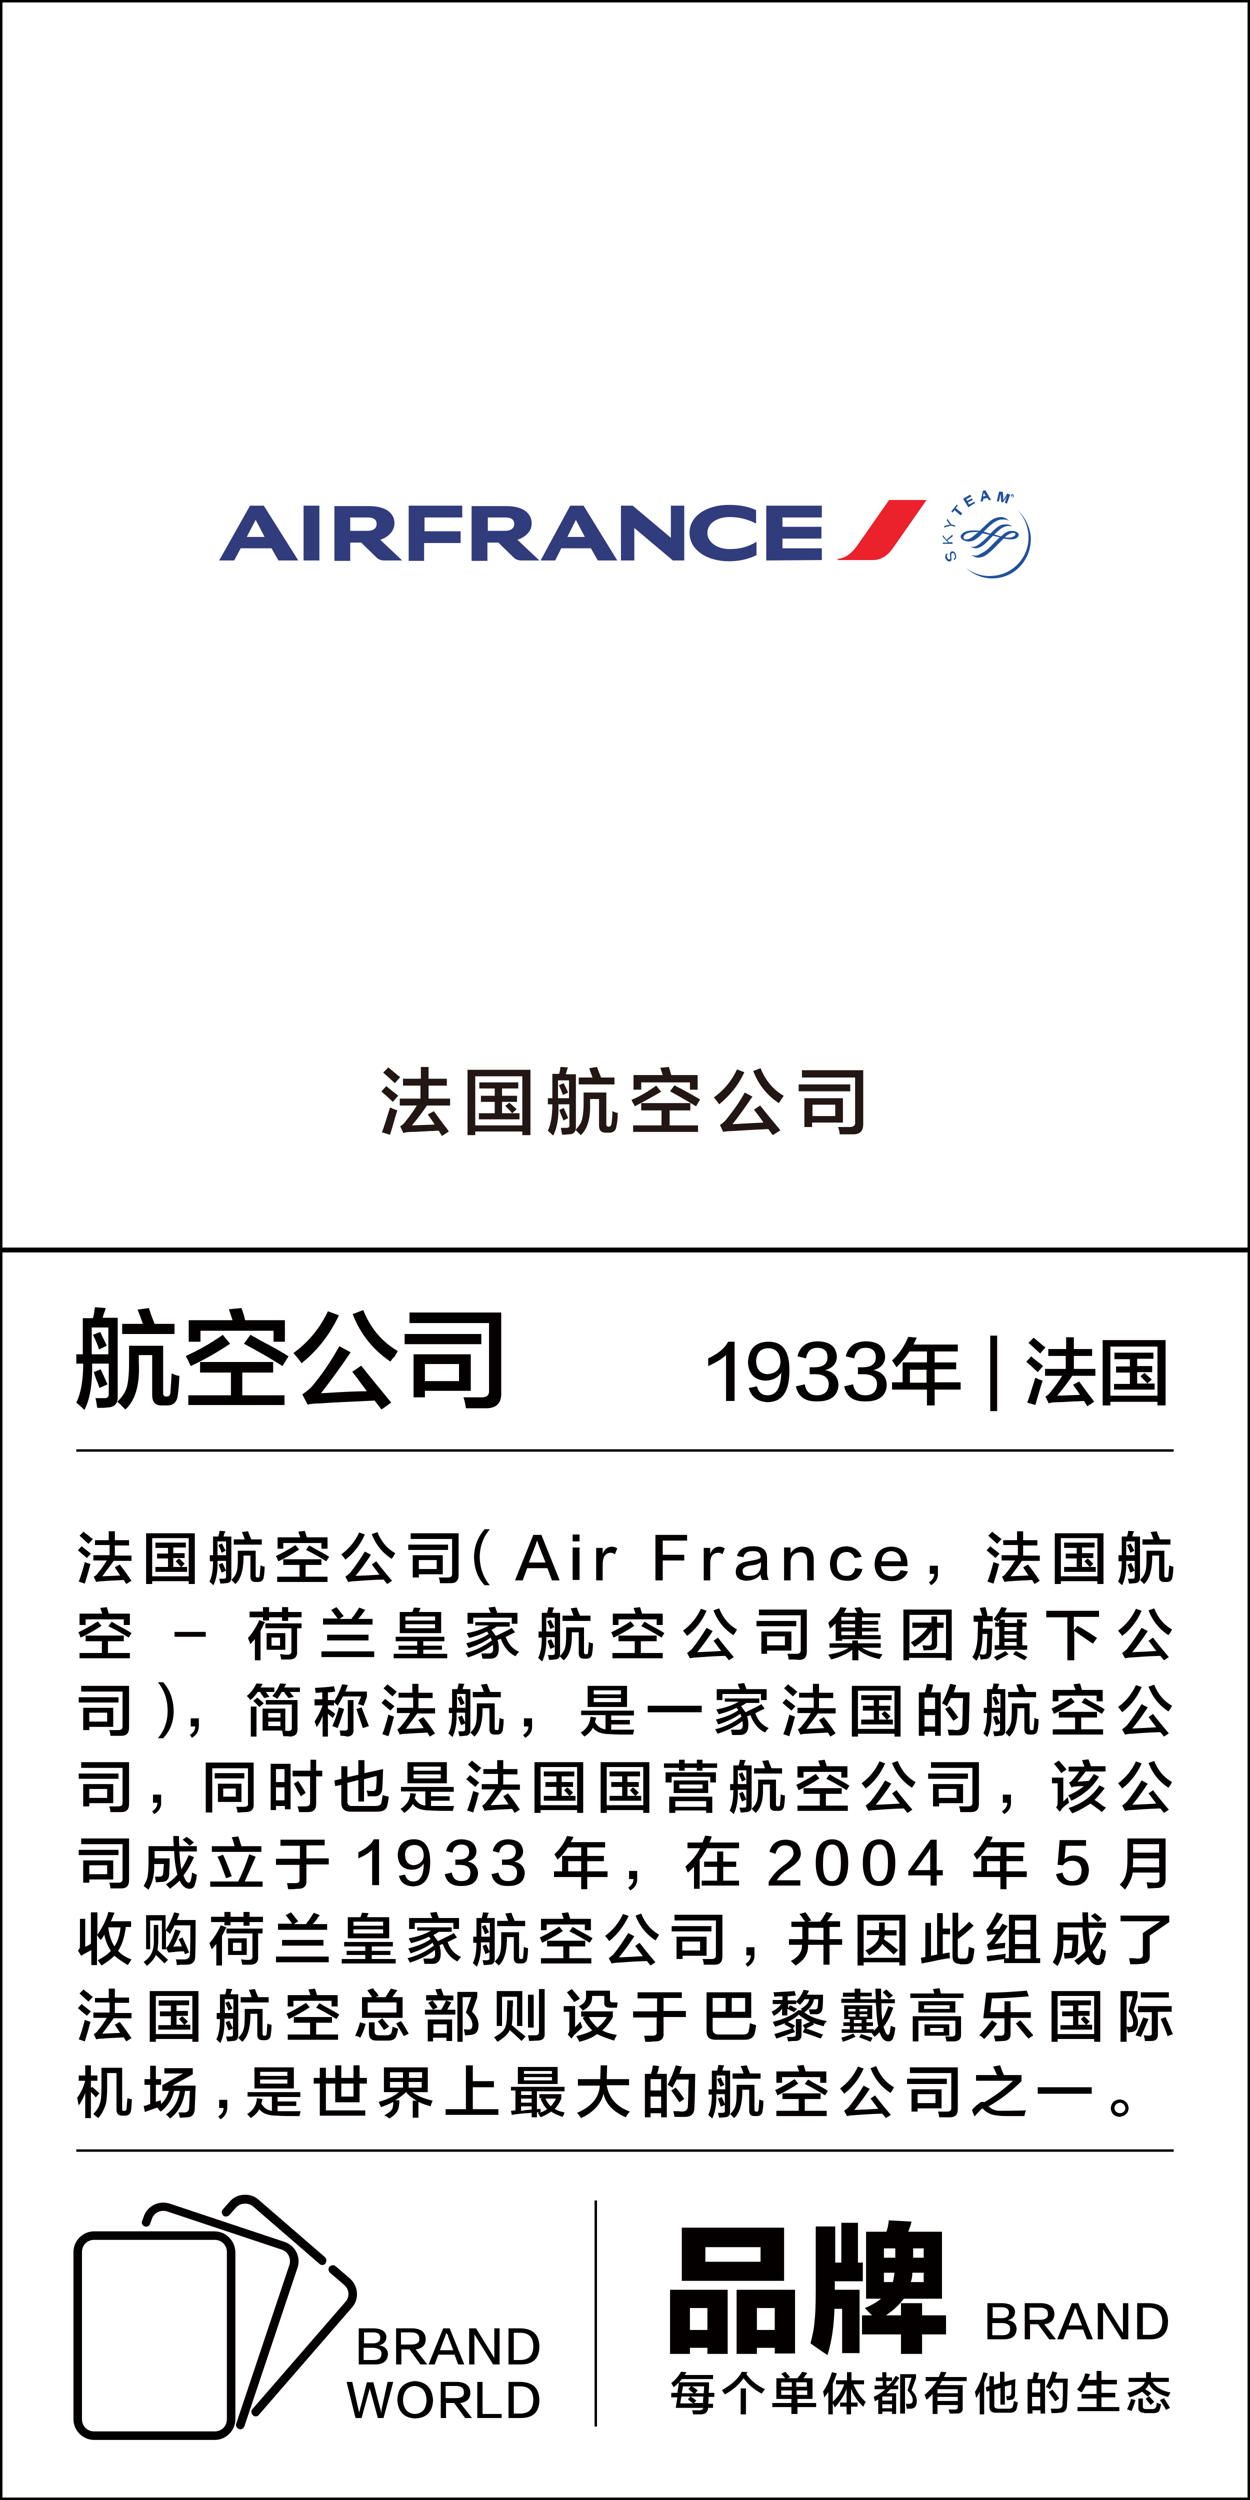 <?xml version="1.0" encoding="utf-8"?>
<!-- Generator: Adobe Illustrator 19.0.0, SVG Export Plug-In . SVG Version: 6.00 Build 0)  -->
<svg version="1.1" id="图层_1" xmlns="http://www.w3.org/2000/svg" xmlns:xlink="http://www.w3.org/1999/xlink" x="0px" y="0px"
	 viewBox="0 0 308 616" style="enable-background:new 0 0 308 616;" xml:space="preserve">
<style type="text/css">
	.st0{fill:#221714;}
	.st1{fill:#040000;}
	.st2{fill:#EB212B;}
	.st3{fill:#313C7D;}
	.st4{fill:#1F519C;}
</style>
<g id="XMLID_6631_">
	<path id="XMLID_800_" class="st0" d="M96.8,271.5c-0.3-0.3-0.9-0.8-1.6-1.5c-0.6-0.5-1-0.8-1.2-1.1l1.2-1.3
		c0.3,0.3,0.9,0.8,1.8,1.5c0.6,0.4,0.9,0.7,1.1,0.9L96.8,271.5z M96.1,279.6l-2-0.6c0.5-1.2,1.1-3.3,2-6.1c0.1,0,0.4,0.1,0.7,0.3
		c0.5,0.2,0.9,0.3,1.1,0.4c-0.1,0.4-0.4,1.2-0.7,2.3C96.8,277.4,96.4,278.7,96.1,279.6z M97.3,266.9c-0.3-0.3-0.8-0.7-1.4-1.3
		c-0.7-0.6-1.1-1-1.5-1.3l1.3-1.3c0.2,0.2,0.7,0.6,1.3,1.1c0.8,0.7,1.3,1.1,1.6,1.3L97.3,266.9z M99.3,267.5v-1.7h4.4v-2.9h1.9v2.9
		h4.5v1.7h-4.5v3.2h5.3v1.7h-5.7c-1,1.5-2.2,3.1-3.7,4.9l5.6-0.2c-0.4-0.7-1-1.5-1.7-2.5l1.5-0.8c0.5,0.7,1.4,1.9,2.5,3.4
		c0.6,0.7,1,1.3,1.2,1.6l-1.7,1.1l-0.8-1.3c-0.6,0-1.3,0.1-2.3,0.1c-1.9,0.1-3.3,0.2-4.1,0.2c-1.1,0-1.9,0.1-2.3,0.3l-0.8-1.7
		c0.6-0.3,1-0.7,1.4-1.3c0.9-1.1,1.8-2.3,2.7-3.8h-4.2v-1.7h5.1v-3.2H99.3z"/>
	<path id="XMLID_805_" class="st0" d="M115.2,279.7v-16.1h15.5v16.1h-2v-0.9h-11.6v0.9H115.2z M117.1,265.2v12.1h11.6v-12.1H117.1z
		 M118.1,268.2v-1.5h9.6v1.5h-4v1.8h3.7v1.5h-3.7v2.8h2.5c-0.6-0.7-1.2-1.3-1.7-1.8l1-0.8c0.6,0.5,1.2,1.1,1.8,1.6l-1.1,1h1.8v1.5
		h-10v-1.5h3.9v-2.8h-3.4V270h3.4v-1.8H118.1z"/>
	<path id="XMLID_809_" class="st0" d="M135,272.1v-1.5h1.1v-6h1.7c0-0.2,0.1-0.5,0.2-0.9c0-0.4,0.1-0.7,0.1-0.8l1.8,0.1
		c0,0.1,0,0.2-0.1,0.4c-0.1,0.3-0.2,0.7-0.4,1.3h2.5v13c0,1.2-0.5,1.8-1.8,1.8c-0.3,0-0.8,0.1-1.6,0.1c0-0.2-0.1-0.5-0.2-1.1
		c0-0.2-0.1-0.4-0.1-0.6c0.4,0,0.8,0,1.3,0c0.6,0,0.9-0.2,0.8-0.7v-5.1h-2.7c0.1,3.3-0.3,5.8-1.3,7.7c-0.4-0.4-0.9-0.8-1.3-1.2
		c0.7-1.5,1.1-3.6,1.1-6.5H135z M137.5,266.2v4.4h2.7v-4.4H137.5z M138.7,269.8c-0.3-0.8-0.6-1.6-1-2.4l1.2-0.5
		c0.2,0.5,0.6,1.2,1,2.1c0-0.1,0,0,0.1,0.2L138.7,269.8z M138.8,276.1c0-0.2-0.1-0.4-0.3-0.8c-0.2-0.4-0.4-1-0.7-1.8l1.1-0.5
		c0.3,0.7,0.7,1.5,1.1,2.5L138.8,276.1z M143.1,279.7c-0.6-0.6-1-1-1.3-1.3c0.8-0.8,1.4-1.7,1.6-2.5c0.2-0.8,0.4-2.1,0.4-3.9v-2.8
		h5.6v7.8c0,0.4,0.2,0.6,0.5,0.6h0.2c0.3,0,0.5-0.3,0.6-0.8c0.1-0.9,0.2-1.9,0.2-3c0.5,0.2,0.9,0.4,1.3,0.4c0,1.4-0.1,2.4-0.3,3.2
		c-0.1,1.1-0.7,1.7-1.8,1.7h-0.8c-1.1,0-1.7-0.5-1.7-1.8v-6.5h-2.2v1.1C145.5,275.6,144.8,278.1,143.1,279.7z M142.6,267.2v-1.7h3.4
		c-0.3-0.8-0.6-1.6-0.8-2.3l1.9-0.3c0.1,0.2,0.2,0.6,0.4,1.1c0.3,0.7,0.5,1.2,0.6,1.5h3.3v1.7H142.6z"/>
	<path id="XMLID_816_" class="st0" d="M156.4,272.6c-0.1-0.2-0.2-0.5-0.4-0.8c-0.2-0.3-0.3-0.6-0.4-0.8c2-0.8,4-2,6.1-3.5l1.2,1.5
		C160.7,270.3,158.5,271.5,156.4,272.6z M158,273.6v-1.8h12.1v1.8H165v3.7h7v1.6h-16v-1.6h7v-3.7H158z M156.1,268.5v-3.6h7.2
		l-0.6-1.8l2.1-0.2c0.2,0.6,0.4,1.3,0.6,2h6.5v3.6h-1.9v-1.8H158v1.8H156.1z M171.5,272.6c-2.1-1.3-4.2-2.5-6.4-3.7l1.1-1.5
		c0.3,0.2,0.8,0.5,1.5,0.8c2.2,1.2,3.8,2.1,4.8,2.7L171.5,272.6z"/>
	<path id="XMLID_821_" class="st0" d="M177.2,272.1c-0.4-0.6-0.9-1.2-1.3-1.7c2.5-1.8,4.4-4.1,5.7-6.9l1.8,0.7
		C182,267.3,179.9,269.9,177.2,272.1z M190.4,279.7l-1.1-1.5c-4.3,0.2-7.3,0.4-9.1,0.5c-0.8,0-1.5,0.1-2,0.2l-0.8-1.7
		c0.6-0.4,1.1-0.8,1.5-1.3c1.7-2.1,3.3-4.3,4.6-6.7l1.9,1c-1.5,2.2-3.1,4.5-4.9,6.8c3.2-0.2,5.8-0.3,7.6-0.4
		c-0.3-0.5-0.8-1.2-1.5-2.1c-0.4-0.5-0.7-0.9-0.8-1.1l1.5-1c1.2,1.5,2.9,3.6,5,6.1L190.4,279.7z M191.9,271.8
		c-2.9-1.9-5-4.5-6.3-7.9l1.8-0.7c1.2,3,3.1,5.3,5.7,6.8c-0.1,0.2-0.3,0.5-0.6,0.9S192.1,271.6,191.9,271.8z"/>
	<path id="XMLID_825_" class="st0" d="M196.8,268.9v-1.7h12.7v1.7H196.8z M206.9,279.5c0-0.6-0.2-1.2-0.4-1.8c0.8,0,1.7,0,2.8,0
		c1,0,1.5-0.4,1.4-1.2v-11h-13.1v-1.8h15.1V277c0,1.7-0.8,2.5-2.5,2.5C209.2,279.5,208.1,279.5,206.9,279.5z M198.2,277.7v-7.1h9.5
		v6h-7.6v1.1H198.2z M205.8,275v-2.8h-5.6v2.8H205.8z"/>
</g>
<g id="XMLID_6627_">
	<path id="XMLID_779_" class="st1" d="M18.8,336v-2.3h1.6v-8.9h2.5c0.1-0.3,0.2-0.7,0.3-1.4c0.1-0.6,0.1-1,0.2-1.3l2.6,0.2
		c0,0.1,0,0.3-0.1,0.5c-0.1,0.4-0.4,1-0.6,1.9H29v19.4c0.1,1.7-0.8,2.7-2.6,2.7c-0.4,0.1-1.2,0.1-2.4,0.1c-0.1-0.3-0.2-0.8-0.3-1.6
		c-0.1-0.4-0.1-0.6-0.2-0.8c0.6,0,1.2,0,2,0c0.9,0.1,1.3-0.3,1.3-1V336h-4.1c0.1,4.9-0.5,8.7-1.9,11.4c-0.6-0.6-1.3-1.2-2-1.8
		c1.1-2.2,1.7-5.4,1.7-9.6H18.8z M22.6,327.1v6.6h4.1v-6.6H22.6z M24.4,332.5c-0.4-1.3-0.9-2.4-1.5-3.6l1.8-0.7
		c0.3,0.7,0.8,1.7,1.5,3.1c-0.1-0.1,0,0,0.1,0.3L24.4,332.5z M24.5,342c-0.1-0.3-0.2-0.7-0.4-1.2c-0.3-0.6-0.6-1.5-1-2.7l1.7-0.7
		c0.5,1,1,2.2,1.7,3.7L24.5,342z M30.9,347.3c-0.8-0.8-1.5-1.5-2-1.9c1.3-1.3,2.1-2.5,2.4-3.8c0.3-1.2,0.5-3.1,0.5-5.8v-4.2h8.4
		v11.6c0,0.6,0.2,0.9,0.7,0.9h0.3c0.5,0,0.8-0.4,0.8-1.2c0.1-1.3,0.2-2.8,0.3-4.5c0.8,0.4,1.4,0.6,1.9,0.6c-0.1,2-0.2,3.6-0.4,4.8
		c-0.2,1.7-1.1,2.5-2.6,2.5h-1.2c-1.7,0.1-2.5-0.8-2.5-2.6v-9.8h-3.3v1.7C34.5,341.1,33.4,345,30.9,347.3z M30.1,328.7v-2.5h5.1
		c-0.4-1.2-0.8-2.3-1.3-3.5l2.8-0.4c0.1,0.4,0.3,0.9,0.5,1.6c0.4,1,0.7,1.8,0.9,2.3h4.9v2.5H30.1z"/>
	<path id="XMLID_786_" class="st1" d="M47,336.6c-0.1-0.3-0.4-0.7-0.6-1.3c-0.3-0.5-0.5-0.9-0.6-1.2c2.9-1.3,6-3,9.1-5.2l1.8,2.2
		C53.4,333.3,50.2,335.1,47,336.6z M49.3,338.2v-2.6h18v2.6h-7.6v5.6h10.4v2.4H46.4v-2.4h10.5v-5.6H49.3z M46.5,330.6v-5.3h10.8
		l-0.9-2.7l3.1-0.3c0.3,0.9,0.7,1.9,0.9,3h9.8v5.3h-2.8v-2.7h-18v2.7H46.5z M69.6,336.6c-3.1-2-6.3-3.8-9.5-5.5l1.6-2.2
		c0.5,0.3,1.3,0.7,2.3,1.3c3.3,1.7,5.7,3.1,7.1,4L69.6,336.6z"/>
	<path id="XMLID_791_" class="st1" d="M74.3,335.9c-0.6-0.9-1.3-1.7-2-2.5c3.7-2.7,6.5-6.1,8.5-10.3l2.7,1
		C81.3,328.8,78.3,332.7,74.3,335.9z M94,347.3l-1.7-2.2c-6.4,0.3-10.9,0.5-13.5,0.7c-1.2,0-2.2,0.1-3,0.3l-1.3-2.5
		c0.8-0.6,1.6-1.2,2.3-1.9c2.6-3.1,4.9-6.5,6.8-10l2.8,1.5c-2.2,3.3-4.6,6.6-7.3,10.1c4.8-0.3,8.6-0.5,11.3-0.5
		c-0.5-0.7-1.3-1.7-2.3-3.1c-0.6-0.8-1-1.3-1.3-1.7l2.2-1.5c1.8,2.3,4.3,5.3,7.4,9.1L94,347.3z M96.2,335.5
		c-4.3-2.9-7.4-6.8-9.3-11.7l2.6-1c1.8,4.5,4.6,7.8,8.5,10.1c-0.1,0.3-0.4,0.7-0.8,1.4C96.7,334.7,96.4,335.2,96.2,335.5z"/>
	<path id="XMLID_795_" class="st1" d="M99.7,331.2v-2.5h18.9v2.5H99.7z M114.8,347c-0.1-0.9-0.3-1.8-0.6-2.7c1.2,0,2.6,0,4.2,0
		c1.5,0.1,2.2-0.5,2.1-1.8V326h-19.6v-2.6h22.6v19.8c0.1,2.5-1.2,3.8-3.7,3.8C118.2,347,116.6,347,114.8,347z M101.9,344.3v-10.6
		H116v9h-11.3v1.6H101.9z M113.1,340.3v-4.2h-8.4v4.2H113.1z"/>
</g>
<g id="XMLID_6626_">
	<path id="XMLID_81_" class="st1" d="M178.9,345.1v-11.2c-1.1,1-2.6,1.9-4.4,2.7c0-0.7,0-1.3,0-1.9c2.4-1.1,4.1-2.5,4.9-4.1h1.6
		v14.6H178.9z"/>
	<path id="XMLID_97_" class="st1" d="M184.5,342l2-0.4c0.4,1.5,1.3,2.2,2.6,2.2c2.2,0,3.3-1.8,3.4-5.6c-0.8,1.3-2.1,1.9-3.8,2
		c-2.8-0.1-4.3-1.7-4.4-4.6c0.2-3.2,1.8-4.9,4.9-5c3.6-0.1,5.4,2.3,5.3,7.2c0,5.2-1.8,7.7-5.5,7.7
		C186.6,345.3,185.1,344.2,184.5,342z M192.3,335.7c0-2.3-1.1-3.5-3.1-3.5c-1.8,0.1-2.8,1.1-2.9,3.2c0.1,2,1,3.1,2.8,3.2
		C191.1,338.4,192.2,337.5,192.3,335.7z"/>
	<path id="XMLID_761_" class="st1" d="M196.1,341.6l2.2-0.5c0.3,1.8,1.3,2.7,3,2.7c1.9,0,2.8-1,2.9-2.7c0-1.6-1.1-2.5-3.4-2.5
		c-0.6,0-1,0-1.3,0v-1.7c0.3,0,0.7,0,1.1,0c2.2,0,3.3-0.8,3.3-2.5c0-1.5-0.9-2.3-2.5-2.3c-1.6,0-2.5,0.9-2.8,2.6l-2.1-0.5
		c0.6-2.5,2.3-3.7,5.1-3.7c2.9,0.1,4.4,1.3,4.6,3.7c0,1.7-1,2.9-2.9,3.4c2.1,0.4,3.2,1.6,3.3,3.6c-0.1,2.7-1.9,4.1-5.1,4.1
		C198.4,345.4,196.7,344.2,196.1,341.6z"/>
	<path id="XMLID_763_" class="st1" d="M208,341.6l2.2-0.5c0.3,1.8,1.3,2.7,3,2.7c1.9,0,2.8-1,2.9-2.7c0-1.6-1.1-2.5-3.4-2.5
		c-0.6,0-1,0-1.3,0v-1.7c0.3,0,0.7,0,1.1,0c2.2,0,3.3-0.8,3.3-2.5c0-1.5-0.9-2.3-2.5-2.3c-1.6,0-2.5,0.9-2.8,2.6l-2.1-0.5
		c0.6-2.5,2.3-3.7,5.1-3.7c2.9,0.1,4.4,1.3,4.6,3.7c0,1.7-1,2.9-2.9,3.4c2.1,0.4,3.2,1.6,3.3,3.6c-0.1,2.7-1.9,4.1-5.1,4.1
		C210.3,345.4,208.6,344.2,208,341.6z"/>
	<path id="XMLID_765_" class="st1" d="M220.9,336.9c-0.1-0.1-0.2-0.4-0.4-0.6c-0.1-0.2-0.4-0.6-0.7-1.1c1.7-1.5,3-3.4,4-5.8l2.1,0.2
		c-0.3,0.6-0.6,1.2-0.8,1.7H236v1.7h-5.7v2.7h5.3v1.7h-5.3v3.2h6.4v1.8h-6.4v3.9h-1.9v-3.9h-8.6v-1.8h2.6v-4.9h6V333h-4.3
		C223.3,334.3,222.2,335.6,220.9,336.9z M224.2,337.5v3.2h4.1v-3.2H224.2z"/>
	<path id="XMLID_768_" class="st1" d="M244,347.7v-18.6h1.7v18.6H244z"/>
	<path id="XMLID_770_" class="st1" d="M255.7,338.1c-0.3-0.3-0.9-0.8-1.6-1.5c-0.6-0.5-1-0.8-1.2-1.1l1.2-1.3
		c0.3,0.3,0.9,0.8,1.8,1.5c0.6,0.4,0.9,0.7,1.1,0.9L255.7,338.1z M255.1,346.2l-2-0.6c0.5-1.2,1.1-3.3,2-6.1c0.1,0,0.4,0.1,0.7,0.3
		c0.5,0.2,0.9,0.3,1.1,0.4c-0.1,0.4-0.4,1.2-0.7,2.3C255.7,344,255.4,345.3,255.1,346.2z M256.3,333.5c-0.3-0.3-0.8-0.7-1.4-1.3
		c-0.7-0.6-1.1-1-1.5-1.3l1.3-1.3c0.2,0.2,0.7,0.6,1.3,1.1c0.8,0.7,1.3,1.1,1.6,1.3L256.3,333.5z M258.3,334.1v-1.7h4.4v-2.9h1.9
		v2.9h4.5v1.7h-4.5v3.2h5.3v1.7h-5.7c-1,1.5-2.2,3.1-3.7,4.9l5.6-0.2c-0.4-0.7-1-1.5-1.7-2.5l1.5-0.8c0.5,0.7,1.4,1.9,2.5,3.4
		c0.6,0.7,1,1.3,1.2,1.6l-1.7,1.1l-0.8-1.3c-0.6,0-1.3,0.1-2.3,0.1c-1.9,0.1-3.3,0.2-4.1,0.2c-1.1,0-1.9,0.1-2.3,0.3l-0.8-1.7
		c0.6-0.3,1-0.7,1.4-1.3c0.9-1.1,1.8-2.3,2.7-3.8h-4.2v-1.7h5.1v-3.2H258.3z"/>
	<path id="XMLID_775_" class="st1" d="M271.7,346.3v-16.1h15.5v16.1h-2v-0.9h-11.6v0.9H271.7z M273.6,331.8v12.1h11.6v-12.1H273.6z
		 M274.6,334.8v-1.5h9.6v1.5h-4v1.8h3.7v1.5h-3.7v2.8h2.5c-0.6-0.7-1.2-1.3-1.7-1.8l1-0.8c0.6,0.5,1.2,1.1,1.8,1.6l-1.1,1h1.8v1.5
		h-10V341h3.9v-2.8h-3.4v-1.5h3.4v-1.8H274.6z"/>
</g>
<g id="XMLID_2295_">
	<g id="XMLID_4882_">
		<path id="XMLID_5450_" class="st1" d="M21.4,383.9c-0.3-0.3-0.7-0.6-1.3-1.1c-0.4-0.4-0.7-0.6-0.9-0.8l0.9-1
			c0.3,0.2,0.7,0.6,1.4,1.1c0.4,0.3,0.7,0.6,0.9,0.7L21.4,383.9z M20.9,390.2l-1.5-0.5c0.4-0.9,0.9-2.5,1.5-4.8
			c0.1,0,0.3,0.1,0.5,0.2c0.4,0.1,0.7,0.2,0.9,0.3c-0.1,0.3-0.3,0.9-0.5,1.8C21.4,388.5,21.1,389.5,20.9,390.2z M21.8,380.4
			c-0.2-0.2-0.6-0.5-1.1-1c-0.5-0.5-0.9-0.8-1.1-1l1-1c0.2,0.2,0.5,0.5,1,0.8c0.6,0.5,1,0.9,1.3,1L21.8,380.4z M23.4,380.8v-1.3h3.4
			v-2.2h1.5v2.2h3.5v1.3h-3.5v2.5h4.1v1.3H28c-0.8,1.2-1.8,2.4-2.8,3.8l4.4-0.2c-0.3-0.5-0.8-1.2-1.3-2l1.2-0.7
			c0.4,0.5,1.1,1.4,2,2.7c0.4,0.6,0.7,1,0.9,1.3l-1.3,0.8l-0.6-1c-0.4,0-1,0.1-1.8,0.1c-1.5,0.1-2.5,0.1-3.2,0.2
			c-0.9,0-1.5,0.1-1.8,0.2l-0.6-1.3c0.4-0.2,0.8-0.5,1.1-1c0.7-0.8,1.4-1.8,2.1-3h-3.3v-1.3h4v-2.5H23.4z"/>
		<path id="XMLID_5446_" class="st1" d="M36,390.3v-12.5h12v12.5h-1.5v-0.7h-9v0.7H36z M37.5,379v9.4h9V379H37.5z M38.3,381.3v-1.2
			h7.5v1.2h-3.1v1.4h2.8v1.2h-2.8v2.2h1.9c-0.5-0.5-0.9-1-1.3-1.4l0.8-0.7c0.5,0.4,0.9,0.8,1.4,1.3l-0.8,0.8h1.4v1.2h-7.8v-1.2h3.1
			V384h-2.7v-1.2h2.7v-1.4H38.3z"/>
		<path id="XMLID_5439_" class="st1" d="M51.7,384.4v-1.2h0.8v-4.6h1.3c0-0.1,0.1-0.4,0.2-0.7c0-0.3,0.1-0.5,0.1-0.7l1.4,0.1
			c0,0.1,0,0.2-0.1,0.3c-0.1,0.2-0.2,0.5-0.3,1H57v10.1c0,0.9-0.4,1.4-1.4,1.4c-0.2,0-0.6,0.1-1.3,0.1c0-0.1-0.1-0.4-0.2-0.8
			c0-0.2-0.1-0.3-0.1-0.4c0.3,0,0.6,0,1,0c0.5,0,0.7-0.1,0.7-0.5v-3.9h-2.1c0.1,2.6-0.3,4.5-1,6c-0.3-0.3-0.7-0.6-1-0.9
			c0.6-1.1,0.9-2.8,0.9-5H51.7z M53.6,379.8v3.4h2.1v-3.4H53.6z M54.6,382.6c-0.2-0.7-0.5-1.3-0.8-1.9l0.9-0.4
			c0.2,0.4,0.4,0.9,0.8,1.6c0-0.1,0,0,0.1,0.2L54.6,382.6z M54.6,387.5c0-0.1-0.1-0.3-0.2-0.6c-0.1-0.3-0.3-0.8-0.5-1.4l0.9-0.4
			c0.3,0.5,0.5,1.1,0.9,1.9L54.6,387.5z M58,390.3c-0.4-0.4-0.8-0.8-1-1c0.7-0.7,1.1-1.3,1.3-2c0.2-0.6,0.3-1.6,0.3-3v-2.2h4.4v6.1
			c0,0.3,0.1,0.5,0.4,0.5h0.2c0.3,0,0.4-0.2,0.4-0.6c0.1-0.7,0.1-1.5,0.2-2.4c0.4,0.2,0.7,0.3,1,0.3c0,1.1-0.1,1.9-0.2,2.5
			c-0.1,0.9-0.6,1.3-1.4,1.3h-0.6c-0.9,0-1.3-0.4-1.3-1.4v-5.1h-1.7v0.9C59.9,387.1,59.3,389.1,58,390.3z M57.6,380.6v-1.3h2.7
			c-0.2-0.6-0.4-1.2-0.7-1.8l1.5-0.2c0.1,0.2,0.2,0.5,0.3,0.8c0.2,0.5,0.4,0.9,0.5,1.2h2.6v1.3H57.6z"/>
		<path id="XMLID_5434_" class="st1" d="M68.6,384.7c-0.1-0.1-0.2-0.4-0.3-0.7c-0.1-0.3-0.3-0.5-0.3-0.6c1.5-0.7,3.1-1.6,4.8-2.7
			l0.9,1.1C71.9,383,70.3,383.9,68.6,384.7z M69.8,385.6v-1.4h9.4v1.4h-3.9v2.9h5.4v1.3H68.3v-1.3h5.5v-2.9H69.8z M68.4,381.6v-2.8
			H74l-0.5-1.4l1.6-0.2c0.2,0.5,0.3,1,0.5,1.6h5.1v2.8h-1.5v-1.4h-9.4v1.4H68.4z M80.4,384.7c-1.6-1-3.3-2-5-2.8l0.8-1.1
			c0.3,0.1,0.7,0.4,1.2,0.7c1.7,0.9,3,1.6,3.7,2.1L80.4,384.7z"/>
		<path id="XMLID_5430_" class="st1" d="M85.1,384.3c-0.3-0.5-0.7-0.9-1-1.3c1.9-1.4,3.4-3.2,4.4-5.4l1.4,0.5
			C88.8,380.6,87.2,382.7,85.1,384.3z M95.4,390.3l-0.9-1.1c-3.4,0.1-5.7,0.3-7.1,0.4c-0.6,0-1.1,0.1-1.6,0.2l-0.7-1.3
			c0.4-0.3,0.8-0.6,1.2-1c1.3-1.6,2.5-3.4,3.6-5.2l1.5,0.8c-1.1,1.7-2.4,3.5-3.8,5.2c2.5-0.1,4.5-0.2,5.9-0.3
			c-0.3-0.4-0.7-0.9-1.2-1.6c-0.3-0.4-0.5-0.7-0.7-0.9l1.1-0.8c0.9,1.2,2.2,2.8,3.9,4.8L95.4,390.3z M96.5,384.1
			c-2.3-1.5-3.9-3.5-4.9-6.1l1.4-0.5c0.9,2.3,2.4,4.1,4.4,5.2c-0.1,0.1-0.2,0.4-0.4,0.7S96.6,384,96.5,384.1z"/>
		<path id="XMLID_5425_" class="st1" d="M100.6,381.9v-1.3h9.8v1.3H100.6z M108.4,390.1c0-0.5-0.1-0.9-0.3-1.4c0.6,0,1.3,0,2.2,0
			c0.8,0,1.1-0.3,1.1-0.9v-8.6h-10.2v-1.4h11.8v10.3c0,1.3-0.6,2-1.9,2C110.2,390.1,109.4,390.1,108.4,390.1z M101.7,388.7v-5.5h7.4
			v4.7h-5.9v0.8H101.7z M107.6,386.6v-2.2h-4.4v2.2H107.6z"/>
		<path id="XMLID_5423_" class="st1" d="M120.7,390.6h-1.3c-1.7-1.8-2.5-4-2.6-6.8c0-2.7,0.9-5,2.6-7h1.3c-1.7,2-2.5,4.4-2.5,7
			C118.3,386.4,119.1,388.7,120.7,390.6z"/>
		<path id="XMLID_5420_" class="st1" d="M133.4,378.2l4.5,11.2H136l-1.1-3h-5l-1.1,3h-1.9l4.5-11.2H133.4z M132.4,379.6L132.4,379.6
			c-0.2,0.3-0.3,0.7-0.4,1c0,0.1-0.6,1.5-1.7,4.4h4.1c-1.1-2.8-1.7-4.3-1.7-4.4c0,0,0-0.1-0.1-0.2
			C132.5,380,132.4,379.7,132.4,379.6z"/>
		<path id="XMLID_5417_" class="st1" d="M141.1,379.8v-1.7h1.7v1.7H141.1z M141.1,389.3v-8h1.7v8H141.1z"/>
		<path id="XMLID_5415_" class="st1" d="M148.5,385.2v4.2h-1.6v-8h1.6v1.5c0.4-1.1,1.1-1.7,2.1-1.8c0.5,0,1,0.1,1.5,0.4l-0.6,1.5
			c-0.3-0.3-0.7-0.4-1.1-0.4C149.2,382.7,148.6,383.5,148.5,385.2z"/>
		<path id="XMLID_5413_" class="st1" d="M169.4,379.6h-6.1v3.5h5.3v1.4h-5.3v4.9h-1.8v-11.2h7.8V379.6z"/>
		<path id="XMLID_5411_" class="st1" d="M175,385.2v4.2h-1.6v-8h1.6v1.5c0.4-1.1,1.1-1.7,2.1-1.8c0.5,0,1,0.1,1.5,0.4L178,383
			c-0.3-0.3-0.7-0.4-1.1-0.4C175.6,382.7,175,383.5,175,385.2z"/>
		<path id="XMLID_5408_" class="st1" d="M189.4,389.3h-1.6c-0.2-0.3-0.4-0.7-0.4-1.4c-0.7,1-1.8,1.5-3.5,1.6
			c-1.7-0.1-2.6-0.8-2.6-2.2c0-1.5,1-2.3,3-2.6c1.8-0.3,2.8-0.5,3.1-0.9c0.1-1.1-0.6-1.7-2-1.6c-1.3,0-2,0.5-2.2,1.5l-1.6-0.3
			c0.4-1.6,1.7-2.4,3.8-2.4c2.5-0.1,3.7,1,3.6,3.2c0,1,0,2.1,0,3.3C189,388.3,189.2,388.8,189.4,389.3z M187.5,385.9v-1
			c-0.4,0.4-1.2,0.7-2.4,0.8c-1.5,0.2-2.2,0.7-2.1,1.5c0,0.8,0.5,1.2,1.7,1.1C186.4,388.3,187.3,387.5,187.5,385.9z"/>
		<path id="XMLID_5406_" class="st1" d="M200.5,389.4h-1.6v-4.8c0-1.5-0.6-2.2-1.9-2.1c-1.3,0.1-2,0.8-2.2,2.2v4.7h-1.6v-8.1h1.6
			v1.4c0.7-1,1.6-1.6,2.8-1.6c2,0,2.9,1.1,2.9,3.3V389.4z"/>
		<path id="XMLID_5404_" class="st1" d="M212.3,383.6l-1.7,0.3c-0.4-0.9-1-1.5-2-1.5c-1.6,0.1-2.4,1.1-2.4,3c0,1.9,0.8,2.9,2.4,2.9
			c1.2,0,1.9-0.7,2.1-1.9l1.8,0.2c-0.5,2-1.8,3-3.9,2.9c-2.7-0.1-4-1.5-4.1-4.2c0.1-2.8,1.4-4.2,4.1-4.3
			C210.4,381.1,211.7,382,212.3,383.6z"/>
		<path id="XMLID_5401_" class="st1" d="M221.9,386.9l1.8,0.3c-0.6,1.6-1.9,2.4-4,2.4c-2.7-0.1-4.1-1.5-4.2-4.1
			c0.1-2.8,1.5-4.3,4-4.4c2.7,0,4.1,1.5,4.1,4.4c0,0.2,0,0.3,0,0.4h-6.5c0.1,1.6,0.9,2.4,2.5,2.5
			C220.9,388.4,221.6,387.8,221.9,386.9z M217.2,384.7h4.8c-0.1-1.6-0.9-2.4-2.4-2.5C218.1,382.3,217.3,383.2,217.2,384.7z"/>
		<path id="XMLID_5399_" class="st1" d="M229.4,390.6l-0.5-0.7c0.9-0.6,1.3-1.3,1.3-2.1h-1.1v-2h2c0,0.3,0,0.9,0,1.8
			C231.2,388.9,230.6,389.9,229.4,390.6z"/>
		<path id="XMLID_5394_" class="st1" d="M245.3,383.9c-0.3-0.3-0.7-0.6-1.3-1.1c-0.4-0.4-0.7-0.6-0.9-0.8l0.9-1
			c0.3,0.2,0.7,0.6,1.4,1.1c0.4,0.3,0.7,0.6,0.9,0.7L245.3,383.9z M244.8,390.2l-1.5-0.5c0.4-0.9,0.9-2.5,1.5-4.8
			c0.1,0,0.3,0.1,0.5,0.2c0.4,0.1,0.7,0.2,0.9,0.3c-0.1,0.3-0.3,0.9-0.5,1.8C245.3,388.5,245,389.5,244.8,390.2z M245.7,380.4
			c-0.2-0.2-0.6-0.5-1.1-1c-0.5-0.5-0.9-0.8-1.1-1l1-1c0.2,0.2,0.5,0.5,1,0.8c0.6,0.5,1,0.9,1.3,1L245.7,380.4z M247.2,380.8v-1.3
			h3.4v-2.2h1.5v2.2h3.5v1.3h-3.5v2.5h4.1v1.3h-4.4c-0.8,1.2-1.8,2.4-2.8,3.8l4.4-0.2c-0.3-0.5-0.8-1.2-1.3-2l1.2-0.7
			c0.4,0.5,1.1,1.4,2,2.7c0.4,0.6,0.7,1,0.9,1.3l-1.3,0.8l-0.6-1c-0.4,0-1,0.1-1.8,0.1c-1.5,0.1-2.5,0.1-3.2,0.2
			c-0.9,0-1.5,0.1-1.8,0.2l-0.6-1.3c0.4-0.2,0.8-0.5,1.1-1c0.7-0.8,1.4-1.8,2.1-3h-3.3v-1.3h4v-2.5H247.2z"/>
		<path id="XMLID_5390_" class="st1" d="M259.9,390.3v-12.5h12v12.5h-1.5v-0.7h-9v0.7H259.9z M261.4,379v9.4h9V379H261.4z
			 M262.2,381.3v-1.2h7.5v1.2h-3.1v1.4h2.8v1.2h-2.8v2.2h1.9c-0.5-0.5-0.9-1-1.3-1.4l0.8-0.7c0.5,0.4,0.9,0.8,1.4,1.3l-0.8,0.8h1.4
			v1.2h-7.8v-1.2h3.1V384h-2.7v-1.2h2.7v-1.4H262.2z"/>
		<path id="XMLID_5383_" class="st1" d="M275.6,384.4v-1.2h0.8v-4.6h1.3c0-0.1,0.1-0.4,0.2-0.7c0-0.3,0.1-0.5,0.1-0.7l1.4,0.1
			c0,0.1,0,0.2-0.1,0.3c-0.1,0.2-0.2,0.5-0.3,1h1.9v10.1c0,0.9-0.4,1.4-1.4,1.4c-0.2,0-0.6,0.1-1.3,0.1c0-0.1-0.1-0.4-0.2-0.8
			c0-0.2-0.1-0.3-0.1-0.4c0.3,0,0.6,0,1,0c0.5,0,0.7-0.1,0.7-0.5v-3.9h-2.1c0.1,2.6-0.3,4.5-1,6c-0.3-0.3-0.7-0.6-1-0.9
			c0.6-1.1,0.9-2.8,0.9-5H275.6z M277.5,379.8v3.4h2.1v-3.4H277.5z M278.5,382.6c-0.2-0.7-0.5-1.3-0.8-1.9l0.9-0.4
			c0.2,0.4,0.4,0.9,0.8,1.6c0-0.1,0,0,0.1,0.2L278.5,382.6z M278.5,387.5c0-0.1-0.1-0.3-0.2-0.6c-0.1-0.3-0.3-0.8-0.5-1.4l0.9-0.4
			c0.3,0.5,0.5,1.1,0.9,1.9L278.5,387.5z M281.9,390.3c-0.4-0.4-0.8-0.8-1-1c0.7-0.7,1.1-1.3,1.3-2c0.2-0.6,0.3-1.6,0.3-3v-2.2h4.4
			v6.1c0,0.3,0.1,0.5,0.4,0.5h0.2c0.3,0,0.4-0.2,0.4-0.6c0.1-0.7,0.1-1.5,0.2-2.4c0.4,0.2,0.7,0.3,1,0.3c0,1.1-0.1,1.9-0.2,2.5
			c-0.1,0.9-0.6,1.3-1.4,1.3h-0.6c-0.9,0-1.3-0.4-1.3-1.4v-5.1h-1.7v0.9C283.8,387.1,283.2,389.1,281.9,390.3z M281.5,380.6v-1.3
			h2.7c-0.2-0.6-0.4-1.2-0.7-1.8l1.5-0.2c0.1,0.2,0.2,0.5,0.3,0.8c0.2,0.5,0.4,0.9,0.5,1.2h2.6v1.3H281.5z"/>
		<path id="XMLID_5378_" class="st1" d="M19.9,403.5c-0.1-0.1-0.2-0.4-0.3-0.7c-0.1-0.3-0.3-0.5-0.3-0.6c1.5-0.7,3.1-1.6,4.8-2.7
			l0.9,1.1C23.2,401.8,21.6,402.7,19.9,403.5z M21.1,404.4V403h9.4v1.4h-3.9v2.9H32v1.3H19.6v-1.3h5.5v-2.9H21.1z M19.6,400.4v-2.8
			h5.6l-0.5-1.4l1.6-0.2c0.2,0.5,0.3,1,0.5,1.6H32v2.8h-1.5v-1.4h-9.4v1.4H19.6z M31.7,403.5c-1.6-1-3.3-2-5-2.8l0.8-1.1
			c0.3,0.1,0.7,0.4,1.2,0.7c1.7,0.9,3,1.6,3.7,2.1L31.7,403.5z"/>
		<path id="XMLID_5376_" class="st1" d="M50.6,403.3H43v-1.2h7.7V403.3z"/>
		<path id="XMLID_5370_" class="st1" d="M61.7,405.1c0,0-0.1-0.1-0.1-0.2c-0.2-0.5-0.4-1-0.5-1.3c1.1-1.2,2-2.7,2.8-4.4l1.4,0.5
			c-0.1,0.1-0.2,0.4-0.4,0.7c-0.1,0.3-0.3,0.7-0.7,1.4v7.3h-1.4v-5.2C62.5,404.2,62.1,404.7,61.7,405.1z M61.5,398.4v-1.3h3.3V396
			h1.5v1.2h3.2V396H71v1.2h3.3v1.3H71v0.9h-1.5v-0.9h-3.2v0.8h-1.5v-0.8H61.5z M65.4,401.2V400h8.9v1.2h-1.1v5.7
			c0.1,1.3-0.6,2-1.9,2c-0.6,0-1.3,0-2,0c-0.1-0.5-0.2-0.9-0.3-1.3c0.3,0,0.6,0,1,0.1c0.3,0,0.6,0,0.7,0c0.8,0.1,1.2-0.3,1.1-1v-5.5
			H65.4z M65.7,406.5v-4.1h4.6v4.1H65.7z M66.9,403.5v2h2.1v-2H66.9z"/>
		<path id="XMLID_5366_" class="st1" d="M79.2,408.3v-1.4h13v1.4H79.2z M79.6,400.2v-1.4h3.6c-0.3-0.4-0.8-1.1-1.6-2.1l1.3-0.7
			c0.2,0.2,0.5,0.6,0.9,1.1c0.4,0.5,0.7,0.9,0.9,1.1l-1.1,0.7h3c0.1-0.2,0.3-0.5,0.6-0.8c0.6-0.9,1.1-1.6,1.3-2l1.5,0.6
			c-0.2,0.2-0.5,0.6-0.8,1.1c-0.4,0.5-0.7,0.8-0.9,1.1h3.5v1.4H79.6z M80.6,404.2v-1.4h10.2v1.4H80.6z"/>
		<path id="XMLID_5361_" class="st1" d="M97.5,404.4v-1.1h12v1.1h-5.2v1.1h4.6v1h-4.6v1h5.9v1.1H97v-1.1h5.8v-1h-4.6v-1h4.6v-1.1
			H97.5z M98.5,402.4v-5.2h3.1c0.1-0.2,0.2-0.5,0.3-0.8c0-0.1,0.1-0.3,0.1-0.3l1.6,0.1c0,0.1-0.1,0.3-0.2,0.5
			c-0.1,0.3-0.1,0.4-0.2,0.5h5.5v5.2H98.5z M99.9,398.3v1h7.3v-1H99.9z M99.9,400.2v1h7.3v-1H99.9z"/>
		<path id="XMLID_5358_" class="st1" d="M117.1,400.8v-1.1h8.5v1.1h-3.2c-0.4,0.3-0.9,0.6-1.3,0.8c0.4,0.5,0.8,1.1,1.1,1.5
			c1.6-0.8,3-1.4,3.9-2l0.8,1.1c-0.4,0.2-1.1,0.5-2,1c0.1,0,0,0-0.3,0.1c0.6,1.8,1.7,3,3.3,3.7c-0.3,0.3-0.6,0.7-0.9,1.1
			c-1.8-0.9-2.9-2.4-3.6-4.3l-0.8,0.3c0.2,0.7,0.3,1.4,0.3,2.1c0,1.7-0.7,2.5-2.1,2.5c-0.5,0-1.2,0-1.9,0c0-0.1-0.1-0.2-0.1-0.4
			c-0.1-0.4-0.1-0.7-0.2-0.9c0.6,0,1.1,0,1.6,0c0.9,0.1,1.4-0.3,1.3-1.3c0-0.3,0-0.6-0.1-0.8c-1.6,1.3-3.7,2.3-6.1,3.1
			c0-0.1-0.1-0.3-0.2-0.4c-0.2-0.4-0.3-0.6-0.4-0.7c2.5-0.6,4.6-1.7,6.5-3.1c-0.1-0.2-0.2-0.4-0.3-0.7c-1.5,1.1-3.3,1.9-5.4,2.6
			c-0.1-0.1-0.2-0.3-0.3-0.6c-0.1-0.3-0.3-0.5-0.3-0.6c2.3-0.6,4.1-1.3,5.5-2.3c0-0.1-0.1-0.2-0.2-0.3c-0.1-0.1-0.1-0.2-0.2-0.3
			c-1.4,0.7-2.9,1.2-4.4,1.6c-0.2-0.4-0.4-0.8-0.6-1.2c2.2-0.4,4-1,5.5-1.9H117.1z M115.2,400.1v-2.7h5.7c0-0.1-0.1-0.3-0.2-0.4
			c-0.1-0.4-0.3-0.7-0.3-0.9l1.6-0.2c0,0.1,0.1,0.3,0.2,0.6c0.1,0.4,0.3,0.7,0.3,0.9h5v2.7h-1.4v-1.5h-9.5v1.5H115.2z"/>
		<path id="XMLID_5351_" class="st1" d="M132.7,403.2V402h0.8v-4.6h1.3c0-0.1,0.1-0.4,0.2-0.7c0-0.3,0.1-0.5,0.1-0.7l1.4,0.1
			c0,0.1,0,0.2-0.1,0.3c-0.1,0.2-0.2,0.5-0.3,1h1.9v10.1c0,0.9-0.4,1.4-1.4,1.4c-0.2,0-0.6,0.1-1.3,0.1c0-0.1-0.1-0.4-0.2-0.8
			c0-0.2-0.1-0.3-0.1-0.4c0.3,0,0.6,0,1,0c0.5,0,0.7-0.1,0.7-0.5v-3.9h-2.1c0.1,2.6-0.3,4.5-1,6c-0.3-0.3-0.7-0.6-1-0.9
			c0.6-1.1,0.9-2.8,0.9-5H132.7z M134.6,398.6v3.4h2.1v-3.4H134.6z M135.6,401.4c-0.2-0.7-0.5-1.3-0.8-1.9l0.9-0.4
			c0.2,0.4,0.4,0.9,0.8,1.6c0-0.1,0,0,0.1,0.2L135.6,401.4z M135.6,406.3c0-0.1-0.1-0.3-0.2-0.6c-0.1-0.3-0.3-0.8-0.5-1.4l0.9-0.4
			c0.3,0.5,0.5,1.1,0.9,1.9L135.6,406.3z M138.9,409.1c-0.4-0.4-0.8-0.8-1-1c0.7-0.7,1.1-1.3,1.3-2c0.2-0.6,0.3-1.6,0.3-3V401h4.4
			v6.1c0,0.3,0.1,0.5,0.4,0.5h0.2c0.3,0,0.4-0.2,0.4-0.6c0.1-0.7,0.1-1.5,0.2-2.4c0.4,0.2,0.7,0.3,1,0.3c0,1.1-0.1,1.9-0.2,2.5
			c-0.1,0.9-0.6,1.3-1.4,1.3h-0.6c-0.9,0-1.3-0.4-1.3-1.4v-5.1h-1.7v0.9C140.9,405.9,140.3,407.9,138.9,409.1z M138.6,399.4v-1.3
			h2.7c-0.2-0.6-0.4-1.2-0.7-1.8l1.5-0.2c0.1,0.2,0.2,0.5,0.3,0.8c0.2,0.5,0.4,0.9,0.5,1.2h2.6v1.3H138.6z"/>
		<path id="XMLID_5346_" class="st1" d="M151.2,403.5c-0.1-0.1-0.2-0.4-0.3-0.7c-0.1-0.3-0.3-0.5-0.3-0.6c1.5-0.7,3.1-1.6,4.8-2.7
			l0.9,1.1C154.5,401.8,152.9,402.7,151.2,403.5z M152.4,404.4V403h9.4v1.4h-3.9v2.9h5.4v1.3h-12.4v-1.3h5.5v-2.9H152.4z M151,400.4
			v-2.8h5.6l-0.5-1.4l1.6-0.2c0.2,0.5,0.3,1,0.5,1.6h5.1v2.8h-1.5v-1.4h-9.4v1.4H151z M163,403.5c-1.6-1-3.3-2-5-2.8l0.8-1.1
			c0.3,0.1,0.7,0.4,1.2,0.7c1.7,0.9,3,1.6,3.7,2.1L163,403.5z"/>
		<path id="XMLID_5342_" class="st1" d="M169.3,403.1c-0.3-0.5-0.7-0.9-1-1.3c1.9-1.4,3.4-3.2,4.4-5.4l1.4,0.5
			C173,399.4,171.4,401.5,169.3,403.1z M179.6,409.1l-0.9-1.1c-3.4,0.1-5.7,0.3-7.1,0.4c-0.6,0-1.1,0.1-1.6,0.2l-0.7-1.3
			c0.4-0.3,0.8-0.6,1.2-1c1.3-1.6,2.5-3.4,3.6-5.2l1.5,0.8c-1.1,1.7-2.4,3.5-3.8,5.2c2.5-0.1,4.5-0.2,5.9-0.3
			c-0.3-0.4-0.7-0.9-1.2-1.6c-0.3-0.4-0.5-0.7-0.7-0.9l1.1-0.8c0.9,1.2,2.2,2.8,3.9,4.8L179.6,409.1z M180.7,402.9
			c-2.3-1.5-3.9-3.5-4.9-6.1l1.4-0.5c0.9,2.3,2.4,4.1,4.4,5.2c-0.1,0.1-0.2,0.4-0.4,0.7S180.8,402.8,180.7,402.9z"/>
		<path id="XMLID_5337_" class="st1" d="M186.4,400.7v-1.3h9.8v1.3H186.4z M194.3,408.9c0-0.5-0.1-0.9-0.3-1.4c0.6,0,1.3,0,2.2,0
			c0.8,0,1.1-0.3,1.1-0.9V398H187v-1.4h11.8V407c0,1.3-0.6,2-1.9,2C196.1,408.9,195.2,408.9,194.3,408.9z M187.6,407.5V402h7.4v4.7
			H189v0.8H187.6z M193.4,405.4v-2.2H189v2.2H193.4z"/>
		<path id="XMLID_5331_" class="st1" d="M205.9,404.3V400c-0.4,0.4-0.9,0.9-1.4,1.3c-0.1-0.5-0.3-1-0.4-1.5c1.3-1.1,2.3-2.3,3-3.8
			l1.5,0.2c-0.1,0.2-0.2,0.4-0.4,0.8c-0.1,0.2-0.2,0.3-0.3,0.4h3.3c0-0.1-0.1-0.2-0.2-0.3c-0.1-0.2-0.2-0.5-0.5-0.9l1.5-0.2
			c0.1,0.1,0.3,0.4,0.4,0.7c0.2,0.3,0.3,0.5,0.4,0.7l-0.3,0.1h4.4v1h-4.5v0.9h4v0.9h-4v0.8h4v0.9h-4v0.9h4.6v1h-9.5v0.4H205.9z
			 M204.4,406v-1.1h5.6v-0.7h1.4v0.7h5.6v1.1h-4.6c1.2,0.8,2.8,1.3,5,1.6c0,0.1-0.1,0.2-0.2,0.4c-0.2,0.3-0.4,0.6-0.5,0.8
			c-2.3-0.5-4-1.3-5.2-2.3v2.6H210v-2.6c-1.2,0.9-2.9,1.8-5.2,2.4c-0.2-0.4-0.5-0.8-0.7-1.2c2.3-0.4,3.9-0.9,5-1.7H204.4z
			 M207.3,398.4v0.9h3.4v-0.9H207.3z M207.3,400.2v0.8h3.4v-0.8H207.3z M207.3,402v0.9h3.4V402H207.3z"/>
		<path id="XMLID_5327_" class="st1" d="M222.6,409.1v-12.5h11.9v12.5h-1.5v-0.6h-9v0.6H222.6z M224.1,397.9v9.4h9v-9.4H224.1z
			 M224.8,401.1v-1.3h4.7v-1.5h1.4v1.5h1.6v1.3h-1.6v3.7c0.1,1.2-0.5,1.8-1.7,1.8c-0.1,0-0.4,0-0.7,0c-0.4,0-0.7,0.1-0.9,0.1
			c-0.1-0.4-0.2-0.9-0.3-1.3c0.5,0,1,0.1,1.4,0.1c0.6,0,0.9-0.2,0.9-0.8v-3c-1,1.6-2.4,3-4.3,4.1c-0.1-0.2-0.3-0.5-0.7-0.9
			c-0.1-0.1-0.1-0.2-0.2-0.2c1.8-1,3.2-2.2,4.1-3.6H224.8z"/>
		<path id="XMLID_5319_" class="st1" d="M239.9,399.4v-1.3h2.1c-0.2-0.7-0.4-1.3-0.6-1.9l1.4-0.2c0.2,0.7,0.4,1.3,0.5,2.1l-0.2,0.1
			h1.5v1.3h-2.4c0,0.2,0,0.5,0,0.9c0,0.4-0.1,0.7-0.1,0.9h2.4c0,0.7,0,1.6-0.1,2.8c0,1.3,0,2.2-0.1,2.7c0,1.3-0.5,2-1.6,2
			c-0.4,0-0.7,0.1-1.1,0.1c0-0.3-0.1-0.7-0.3-1.3c0.3,0,0.6,0.1,1,0.1c0.5,0,0.8-0.3,0.8-0.9c0-0.4,0.1-1.1,0.1-2.1
			c0-1,0.1-1.7,0.1-2.1h-1.2v0.1c0,2.9-0.5,5-1.5,6.5c-0.1-0.1-0.3-0.2-0.5-0.4s-0.4-0.4-0.5-0.5c0.8-1.2,1.3-3.1,1.3-5.5l0.1-3.2
			H239.9z M245.8,399.6c-0.1-0.1-0.3-0.2-0.5-0.3c-0.2-0.1-0.4-0.3-0.5-0.3c0.8-1,1.5-2,1.9-3l1.4,0.2c-0.1,0.2-0.2,0.4-0.4,0.8
			c-0.1,0.1-0.1,0.3-0.2,0.3h5.5v1.2h-6.2c-0.2,0.2-0.3,0.4-0.4,0.6h1.2v0.8h3V399h1.3v0.8h1v1h-1v4.6h1.2v1.1h-8v-1.1h1.1v-4.6h-1
			v-1h1v-0.7L245.8,399.6z M245.6,409.2c-0.2-0.4-0.5-0.7-0.7-0.9c1.3-0.6,2.3-1.1,2.8-1.5l0.8,0.8
			C247.4,408.2,246.5,408.7,245.6,409.2z M247.5,400.9v1h3v-1H247.5z M247.5,402.8v0.9h3v-0.9H247.5z M247.5,404.6v0.9h3v-0.9H247.5
			z M252.4,409.1c-0.1-0.1-0.4-0.3-0.7-0.4c-0.9-0.5-1.6-0.9-2.1-1.1l0.7-0.8c1,0.5,2,1,2.8,1.5L252.4,409.1z"/>
		<path id="XMLID_5317_" class="st1" d="M257.8,398.4v-1.5h13v1.5h-6.2v3.3l0.9-1.1c1.5,0.8,3,1.8,4.8,3l-1,1.4
			c-0.8-0.5-1.8-1.2-3.1-2.1c-0.7-0.5-1.1-0.8-1.5-1v7.2h-1.7v-10.6H257.8z"/>
		<path id="XMLID_5313_" class="st1" d="M276.5,403.1c-0.3-0.5-0.7-0.9-1-1.3c1.9-1.4,3.4-3.2,4.4-5.4l1.4,0.5
			C280.2,399.4,278.6,401.5,276.5,403.1z M286.8,409.1l-0.9-1.1c-3.4,0.1-5.7,0.3-7.1,0.4c-0.6,0-1.1,0.1-1.6,0.2l-0.7-1.3
			c0.4-0.3,0.8-0.6,1.2-1c1.3-1.6,2.5-3.4,3.6-5.2l1.5,0.8c-1.1,1.7-2.4,3.5-3.8,5.2c2.5-0.1,4.5-0.2,5.9-0.3
			c-0.3-0.4-0.7-0.9-1.2-1.6c-0.3-0.4-0.5-0.7-0.7-0.9l1.1-0.8c0.9,1.2,2.2,2.8,3.9,4.8L286.8,409.1z M287.9,402.9
			c-2.3-1.5-3.9-3.5-4.9-6.1l1.4-0.5c0.9,2.3,2.4,4.1,4.4,5.2c-0.1,0.1-0.2,0.4-0.4,0.7S288,402.8,287.9,402.9z"/>
		<path id="XMLID_5308_" class="st1" d="M19.4,419.5v-1.3h9.8v1.3H19.4z M27.2,427.7c0-0.5-0.1-0.9-0.3-1.4c0.6,0,1.3,0,2.2,0
			c0.8,0,1.1-0.3,1.1-0.9v-8.6H20v-1.4h11.8v10.3c0,1.3-0.6,2-1.9,2C29,427.7,28.2,427.7,27.2,427.7z M20.5,426.3v-5.5h7.4v4.7H22
			v0.8H20.5z M26.4,424.2v-2.2H22v2.2H26.4z"/>
		<path id="XMLID_5306_" class="st1" d="M38.9,414.5h1.3c1.7,1.9,2.5,4.2,2.6,7c0,2.8-0.9,5-2.6,6.8h-1.3c1.6-1.9,2.4-4.1,2.4-6.8
			C41.3,418.8,40.5,416.5,38.9,414.5z"/>
		<path id="XMLID_5304_" class="st1" d="M47.3,428.2l-0.5-0.7c0.9-0.6,1.3-1.3,1.3-2.1H47v-2h2c0,0.3,0,0.9,0,1.8
			C49,426.5,48.5,427.5,47.3,428.2z"/>
		<path id="XMLID_5295_" class="st1" d="M61.7,418.9c-0.1-0.1-0.2-0.3-0.5-0.6c-0.2-0.2-0.3-0.4-0.4-0.4c1-0.8,1.8-1.9,2.4-3.1
			l1.5,0.1c-0.1,0.3-0.3,0.6-0.5,0.9h3.4v1.1h-2.1c0.3,0.4,0.6,0.8,0.9,1.2l-1.3,0.3l-1-1.4l0.3-0.1h-0.9
			C63,417.7,62.4,418.3,61.7,418.9z M61.8,427.9v-7.4h1.4v7.4H61.8z M63.9,420.6c-0.5-0.5-1-1.1-1.5-1.5l1-0.8
			c0.5,0.4,1.1,0.9,1.6,1.4L63.9,420.6z M64.7,426.3V421h5.6v5.4H64.7z M69.8,427.8c-0.1-0.5-0.2-1-0.3-1.4c0.5,0,1,0.1,1.5,0.1
			c0.6,0,0.9-0.2,0.9-0.7V420h-6.4v-1.1h7.8v7.2c0,1.1-0.5,1.7-1.8,1.8C71.1,427.8,70.6,427.8,69.8,427.8z M66.1,422.1v1.1h3v-1.1
			H66.1z M66.1,424.2v1.1h3v-1.1H66.1z M68.3,418.6c-0.1-0.1-0.3-0.2-0.6-0.4c-0.3-0.1-0.5-0.3-0.6-0.3c0.9-1,1.5-2,1.9-3.1l1.5,0.1
			c0,0.1-0.1,0.2-0.2,0.4c-0.1,0.3-0.2,0.4-0.3,0.5h3.9v1.1h-2.5l1,1.2l-1.3,0.3l-1.1-1.4l0.3-0.1h-0.9
			C69.1,417.5,68.7,418.1,68.3,418.6z"/>
		<path id="XMLID_5290_" class="st1" d="M77.5,420.1v-1.4h1.9V417c-0.2,0-0.5,0-0.8,0.1c-0.4,0-0.6,0-0.8,0.1c0-0.1,0-0.3-0.1-0.5
			c0-0.3-0.1-0.6-0.1-0.8c1.7-0.1,3.3-0.2,4.7-0.4l0.3,1.3c-0.6,0.1-1.2,0.2-1.8,0.2v1.9h1.5v0.3c0.8-1.1,1.4-2.5,2-4.2l1.4,0.2
			c-0.2,0.5-0.4,1.1-0.6,1.6h5.3v1.3l-0.8,2.2c-0.4-0.1-0.9-0.3-1.4-0.4l0.8-1.9h-4.5c-0.4,0.8-0.8,1.5-1.3,2.3
			c-0.3-0.3-0.6-0.6-0.9-0.9v0.8h-1.5v0.8c0.6,0.4,1.2,0.8,1.8,1.3l-0.6,1l-1.2-1v5.6h-1.3v-5.1c-0.4,1.1-0.9,2-1.5,2.8
			c0-0.2-0.1-0.4-0.2-0.7c-0.1-0.3-0.2-0.6-0.3-0.7c0.8-1.2,1.5-2.6,2-4H77.5z M83.2,425.8l-1.3-0.5c0.8-1.8,1.3-3.4,1.6-4.6
			l1.3,0.4C84.2,423,83.7,424.5,83.2,425.8z M83.9,427.7c0-0.2-0.1-0.5-0.1-0.8c-0.1-0.3-0.1-0.4-0.1-0.5c0.3,0,0.7,0,1.3,0
			c0.5,0,0.7-0.2,0.7-0.6v-6.9h1.4v7.2c0.1,1.1-0.4,1.7-1.5,1.8C84.9,427.7,84.4,427.7,83.9,427.7z M89.4,425.8
			c-0.5-1.6-1.1-3.2-1.6-4.7l1.3-0.4c0.5,1.3,1.1,2.9,1.8,4.6L89.4,425.8z"/>
		<path id="XMLID_5285_" class="st1" d="M96.2,421.5c-0.3-0.3-0.7-0.6-1.3-1.1c-0.4-0.4-0.7-0.6-0.9-0.8l0.9-1
			c0.3,0.2,0.7,0.6,1.4,1.1c0.4,0.3,0.7,0.6,0.9,0.7L96.2,421.5z M95.7,427.8l-1.5-0.5c0.4-0.9,0.9-2.5,1.5-4.8
			c0.1,0,0.3,0.1,0.5,0.2c0.4,0.1,0.7,0.2,0.9,0.3c-0.1,0.3-0.3,0.9-0.5,1.8C96.2,426.1,96,427.1,95.7,427.8z M96.7,418
			c-0.2-0.2-0.6-0.5-1.1-1c-0.5-0.5-0.9-0.8-1.1-1l1-1c0.2,0.2,0.5,0.5,1,0.8c0.6,0.5,1,0.9,1.3,1L96.7,418z M98.2,418.4v-1.3h3.4
			v-2.2h1.5v2.2h3.5v1.3h-3.5v2.5h4.1v1.3h-4.4c-0.8,1.2-1.8,2.4-2.8,3.8l4.4-0.2c-0.3-0.5-0.8-1.2-1.3-2l1.2-0.7
			c0.4,0.5,1.1,1.4,2,2.7c0.4,0.6,0.7,1,0.9,1.3l-1.3,0.8l-0.6-1c-0.4,0-1,0.1-1.8,0.1c-1.5,0.1-2.5,0.1-3.2,0.2
			c-0.9,0-1.5,0.1-1.8,0.2l-0.6-1.3c0.4-0.2,0.8-0.5,1.1-1c0.7-0.8,1.4-1.8,2.1-3h-3.3v-1.3h4v-2.5H98.2z"/>
		<path id="XMLID_5278_" class="st1" d="M110.6,422v-1.2h0.8v-4.6h1.3c0-0.1,0.1-0.4,0.2-0.7c0-0.3,0.1-0.5,0.1-0.7l1.4,0.1
			c0,0.1,0,0.2-0.1,0.3c-0.1,0.2-0.2,0.5-0.3,1h1.9v10.1c0,0.9-0.4,1.4-1.4,1.4c-0.2,0-0.6,0.1-1.3,0.1c0-0.1-0.1-0.4-0.2-0.8
			c0-0.2-0.1-0.3-0.1-0.4c0.3,0,0.6,0,1,0c0.5,0,0.7-0.1,0.7-0.5V422h-2.1c0.1,2.6-0.3,4.5-1,6c-0.3-0.3-0.7-0.6-1-0.9
			c0.6-1.1,0.9-2.8,0.9-5H110.6z M112.6,417.4v3.4h2.1v-3.4H112.6z M113.5,420.2c-0.2-0.7-0.5-1.3-0.8-1.9l0.9-0.4
			c0.2,0.4,0.4,0.9,0.8,1.6c0-0.1,0,0,0.1,0.2L113.5,420.2z M113.6,425.1c0-0.1-0.1-0.3-0.2-0.6c-0.1-0.3-0.3-0.8-0.5-1.4l0.9-0.4
			c0.3,0.5,0.5,1.1,0.9,1.9L113.6,425.1z M116.9,427.9c-0.4-0.4-0.8-0.8-1-1c0.7-0.7,1.1-1.3,1.3-2c0.2-0.6,0.3-1.6,0.3-3v-2.2h4.4
			v6.1c0,0.3,0.1,0.5,0.4,0.5h0.2c0.3,0,0.4-0.2,0.4-0.6c0.1-0.7,0.1-1.5,0.2-2.4c0.4,0.2,0.7,0.3,1,0.3c0,1.1-0.1,1.9-0.2,2.5
			c-0.1,0.9-0.6,1.3-1.4,1.3h-0.6c-0.9,0-1.3-0.4-1.3-1.4v-5.1h-1.7v0.9C118.8,424.7,118.2,426.7,116.9,427.9z M116.5,418.2v-1.3
			h2.7c-0.2-0.6-0.4-1.2-0.7-1.8l1.5-0.2c0.1,0.2,0.2,0.5,0.3,0.8c0.2,0.5,0.4,0.9,0.5,1.2h2.6v1.3H116.5z"/>
		<path id="XMLID_5276_" class="st1" d="M129.4,428.2l-0.5-0.7c0.9-0.6,1.3-1.3,1.3-2.1h-1.1v-2h2c0,0.3,0,0.9,0,1.8
			C131.2,426.5,130.6,427.5,129.4,428.2z"/>
		<path id="XMLID_5271_" class="st1" d="M143.2,422.7v-1.2h13v1.2h-5.6v1.1h4.6v1.1h-4.6v1.3c1.9,0,3.8,0,5.7,0c0,0-0.1,0.1-0.1,0.3
			c-0.1,0.4-0.2,0.7-0.2,0.9c-2.5,0-4.3,0-5.5-0.1c-2.2,0-3.6-0.5-4.4-1.6c-0.4,0.8-1.1,1.5-2.1,2.2c-0.3-0.3-0.6-0.7-0.9-1
			c1.5-0.9,2.3-2.2,2.4-3.9l1.4,0.2c-0.1,0.4-0.2,0.8-0.3,1.1c0.6,1.1,1.5,1.7,2.6,1.8v-3.5H143.2z M144.8,420.6v-5.2h9.7v5.2H144.8
			z M146.3,416.5v1h6.7v-1H146.3z M146.3,418.4v1h6.7v-1H146.3z"/>
		<path id="XMLID_5269_" class="st1" d="M159.6,421.9v-1.6h13.3v1.6H159.6z"/>
		<path id="XMLID_5266_" class="st1" d="M178.6,419.6v-1.1h8.5v1.1h-3.2c-0.4,0.3-0.9,0.6-1.3,0.8c0.4,0.5,0.8,1.1,1.1,1.5
			c1.6-0.8,3-1.4,3.9-2l0.8,1.1c-0.4,0.2-1.1,0.5-2,1c0.1,0,0,0-0.3,0.1c0.6,1.8,1.7,3,3.3,3.7c-0.3,0.3-0.6,0.7-0.9,1.1
			c-1.8-0.9-2.9-2.4-3.6-4.3l-0.8,0.3c0.2,0.7,0.3,1.4,0.3,2.1c0,1.7-0.7,2.5-2.1,2.5c-0.5,0-1.2,0-1.9,0c0-0.1-0.1-0.2-0.1-0.4
			c-0.1-0.4-0.1-0.7-0.2-0.9c0.6,0,1.1,0,1.6,0c0.9,0.1,1.4-0.3,1.3-1.3c0-0.3,0-0.6-0.1-0.8c-1.6,1.3-3.7,2.3-6.1,3.1
			c0-0.1-0.1-0.3-0.2-0.4c-0.2-0.4-0.3-0.6-0.4-0.7c2.5-0.6,4.6-1.7,6.5-3.1c-0.1-0.2-0.2-0.4-0.3-0.7c-1.5,1.1-3.3,1.9-5.4,2.6
			c-0.1-0.1-0.2-0.3-0.3-0.6c-0.1-0.3-0.3-0.5-0.3-0.6c2.3-0.6,4.1-1.3,5.5-2.3c0-0.1-0.1-0.2-0.2-0.3c-0.1-0.1-0.1-0.2-0.2-0.3
			c-1.4,0.7-2.9,1.2-4.4,1.6c-0.2-0.4-0.4-0.8-0.6-1.2c2.2-0.4,4-1,5.5-1.9H178.6z M176.6,418.9v-2.7h5.7c0-0.1-0.1-0.3-0.2-0.4
			c-0.1-0.4-0.3-0.7-0.3-0.9l1.6-0.2c0,0.1,0.1,0.3,0.2,0.6c0.1,0.4,0.3,0.7,0.3,0.9h5v2.7h-1.4v-1.5h-9.5v1.5H176.6z"/>
		<path id="XMLID_5261_" class="st1" d="M195,421.5c-0.3-0.3-0.7-0.6-1.3-1.1c-0.4-0.4-0.7-0.6-0.9-0.8l0.9-1
			c0.3,0.2,0.7,0.6,1.4,1.1c0.4,0.3,0.7,0.6,0.9,0.7L195,421.5z M194.5,427.8l-1.5-0.5c0.4-0.9,0.9-2.5,1.5-4.8
			c0.1,0,0.3,0.1,0.5,0.2c0.4,0.1,0.7,0.2,0.9,0.3c-0.1,0.3-0.3,0.9-0.5,1.8C195,426.1,194.7,427.1,194.5,427.8z M195.4,418
			c-0.2-0.2-0.6-0.5-1.1-1c-0.5-0.5-0.9-0.8-1.1-1l1-1c0.2,0.2,0.5,0.5,1,0.8c0.6,0.5,1,0.9,1.3,1L195.4,418z M196.9,418.4v-1.3h3.4
			v-2.2h1.5v2.2h3.5v1.3h-3.5v2.5h4.1v1.3h-4.4c-0.8,1.2-1.8,2.4-2.8,3.8l4.4-0.2c-0.3-0.5-0.8-1.2-1.3-2l1.2-0.7
			c0.4,0.5,1.1,1.4,2,2.7c0.4,0.6,0.7,1,0.9,1.3l-1.3,0.8l-0.6-1c-0.4,0-1,0.1-1.8,0.1c-1.5,0.1-2.5,0.1-3.2,0.2
			c-0.9,0-1.5,0.1-1.8,0.2l-0.6-1.3c0.4-0.2,0.8-0.5,1.1-1c0.7-0.8,1.4-1.8,2.1-3h-3.3v-1.3h4v-2.5H196.9z"/>
		<path id="XMLID_5257_" class="st1" d="M209.9,427.9v-12.5h12v12.5h-1.5v-0.7h-9v0.7H209.9z M211.4,416.6v9.4h9v-9.4H211.4z
			 M212.2,418.9v-1.2h7.5v1.2h-3.1v1.4h2.8v1.2h-2.8v2.2h1.9c-0.5-0.5-0.9-1-1.3-1.4l0.8-0.7c0.5,0.4,0.9,0.8,1.4,1.3l-0.8,0.8h1.4
			v1.2h-7.8v-1.2h3.1v-2.2h-2.7v-1.2h2.7v-1.4H212.2z"/>
		<path id="XMLID_5251_" class="st1" d="M226.4,427.7V417h1.5c0.1-0.4,0.3-0.9,0.4-1.6c0-0.2,0.1-0.4,0.1-0.5l1.5,0.2
			c-0.1,0.7-0.3,1.3-0.5,1.9h2.4v10.7h-1.4v-1h-2.6v1H226.4z M227.8,418.3v2.8h2.6v-2.8H227.8z M227.8,422.6v2.8h2.6v-2.8H227.8z
			 M233.8,427.6c-0.1-0.5-0.2-1-0.3-1.4c0.2,0,0.5,0,1,0c0.5,0,0.8,0.1,1.1,0.1c1,0,1.5-0.5,1.5-1.4c0-0.6,0.1-1.8,0.1-3.7
			c0-1.3,0.1-2.3,0.1-2.8h-3c-0.3,0.7-0.7,1.4-1,2c-0.1,0-0.2-0.1-0.3-0.2c-0.2-0.1-0.5-0.3-0.9-0.5c0.8-1.5,1.5-3.1,2-4.8l1.5,0.3
			c0,0.1-0.1,0.3-0.2,0.6c-0.1,0.5-0.3,0.9-0.4,1.2h3.9c-0.1,4-0.1,6.7-0.2,8.2c0,1.6-0.7,2.4-2.4,2.4
			C235.4,427.6,234.6,427.6,233.8,427.6z M234.9,424c-0.6-0.9-1.3-1.9-2-2.9l1.1-0.7c0.7,0.8,1.4,1.7,2.1,2.8L234.9,424z"/>
		<path id="XMLID_5244_" class="st1" d="M242.4,422v-1.2h0.8v-4.6h1.3c0-0.1,0.1-0.4,0.2-0.7c0-0.3,0.1-0.5,0.1-0.7l1.4,0.1
			c0,0.1,0,0.2-0.1,0.3c-0.1,0.2-0.2,0.5-0.3,1h1.9v10.1c0,0.9-0.4,1.4-1.4,1.4c-0.2,0-0.6,0.1-1.3,0.1c0-0.1-0.1-0.4-0.2-0.8
			c0-0.2-0.1-0.3-0.1-0.4c0.3,0,0.6,0,1,0c0.5,0,0.7-0.1,0.7-0.5V422h-2.1c0.1,2.6-0.3,4.5-1,6c-0.3-0.3-0.7-0.6-1-0.9
			c0.6-1.1,0.9-2.8,0.9-5H242.4z M244.4,417.4v3.4h2.1v-3.4H244.4z M245.3,420.2c-0.2-0.7-0.5-1.3-0.8-1.9l0.9-0.4
			c0.2,0.4,0.4,0.9,0.8,1.6c0-0.1,0,0,0.1,0.2L245.3,420.2z M245.4,425.1c0-0.1-0.1-0.3-0.2-0.6c-0.1-0.3-0.3-0.8-0.5-1.4l0.9-0.4
			c0.3,0.5,0.5,1.1,0.9,1.9L245.4,425.1z M248.7,427.9c-0.4-0.4-0.8-0.8-1-1c0.7-0.7,1.1-1.3,1.3-2c0.2-0.6,0.3-1.6,0.3-3v-2.2h4.4
			v6.1c0,0.3,0.1,0.5,0.4,0.5h0.2c0.3,0,0.4-0.2,0.4-0.6c0.1-0.7,0.1-1.5,0.2-2.4c0.4,0.2,0.7,0.3,1,0.3c0,1.1-0.1,1.9-0.2,2.5
			c-0.1,0.9-0.6,1.3-1.4,1.3h-0.6c-0.9,0-1.3-0.4-1.3-1.4v-5.1h-1.7v0.9C250.6,424.7,250,426.7,248.7,427.9z M248.4,418.2v-1.3h2.7
			c-0.2-0.6-0.4-1.2-0.7-1.8l1.5-0.2c0.1,0.2,0.2,0.5,0.3,0.8c0.2,0.5,0.4,0.9,0.5,1.2h2.6v1.3H248.4z"/>
		<path id="XMLID_5239_" class="st1" d="M259.7,422.3c-0.1-0.1-0.2-0.4-0.3-0.7c-0.1-0.3-0.3-0.5-0.3-0.6c1.5-0.7,3.1-1.6,4.8-2.7
			l0.9,1.1C263,420.6,261.4,421.5,259.7,422.3z M260.9,423.2v-1.4h9.4v1.4h-3.9v2.9h5.4v1.3h-12.4v-1.3h5.5v-2.9H260.9z
			 M259.4,419.2v-2.8h5.6l-0.5-1.4l1.6-0.2c0.2,0.5,0.3,1,0.5,1.6h5.1v2.8h-1.5v-1.4h-9.4v1.4H259.4z M271.5,422.3
			c-1.6-1-3.3-2-5-2.8l0.8-1.1c0.3,0.1,0.7,0.4,1.2,0.7c1.7,0.9,3,1.6,3.7,2.1L271.5,422.3z"/>
		<path id="XMLID_5235_" class="st1" d="M276.5,421.9c-0.3-0.5-0.7-0.9-1-1.3c1.9-1.4,3.4-3.2,4.4-5.4l1.4,0.5
			C280.2,418.2,278.6,420.3,276.5,421.9z M286.8,427.9l-0.9-1.1c-3.4,0.1-5.7,0.3-7.1,0.4c-0.6,0-1.1,0.1-1.6,0.2l-0.7-1.3
			c0.4-0.3,0.8-0.6,1.2-1c1.3-1.6,2.5-3.4,3.6-5.2l1.5,0.8c-1.1,1.7-2.4,3.5-3.8,5.2c2.5-0.1,4.5-0.2,5.9-0.3
			c-0.3-0.4-0.7-0.9-1.2-1.6c-0.3-0.4-0.5-0.7-0.7-0.9l1.1-0.8c0.9,1.2,2.2,2.8,3.9,4.8L286.8,427.9z M287.9,421.7
			c-2.3-1.5-3.9-3.5-4.9-6.1l1.4-0.5c0.9,2.3,2.4,4.1,4.4,5.2c-0.1,0.1-0.2,0.4-0.4,0.7S288,421.6,287.9,421.7z"/>
		<path id="XMLID_5230_" class="st1" d="M19.4,438.3V437h9.8v1.3H19.4z M27.2,446.5c0-0.5-0.1-0.9-0.3-1.4c0.6,0,1.3,0,2.2,0
			c0.8,0,1.1-0.3,1.1-0.9v-8.6H20v-1.4h11.8v10.3c0,1.3-0.6,2-1.9,2C29,446.5,28.2,446.5,27.2,446.5z M20.5,445.1v-5.5h7.4v4.7H22
			v0.8H20.5z M26.4,443v-2.2H22v2.2H26.4z"/>
		<path id="XMLID_5228_" class="st1" d="M38,447l-0.5-0.7c0.9-0.6,1.3-1.3,1.3-2.1h-1.1v-2h2c0,0.3,0,0.9,0,1.8
			C39.8,445.3,39.2,446.3,38,447z"/>
		<path id="XMLID_5223_" class="st1" d="M50.7,446.5v-12.2h11.8v10.2c0.1,1.3-0.6,2-1.9,2c-0.6,0-1.3,0.1-2.1,0.1
			c0-0.4-0.1-0.8-0.3-1.4c0.7,0,1.3,0,1.9,0c0.8,0,1.1-0.3,1-0.9v-8.6h-8.8v10.9H50.7z M52.9,438.2v-1.3h7.3v1.3H52.9z M53.7,444
			v-4.5h5.8v4.5H53.7z M55,440.7v2h3.1v-2H55z"/>
		<path id="XMLID_5217_" class="st1" d="M66.7,446v-11.4h4.9v11.2h-1.4V445H68v1H66.7z M68,435.9v3.2h2.1v-3.2H68z M68,440.4v3.2
			h2.1v-3.2H68z M72.1,437.7v-1.4h4.4v-2.7h1.4v2.7h1.5v1.4h-1.5v6.8c0,1.3-0.6,2-2,2c-0.7,0-1.4,0-2.2,0c-0.1-0.5-0.2-0.9-0.4-1.4
			c0.6,0,1.3,0,2,0c0.8,0,1.2-0.4,1.1-1.1v-6.3H72.1z M74.1,442.6c-0.4-0.7-0.9-1.6-1.5-2.8c-0.1-0.1-0.2-0.3-0.2-0.3l1.1-0.7
			c0.1,0.3,0.4,0.6,0.7,1.1c0.5,0.8,0.9,1.4,1.1,1.9L74.1,442.6z"/>
		<path id="XMLID_5215_" class="st1" d="M88.3,443.8v-5.2l-2.7,0.7v4.4c-0.1,0.9,0.4,1.4,1.3,1.3h5.6c0.9,0,1.4-0.3,1.5-0.9
			c0.1-0.6,0.2-1.2,0.3-1.8c0.3,0.1,0.6,0.2,1.1,0.3c0.2,0,0.3,0.1,0.4,0.1c-0.1,0.8-0.2,1.6-0.4,2.2c-0.2,1-1,1.5-2.5,1.5h-6.4
			c-1.6,0-2.4-0.7-2.4-2.2v-4.4l-1.5,0.3l-0.2-1.4l1.7-0.4v-3.1h1.5v2.7l2.7-0.6v-3.6h1.5v3.2l4.6-1c-0.1,2.2-0.1,3.7-0.2,4.5
			c0,1.5-0.7,2.3-2,2.2c-0.5,0-1.1,0-1.6,0c0-0.4-0.1-0.9-0.3-1.4c0.1,0,0.6,0.1,1.4,0.1c0.7,0.1,1-0.3,1-1.1
			c0.1-0.9,0.1-1.8,0.1-2.6l-3.1,0.8v5.5H88.3z"/>
		<path id="XMLID_5210_" class="st1" d="M98.8,441.5v-1.2h13v1.2h-5.6v1.1h4.6v1.1h-4.6v1.3c1.9,0,3.8,0,5.7,0c0,0-0.1,0.1-0.1,0.3
			c-0.1,0.4-0.2,0.7-0.2,0.9c-2.5,0-4.3,0-5.5-0.1c-2.2,0-3.6-0.5-4.4-1.6c-0.4,0.8-1.1,1.5-2.1,2.2c-0.3-0.3-0.6-0.7-0.9-1
			c1.5-0.9,2.3-2.2,2.4-3.9l1.4,0.2c-0.1,0.4-0.2,0.8-0.3,1.1c0.6,1.1,1.5,1.7,2.6,1.8v-3.5H98.8z M100.4,439.4v-5.2h9.7v5.2H100.4z
			 M101.9,435.3v1h6.7v-1H101.9z M101.9,437.2v1h6.7v-1H101.9z"/>
		<path id="XMLID_5205_" class="st1" d="M117.1,440.3c-0.3-0.3-0.7-0.6-1.3-1.1c-0.4-0.4-0.7-0.6-0.9-0.8l0.9-1
			c0.3,0.2,0.7,0.6,1.4,1.1c0.4,0.3,0.7,0.6,0.9,0.7L117.1,440.3z M116.6,446.6l-1.5-0.5c0.4-0.9,0.9-2.5,1.5-4.8
			c0.1,0,0.3,0.1,0.5,0.2c0.4,0.1,0.7,0.2,0.9,0.3c-0.1,0.3-0.3,0.9-0.5,1.8C117.1,444.9,116.8,445.9,116.6,446.6z M117.5,436.8
			c-0.2-0.2-0.6-0.5-1.1-1c-0.5-0.5-0.9-0.8-1.1-1l1-1c0.2,0.2,0.5,0.5,1,0.8c0.6,0.5,1,0.9,1.3,1L117.5,436.8z M119.1,437.2v-1.3
			h3.4v-2.2h1.5v2.2h3.5v1.3H124v2.5h4.1v1.3h-4.4c-0.8,1.2-1.8,2.4-2.8,3.8l4.4-0.2c-0.3-0.5-0.8-1.2-1.3-2l1.2-0.7
			c0.4,0.5,1.1,1.4,2,2.7c0.4,0.6,0.7,1,0.9,1.3l-1.3,0.8l-0.6-1c-0.4,0-1,0.1-1.8,0.1c-1.5,0.1-2.5,0.1-3.2,0.2
			c-0.9,0-1.5,0.1-1.8,0.2l-0.6-1.3c0.4-0.2,0.8-0.5,1.1-1c0.7-0.8,1.4-1.8,2.1-3h-3.3v-1.3h4v-2.5H119.1z"/>
		<path id="XMLID_5201_" class="st1" d="M131.7,446.7v-12.5h12v12.5h-1.5V446h-9v0.7H131.7z M133.2,435.4v9.4h9v-9.4H133.2z
			 M134,437.7v-1.2h7.5v1.2h-3.1v1.4h2.8v1.2h-2.8v2.2h1.9c-0.5-0.5-0.9-1-1.3-1.4l0.8-0.7c0.5,0.4,0.9,0.8,1.4,1.3l-0.8,0.8h1.4
			v1.2h-7.8v-1.2h3.1v-2.2h-2.7v-1.2h2.7v-1.4H134z"/>
		<path id="XMLID_5197_" class="st1" d="M148,446.7v-12.5h12v12.5h-1.5V446h-9v0.7H148z M149.5,435.4v9.4h9v-9.4H149.5z
			 M150.2,437.7v-1.2h7.5v1.2h-3.1v1.4h2.8v1.2h-2.8v2.2h1.9c-0.5-0.5-0.9-1-1.3-1.4l0.8-0.7c0.5,0.4,0.9,0.8,1.4,1.3l-0.8,0.8h1.4
			v1.2h-7.8v-1.2h3.1v-2.2h-2.7v-1.2h2.7v-1.4H150.2z"/>
		<path id="XMLID_5190_" class="st1" d="M171.7,436.3v-0.7h-3v0.7h-1.4v-0.7h-3.7v-1.1h3.7v-0.9h1.4v0.9h3v-0.9h1.4v0.9h3.6v1.1
			h-3.6v0.7H171.7z M164,439.2v-2.5h12.4v2.5H175v-1.4h-9.5v1.4H164z M164.9,446.7v-4h10.6v4H174v-0.6h-7.6v0.6H164.9z M166,441.8
			v-3.1h8.5v3.1H166z M166.4,443.8v1.4h7.6v-1.4H166.4z M167.4,439.7v1h5.7v-1H167.4z"/>
		<path id="XMLID_5183_" class="st1" d="M179.9,440.8v-1.2h0.8V435h1.3c0-0.1,0.1-0.4,0.2-0.7c0-0.3,0.1-0.5,0.1-0.7l1.4,0.1
			c0,0.1,0,0.2-0.1,0.3c-0.1,0.2-0.2,0.5-0.3,1h1.9v10.1c0,0.9-0.4,1.4-1.4,1.4c-0.2,0-0.6,0.1-1.3,0.1c0-0.1-0.1-0.4-0.2-0.8
			c0-0.2-0.1-0.3-0.1-0.4c0.3,0,0.6,0,1,0c0.5,0,0.7-0.1,0.7-0.5v-3.9h-2.1c0.1,2.6-0.3,4.5-1,6c-0.3-0.3-0.7-0.6-1-0.9
			c0.6-1.1,0.9-2.8,0.9-5H179.9z M181.8,436.2v3.4h2.1v-3.4H181.8z M182.8,439c-0.2-0.7-0.5-1.3-0.8-1.9l0.9-0.4
			c0.2,0.4,0.4,0.9,0.8,1.6c0-0.1,0,0,0.1,0.2L182.8,439z M182.8,443.9c0-0.1-0.1-0.3-0.2-0.6c-0.1-0.3-0.3-0.8-0.5-1.4l0.9-0.4
			c0.3,0.5,0.5,1.1,0.9,1.9L182.8,443.9z M186.2,446.7c-0.4-0.4-0.8-0.8-1-1c0.7-0.7,1.1-1.3,1.3-2c0.2-0.6,0.3-1.6,0.3-3v-2.2h4.4
			v6.1c0,0.3,0.1,0.5,0.4,0.5h0.2c0.3,0,0.4-0.2,0.4-0.6c0.1-0.7,0.1-1.5,0.2-2.4c0.4,0.2,0.7,0.3,1,0.3c0,1.1-0.1,1.9-0.2,2.5
			c-0.1,0.9-0.6,1.3-1.4,1.3H191c-0.9,0-1.3-0.4-1.3-1.4v-5.1H188v0.9C188.1,443.5,187.5,445.5,186.2,446.7z M185.8,437v-1.3h2.7
			c-0.2-0.6-0.4-1.2-0.7-1.8l1.5-0.2c0.1,0.2,0.2,0.5,0.3,0.8c0.2,0.5,0.4,0.9,0.5,1.2h2.6v1.3H185.8z"/>
		<path id="XMLID_5178_" class="st1" d="M196.8,441.1c-0.1-0.1-0.2-0.4-0.3-0.7c-0.1-0.3-0.3-0.5-0.3-0.6c1.5-0.7,3.1-1.6,4.8-2.7
			l0.9,1.1C200.1,439.4,198.5,440.3,196.8,441.1z M198,442v-1.4h9.4v1.4h-3.9v2.9h5.4v1.3h-12.4v-1.3h5.5V442H198z M196.5,438v-2.8
			h5.6l-0.5-1.4l1.6-0.2c0.2,0.5,0.3,1,0.5,1.6h5.1v2.8h-1.5v-1.4H198v1.4H196.5z M208.6,441.1c-1.6-1-3.3-2-5-2.8l0.8-1.1
			c0.3,0.1,0.7,0.4,1.2,0.7c1.7,0.9,3,1.6,3.7,2.1L208.6,441.1z"/>
		<path id="XMLID_5174_" class="st1" d="M213.3,440.7c-0.3-0.5-0.7-0.9-1-1.3c1.9-1.4,3.4-3.2,4.4-5.4l1.4,0.5
			C217,437,215.4,439.1,213.3,440.7z M223.6,446.7l-0.9-1.1c-3.4,0.1-5.7,0.3-7.1,0.4c-0.6,0-1.1,0.1-1.6,0.2l-0.7-1.3
			c0.4-0.3,0.8-0.6,1.2-1c1.3-1.6,2.5-3.4,3.6-5.2l1.5,0.8c-1.1,1.7-2.4,3.5-3.8,5.2c2.5-0.1,4.5-0.2,5.9-0.3
			c-0.3-0.4-0.7-0.9-1.2-1.6c-0.3-0.4-0.5-0.7-0.7-0.9l1.1-0.8c0.9,1.2,2.2,2.8,3.9,4.8L223.6,446.7z M224.7,440.5
			c-2.3-1.5-3.9-3.5-4.9-6.1l1.4-0.5c0.9,2.3,2.4,4.1,4.4,5.2c-0.1,0.1-0.2,0.4-0.4,0.7S224.8,440.4,224.7,440.5z"/>
		<path id="XMLID_5169_" class="st1" d="M228.7,438.3V437h9.8v1.3H228.7z M236.6,446.5c0-0.5-0.1-0.9-0.3-1.4c0.6,0,1.3,0,2.2,0
			c0.8,0,1.1-0.3,1.1-0.9v-8.6h-10.2v-1.4h11.8v10.3c0,1.3-0.6,2-1.9,2C238.4,446.5,237.6,446.5,236.6,446.5z M229.9,445.1v-5.5h7.4
			v4.7h-5.9v0.8H229.9z M235.7,443v-2.2h-4.4v2.2H235.7z"/>
		<path id="XMLID_5167_" class="st1" d="M247.4,447l-0.5-0.7c0.9-0.6,1.3-1.3,1.3-2.1h-1.1v-2h2c0,0.3,0,0.9,0,1.8
			C249.2,445.3,248.6,446.3,247.4,447z"/>
		<path id="XMLID_5162_" class="st1" d="M261.1,446.4l-0.9-1.1c0.3-0.2,0.4-0.6,0.4-1.3v-4.6h-1.4v-1.4h2.8v5.9
			c0.1-0.1,0.4-0.4,0.8-0.8c0.1-0.1,0.3-0.2,0.3-0.3l0.3,1.4c-0.7,0.5-1.3,1-1.7,1.4C261.5,446,261.3,446.2,261.1,446.4z
			 M261.5,436.9c-0.5-0.7-1.1-1.5-1.8-2.3l1.2-0.8c0.7,0.8,1.3,1.5,1.9,2.2L261.5,436.9z M263.3,436.6v-1.3h3.9
			c-0.1-0.3-0.3-0.7-0.5-1.4c0-0.1-0.1-0.1-0.1-0.2l1.6-0.2l0.6,1.7h3.6v1.3h-4.9c-0.7,0.9-1.3,1.7-2,2.5c0.6,0,1.5-0.1,2.8-0.2
			c0,0,0.1-0.1,0.1-0.1c0.3-0.4,0.7-0.9,1.1-1.6l1.3,0.7c-1.6,2.6-3.9,4.5-6.8,5.9c-0.1-0.1-0.2-0.4-0.4-0.7
			c-0.2-0.3-0.3-0.5-0.4-0.6c1.6-0.7,2.9-1.5,3.9-2.3c-0.8,0-1.4,0-2,0.1c-0.4,0-0.8,0.1-1.1,0.2l-0.6-1.2c0.4-0.1,0.7-0.4,0.9-0.7
			c0.5-0.5,1-1.1,1.6-2H263.3z M271.5,446.5c-1.1-0.9-2.1-1.6-2.8-2.1c-1.4,0.9-2.9,1.8-4.5,2.4c-0.2-0.3-0.5-0.7-0.9-1.3
			c3.4-1.1,5.9-3,7.6-5.6l1.3,0.7c-0.9,1.2-1.7,2.1-2.5,2.9c0.5,0.3,1.2,0.8,2.1,1.5c0.3,0.2,0.6,0.3,0.7,0.4L271.5,446.5z"/>
		<path id="XMLID_5158_" class="st1" d="M276.5,440.7c-0.3-0.5-0.7-0.9-1-1.3c1.9-1.4,3.4-3.2,4.4-5.4l1.4,0.5
			C280.2,437,278.6,439.1,276.5,440.7z M286.8,446.7l-0.9-1.1c-3.4,0.1-5.7,0.3-7.1,0.4c-0.6,0-1.1,0.1-1.6,0.2l-0.7-1.3
			c0.4-0.3,0.8-0.6,1.2-1c1.3-1.6,2.5-3.4,3.6-5.2l1.5,0.8c-1.1,1.7-2.4,3.5-3.8,5.2c2.5-0.1,4.5-0.2,5.9-0.3
			c-0.3-0.4-0.7-0.9-1.2-1.6c-0.3-0.4-0.5-0.7-0.7-0.9l1.1-0.8c0.9,1.2,2.2,2.8,3.9,4.8L286.8,446.7z M287.9,440.5
			c-2.3-1.5-3.9-3.5-4.9-6.1l1.4-0.5c0.9,2.3,2.4,4.1,4.4,5.2c-0.1,0.1-0.2,0.4-0.4,0.7S288,440.4,287.9,440.5z"/>
		<path id="XMLID_5153_" class="st1" d="M19.4,457.1v-1.3h9.8v1.3H19.4z M27.2,465.3c0-0.5-0.1-0.9-0.3-1.4c0.6,0,1.3,0,2.2,0
			c0.8,0,1.1-0.3,1.1-0.9v-8.6H20V453h11.8v10.3c0,1.3-0.6,2-1.9,2C29,465.3,28.2,465.3,27.2,465.3z M20.5,463.9v-5.5h7.4v4.7H22
			v0.8H20.5z M26.4,461.8v-2.2H22v2.2H26.4z"/>
		<path id="XMLID_5150_" class="st1" d="M46.7,465.4c-0.9,0-1.8-0.6-2.4-2c-0.7,0.6-1.5,1.3-2.4,2c-0.3-0.3-0.6-0.7-1-1.1
			c1.1-0.7,2.1-1.5,2.8-2.4c-0.4-1.5-0.7-3.4-0.8-5.8h-4.8v1.8h3.7c0,0.8,0,1.9-0.1,3.3c0,0.1,0,0.3,0,0.4c0,1.4-0.6,2.1-1.9,2.1
			c-0.3,0-0.8,0.1-1.4,0.1c0-0.2,0-0.4-0.1-0.7c0-0.3-0.1-0.6-0.1-0.7c0.4,0,0.8,0,1.1,0c0.6,0,0.9-0.3,0.9-0.9
			c0-0.3,0.1-0.7,0.1-1.1c0-0.5,0.1-0.9,0.1-1.1h-2.4c0.1,2.5-0.4,4.6-1.4,6.3c-0.1,0-0.2-0.1-0.3-0.2c-0.4-0.3-0.7-0.5-0.9-0.7
			c0.5-0.9,0.9-1.7,1-2.5c0.1-0.8,0.2-1.9,0.2-3.5v-3.8h6.2c0-0.5-0.1-1.3-0.1-2.5h1.4c0,1.1,0,1.9,0.1,2.5h4.3v1.3h-4.3
			c0.1,1.9,0.3,3.3,0.5,4.4c0.5-0.8,1.1-1.9,1.8-3.5l1.3,0.5c-0.9,2-1.8,3.5-2.6,4.5c0,0,0.1,0.1,0.1,0.2c0.4,1.1,0.8,1.6,1.2,1.6
			c0.3,0,0.4-0.2,0.5-0.6c0.2-0.7,0.3-1.3,0.3-1.9c0.2,0.1,0.5,0.2,0.9,0.4c0.1,0,0.2,0.1,0.3,0.1c-0.1,1-0.2,1.7-0.4,2.1
			C48,464.9,47.5,465.4,46.7,465.4z M46.7,454.8c-0.5-0.5-1.1-1-1.7-1.5l1-0.7c0.6,0.4,1.2,0.9,1.8,1.4L46.7,454.8z"/>
		<path id="XMLID_5146_" class="st1" d="M51.8,464.9v-1.3h6.9c1-2,1.9-4.2,2.7-6.7l1.6,0.6c-0.9,2.1-1.8,4.1-2.7,6.1h4.4v1.3H51.8z
			 M52.2,456.3v-1.4h5.6c-0.2-0.8-0.4-1.5-0.7-2.2l1.6-0.2c0,0,0,0.1,0.1,0.2c0.3,0.9,0.5,1.7,0.7,2.2h4.9v1.4H52.2z M55.7,462.8
			c-0.7-1.9-1.3-3.7-2.1-5.3l1.4-0.5c0,0.1,0.1,0.3,0.2,0.5c0.9,2.1,1.5,3.7,1.9,4.8L55.7,462.8z"/>
		<path id="XMLID_5144_" class="st1" d="M69.1,454.7v-1.4H80v1.4h-4.5v3.2H81v1.5h-5.5v3.9c0.1,1.4-0.6,2.1-2,2.1
			c-0.2,0-0.6,0-1.2,0.1c-0.6,0-1,0-1.3,0c0-0.1-0.1-0.3-0.1-0.6c0-0.2-0.1-0.5-0.2-0.9c0.7,0,1.3,0,2.1,0c0.8,0,1.1-0.3,1-1.1v-3.4
			H68v-1.5h5.9v-3.2H69.1z"/>
		<path id="XMLID_5142_" class="st1" d="M91.7,464.6v-8.8c-0.8,0.8-2,1.5-3.4,2.1c0-0.5,0-1,0-1.5c1.9-0.9,3.2-2,3.8-3.2h1.3v11.3
			H91.7z"/>
		<path id="XMLID_5139_" class="st1" d="M98.3,462.2l1.5-0.3c0.3,1.1,1,1.7,2,1.7c1.7,0,2.6-1.4,2.6-4.4c-0.7,1-1.6,1.5-3,1.5
			c-2.2-0.1-3.3-1.3-3.4-3.6c0.1-2.5,1.4-3.8,3.8-3.9c2.8-0.1,4.2,1.8,4.2,5.6c0,4-1.4,6-4.3,6C99.9,464.7,98.7,463.9,98.3,462.2z
			 M104.4,457.3c0-1.8-0.8-2.7-2.4-2.7c-1.4,0.1-2.2,0.9-2.2,2.5c0.1,1.6,0.8,2.4,2.2,2.5C103.4,459.4,104.3,458.6,104.4,457.3z"/>
		<path id="XMLID_5137_" class="st1" d="M109.6,461.8l1.7-0.4c0.3,1.4,1,2.1,2.4,2.1c1.5,0,2.2-0.7,2.2-2.1c0-1.3-0.9-1.9-2.7-1.9
			c-0.4,0-0.8,0-1,0v-1.3c0.3,0,0.5,0,0.8,0c1.7,0,2.5-0.6,2.6-1.9c0-1.2-0.7-1.8-1.9-1.8c-1.2,0-2,0.7-2.2,2l-1.6-0.4
			c0.5-1.9,1.8-2.9,3.9-2.9c2.2,0.1,3.4,1,3.6,2.9c0,1.3-0.8,2.2-2.2,2.6c1.6,0.3,2.5,1.3,2.6,2.8c-0.1,2.1-1.4,3.2-4,3.2
			C111.4,464.8,110,463.8,109.6,461.8z"/>
		<path id="XMLID_5135_" class="st1" d="M121.1,461.8l1.7-0.4c0.3,1.4,1,2.1,2.4,2.1c1.5,0,2.2-0.7,2.2-2.1c0-1.3-0.9-1.9-2.7-1.9
			c-0.4,0-0.8,0-1,0v-1.3c0.3,0,0.5,0,0.8,0c1.7,0,2.5-0.6,2.6-1.9c0-1.2-0.7-1.8-1.9-1.8c-1.2,0-2,0.7-2.2,2l-1.6-0.4
			c0.5-1.9,1.8-2.9,3.9-2.9c2.2,0.1,3.4,1,3.6,2.9c0,1.3-0.8,2.2-2.2,2.6c1.6,0.3,2.5,1.3,2.6,2.8c-0.1,2.1-1.4,3.2-4,3.2
			C122.9,464.8,121.5,463.8,121.1,461.8z"/>
		<path id="XMLID_5132_" class="st1" d="M137.4,458.2c-0.1-0.1-0.2-0.3-0.3-0.5c-0.1-0.2-0.3-0.5-0.5-0.8c1.3-1.2,2.4-2.7,3.1-4.5
			l1.6,0.2c-0.2,0.5-0.4,0.9-0.7,1.3h8.5v1.3h-4.4v2.1h4.1v1.3h-4.1v2.5h5v1.4h-5v3h-1.5v-3h-6.7v-1.4h2v-3.8h4.7v-2.1h-3.3
			C139.3,456.2,138.5,457.2,137.4,458.2z M140,458.6v2.5h3.2v-2.5H140z"/>
		<path id="XMLID_5130_" class="st1" d="M155.3,465.8l-0.5-0.7c0.9-0.6,1.3-1.3,1.3-2.1H155v-2h2c0,0.3,0,0.9,0,1.8
			C157.1,464.1,156.5,465.1,155.3,465.8z"/>
		<path id="XMLID_5127_" class="st1" d="M169.4,455.4v-1.4h3.7c0.1-0.3,0.3-0.7,0.5-1.3c0.1-0.2,0.1-0.3,0.2-0.4l1.6,0.2
			c-0.1,0.1-0.1,0.3-0.2,0.6c-0.2,0.4-0.3,0.7-0.4,0.9h7.3v1.4h-7.9c-0.5,1-1.1,2-1.8,2.8v7.2H171V460c-0.1,0.1-0.4,0.4-0.7,0.7
			c-0.3,0.3-0.6,0.5-0.8,0.7c-0.1-0.2-0.3-0.5-0.4-1c-0.1-0.2-0.2-0.4-0.2-0.5c1.6-1.4,2.8-2.9,3.6-4.5H169.4z M173.5,460v-1.3h3.2
			v-2.5h1.5v2.5h3.2v1.3h-3.2v3.4h3.9v1.2h-9.2v-1.2h3.8V460H173.5z"/>
		<path id="XMLID_5125_" class="st1" d="M191.4,463.3h5.8v1.3h-7.8v-0.9c0.8-1.4,1.9-2.7,3.5-3.9c1.9-1.3,2.7-2.4,2.6-3.2
			c0-1.2-0.7-1.9-2.1-1.9c-1.2,0-2,0.7-2.3,2.1l-1.5-0.5c0.5-2,1.9-3,4.1-3c2.2,0.1,3.4,1.1,3.6,3.1c0.2,1.3-0.7,2.6-2.7,3.9
			C193.1,461.2,192.1,462.2,191.4,463.3z"/>
		<path id="XMLID_5122_" class="st1" d="M205,453.2c2.6,0,4,2,4,5.8c0,3.9-1.3,5.8-4,5.7c-2.7,0-4-2-4-5.7
			C201,455.2,202.3,453.3,205,453.2z M205,463.5c1.5,0,2.2-1.5,2.2-4.5c0-3.1-0.7-4.6-2.2-4.5c-1.5,0-2.2,1.5-2.2,4.5
			C202.7,462.1,203.5,463.6,205,463.5z"/>
		<path id="XMLID_5119_" class="st1" d="M216.6,453.2c2.6,0,4,2,4,5.8c0,3.9-1.3,5.8-4,5.7c-2.7,0-4-2-4-5.7
			C212.6,455.2,214,453.3,216.6,453.2z M216.6,463.5c1.5,0,2.2-1.5,2.2-4.5c0-3.1-0.7-4.6-2.2-4.5c-1.5,0-2.2,1.5-2.2,4.5
			C214.4,462.1,215.1,463.6,216.6,463.5z"/>
		<path id="XMLID_5116_" class="st1" d="M230.8,460.8h1.5v1.3h-1.5v2.5h-1.5v-2.5h-5.5v-1l5.5-7.8h1.5V460.8z M225.4,460.8h1.9h1.9
			v-2.6v-1.9c0,0,0-0.2,0-0.5c0-0.4,0.1-0.6,0.1-0.7v0.1c0,0,0,0.1-0.1,0.2c0,0.1-0.1,0.2-0.1,0.2c0,0,0,0.1-0.1,0.2
			c-0.1,0.2-0.2,0.3-0.2,0.4c0,0.1-0.1,0.2-0.3,0.4c-0.4,0.6-0.8,1.1-1.1,1.5c0,0.1-0.1,0.2-0.2,0.3c-0.1,0.1-0.1,0.3-0.2,0.3
			c-0.3,0.4-0.7,1-1.3,1.8C225.5,460.6,225.4,460.8,225.4,460.8z"/>
		<path id="XMLID_5113_" class="st1" d="M240.7,458.2c-0.1-0.1-0.2-0.3-0.3-0.5c-0.1-0.2-0.3-0.5-0.5-0.8c1.3-1.2,2.4-2.7,3.1-4.5
			l1.6,0.2c-0.2,0.5-0.4,0.9-0.7,1.3h8.5v1.3h-4.4v2.1h4.1v1.3h-4.1v2.5h5v1.4h-5v3h-1.5v-3h-6.7v-1.4h2v-3.8h4.7v-2.1h-3.3
			C242.5,456.2,241.7,457.2,240.7,458.2z M243.2,458.6v2.5h3.2v-2.5H243.2z"/>
		<path id="XMLID_5111_" class="st1" d="M260.2,461.8l1.6-0.4c0.3,1.4,1.1,2.1,2.4,2.1c1.5-0.1,2.2-0.9,2.3-2.5
			c0-1.6-0.8-2.5-2.4-2.5c-1,0-1.7,0.4-2.2,1.1l-1.3-0.1l0.5-6.1h6.5v1.4h-5l-0.3,3.3c0.6-0.6,1.4-0.9,2.4-0.9
			c2.3,0.1,3.5,1.3,3.6,3.6c-0.1,2.5-1.4,3.8-3.9,3.8C262.1,464.7,260.7,463.8,260.2,461.8z"/>
		<path id="XMLID_5107_" class="st1" d="M277.2,465.6c-0.1-0.1-0.3-0.3-0.6-0.6c-0.3-0.3-0.5-0.5-0.7-0.6c0.8-0.8,1.3-1.6,1.5-2.5
			c0.3-0.9,0.4-2.2,0.4-4.1V453h9.4v10c0,1.4-0.7,2.2-2.1,2.2c-0.5,0-1.2,0.1-2.3,0.1c0-0.2-0.1-0.6-0.2-1.1c0-0.2-0.1-0.3-0.1-0.4
			c0.5,0,1.2,0.1,2.1,0.1c0.8,0,1.2-0.3,1.1-1.1v-1.4h-6.6C278.9,462.8,278.2,464.2,277.2,465.6z M279.2,457.9c0,0.8,0,1.5-0.1,2.2
			h6.5v-2.2H279.2z M279.2,454.4v2.1h6.4v-2.1H279.2z"/>
		<path id="XMLID_5104_" class="st1" d="M24.8,478c-0.1-0.1-0.4-0.4-0.7-0.9c-0.1-0.1-0.2-0.3-0.2-0.3v7.4h-1.4v-3.7
			c-0.4,0.2-0.9,0.5-1.5,0.8c-0.1,0.1-0.1,0.1-0.2,0.1c-0.3,0.2-0.6,0.4-0.8,0.5l-0.8-1.3c0.4-0.3,0.5-0.7,0.5-1.2v-6.6h1.3v6.9
			c0.6-0.3,1.1-0.5,1.4-0.8v-7.7H24v5.5c1.2-1.7,2.2-3.6,2.7-5.6l1.5,0.2c0,0.1-0.1,0.3-0.2,0.5c-0.3,0.7-0.5,1.3-0.7,1.6h5v1.4
			h-1.3c-0.3,2.4-0.9,4.4-1.9,5.9c0.8,0.9,1.9,1.6,3.3,2.1c-0.3,0.5-0.6,0.9-0.9,1.4c-1.3-0.8-2.4-1.5-3.3-2.3
			c-0.8,0.8-1.9,1.6-3.2,2.4c-0.3-0.4-0.6-0.9-0.9-1.3c1.3-0.7,2.4-1.4,3.2-2.3c-0.7-1.1-1.3-2.4-1.6-4c-0.1,0.1-0.2,0.4-0.4,0.7
			C25.1,477.7,24.9,477.9,24.8,478z M28.2,479.6c0.8-1.2,1.3-2.7,1.5-4.7h-3v0.1C26.9,477,27.5,478.5,28.2,479.6z"/>
		<path id="XMLID_5100_" class="st1" d="M40.5,483.8c-0.5-0.6-1.3-1.3-2.1-2.1c-0.3,0.8-1,1.7-2.2,2.7c-0.1-0.1-0.2-0.3-0.4-0.5
			c-0.2-0.2-0.3-0.4-0.4-0.5c1.8-1.1,2.6-2.9,2.5-5.4v-3.7h1.1v3.8c0,0.9-0.1,1.7-0.2,2.4c1.1,1,1.9,1.8,2.6,2.4L40.5,483.8z
			 M36,480.3v-8.4h4.8v3.7c0.9-1.4,1.6-2.8,2.1-4.4l1.3,0.3c-0.2,0.5-0.4,1.1-0.6,1.6h4.6c0,3.4,0,6.3-0.1,8.9
			c0,1.4-0.7,2.1-2.2,2.1c-0.2,0-0.6,0-1,0c-0.6,0-1,0.1-1.3,0.1c0-0.1-0.1-0.4-0.1-0.7c-0.1-0.4-0.1-0.6-0.2-0.7c0.4,0,1.1,0,2.1,0
			c0.9,0,1.4-0.4,1.4-1.3c0.1-2,0.1-4.4,0.1-7.1h-3.9c-0.3,0.7-0.7,1.4-1.1,2.1c-0.4-0.3-0.7-0.6-1-0.8v4.6h-1v-7.1H37v7.1H36z
			 M41.5,481.1l-0.6-1.1c0.3-0.3,0.6-0.6,0.8-1c0.5-0.8,1-2,1.5-3.6l1.3,0.4c0,0.1-0.1,0.3-0.2,0.5c-0.7,1.6-1.2,2.7-1.6,3.4
			c0.7-0.1,1.4-0.1,2.1-0.1c-0.2-0.6-0.5-1.2-0.8-1.8l1-0.4c0.5,1.1,1,2.3,1.6,3.7l-1,0.4c-0.1-0.2-0.2-0.4-0.3-0.7
			c-1,0-1.9,0.1-2.7,0.2C42.2,481,41.8,481.1,41.5,481.1z"/>
		<path id="XMLID_5094_" class="st1" d="M52.2,480.3c0,0-0.1-0.1-0.1-0.2c-0.2-0.5-0.4-1-0.5-1.3c1.1-1.2,2-2.7,2.8-4.4l1.4,0.5
			c-0.1,0.1-0.2,0.4-0.4,0.7c-0.1,0.3-0.3,0.7-0.7,1.4v7.3h-1.4V479C52.9,479.4,52.6,479.9,52.2,480.3z M52,473.6v-1.3h3.3v-1.2h1.5
			v1.2H60v-1.2h1.5v1.2h3.3v1.3h-3.3v0.9H60v-0.9h-3.2v0.8h-1.5v-0.8H52z M55.8,476.4v-1.2h8.9v1.2h-1.1v5.7c0.1,1.3-0.6,2-1.9,2
			c-0.6,0-1.3,0-2,0c-0.1-0.5-0.2-0.9-0.3-1.3c0.3,0,0.6,0,1,0.1c0.3,0,0.6,0,0.7,0c0.8,0.1,1.2-0.3,1.1-1v-5.5H55.8z M56.2,481.7
			v-4.1h4.6v4.1H56.2z M57.4,478.7v2h2.1v-2H57.4z"/>
		<path id="XMLID_5090_" class="st1" d="M68,483.5v-1.4h13v1.4H68z M68.5,475.4V474H72c-0.3-0.4-0.8-1.1-1.6-2.1l1.3-0.7
			c0.2,0.2,0.5,0.6,0.9,1.1c0.4,0.5,0.7,0.9,0.9,1.1l-1.1,0.7h3c0.1-0.2,0.3-0.5,0.6-0.8c0.6-0.9,1.1-1.6,1.3-2l1.5,0.6
			c-0.2,0.2-0.5,0.6-0.8,1.1c-0.4,0.5-0.7,0.8-0.9,1.1h3.5v1.4H68.5z M69.5,479.4V478h10.2v1.4H69.5z"/>
		<path id="XMLID_5085_" class="st1" d="M84.8,479.6v-1.1h12v1.1h-5.2v1.1h4.6v1h-4.6v1h5.9v1.1H84.2v-1.1H90v-1h-4.6v-1H90v-1.1
			H84.8z M85.7,477.6v-5.2h3.1c0.1-0.2,0.2-0.5,0.3-0.8c0-0.1,0.1-0.3,0.1-0.3l1.6,0.1c0,0.1-0.1,0.3-0.2,0.5
			c-0.1,0.3-0.1,0.4-0.2,0.5h5.5v5.2H85.7z M87.1,473.5v1h7.3v-1H87.1z M87.1,475.4v1h7.3v-1H87.1z"/>
		<path id="XMLID_5082_" class="st1" d="M102.8,476v-1.1h8.5v1.1h-3.2c-0.4,0.3-0.9,0.6-1.3,0.8c0.4,0.5,0.8,1.1,1.1,1.5
			c1.6-0.8,3-1.4,3.9-2l0.8,1.1c-0.4,0.2-1.1,0.5-2,1c0.1,0,0,0-0.3,0.1c0.6,1.8,1.7,3,3.3,3.7c-0.3,0.3-0.6,0.7-0.9,1.1
			c-1.8-0.9-2.9-2.4-3.6-4.3l-0.8,0.3c0.2,0.7,0.3,1.4,0.3,2.1c0,1.7-0.7,2.5-2.1,2.5c-0.5,0-1.2,0-1.9,0c0-0.1-0.1-0.2-0.1-0.4
			c-0.1-0.4-0.1-0.7-0.2-0.9c0.6,0,1.1,0,1.6,0c0.9,0.1,1.4-0.3,1.3-1.3c0-0.3,0-0.6-0.1-0.8c-1.6,1.3-3.7,2.3-6.1,3.1
			c0-0.1-0.1-0.3-0.2-0.4c-0.2-0.4-0.3-0.6-0.4-0.7c2.5-0.6,4.6-1.7,6.5-3.1c-0.1-0.2-0.2-0.4-0.3-0.7c-1.5,1.1-3.3,1.9-5.4,2.6
			c-0.1-0.1-0.2-0.3-0.3-0.6c-0.1-0.3-0.3-0.5-0.3-0.6c2.3-0.6,4.1-1.3,5.5-2.3c0-0.1-0.1-0.2-0.2-0.3c-0.1-0.1-0.1-0.2-0.2-0.3
			c-1.4,0.7-2.9,1.2-4.4,1.6c-0.2-0.4-0.4-0.8-0.6-1.2c2.2-0.4,4-1,5.5-1.9H102.8z M100.8,475.3v-2.7h5.7c0-0.1-0.1-0.3-0.2-0.4
			c-0.1-0.4-0.3-0.7-0.3-0.9l1.6-0.2c0,0.1,0.1,0.3,0.2,0.6c0.1,0.4,0.3,0.7,0.3,0.9h5v2.7h-1.4v-1.5h-9.5v1.5H100.8z"/>
		<path id="XMLID_5075_" class="st1" d="M116.6,478.4v-1.2h0.8v-4.6h1.3c0-0.1,0.1-0.4,0.2-0.7c0-0.3,0.1-0.5,0.1-0.7l1.4,0.1
			c0,0.1,0,0.2-0.1,0.3c-0.1,0.2-0.2,0.5-0.3,1h1.9v10.1c0,0.9-0.4,1.4-1.4,1.4c-0.2,0-0.6,0.1-1.3,0.1c0-0.1-0.1-0.4-0.2-0.8
			c0-0.2-0.1-0.3-0.1-0.4c0.3,0,0.6,0,1,0c0.5,0,0.7-0.1,0.7-0.5v-3.9h-2.1c0.1,2.6-0.3,4.5-1,6c-0.3-0.3-0.7-0.6-1-0.9
			c0.6-1.1,0.9-2.8,0.9-5H116.6z M118.6,473.8v3.4h2.1v-3.4H118.6z M119.5,476.6c-0.2-0.7-0.5-1.3-0.8-1.9l0.9-0.4
			c0.2,0.4,0.4,0.9,0.8,1.6c0-0.1,0,0,0.1,0.2L119.5,476.6z M119.6,481.5c0-0.1-0.1-0.3-0.2-0.6c-0.1-0.3-0.3-0.8-0.5-1.4l0.9-0.4
			c0.3,0.5,0.5,1.1,0.9,1.9L119.6,481.5z M122.9,484.3c-0.4-0.4-0.8-0.8-1-1c0.7-0.7,1.1-1.3,1.3-2c0.2-0.6,0.3-1.6,0.3-3v-2.2h4.4
			v6.1c0,0.3,0.1,0.5,0.4,0.5h0.2c0.3,0,0.4-0.2,0.4-0.6c0.1-0.7,0.1-1.5,0.2-2.4c0.4,0.2,0.7,0.3,1,0.3c0,1.1-0.1,1.9-0.2,2.5
			c-0.1,0.9-0.6,1.3-1.4,1.3h-0.6c-0.9,0-1.3-0.4-1.3-1.4v-5.1h-1.7v0.9C124.8,481.1,124.2,483.1,122.9,484.3z M122.5,474.6v-1.3
			h2.7c-0.2-0.6-0.4-1.2-0.7-1.8l1.5-0.2c0.1,0.2,0.2,0.5,0.3,0.8c0.2,0.5,0.4,0.9,0.5,1.2h2.6v1.3H122.5z"/>
		<path id="XMLID_5070_" class="st1" d="M133.6,478.7c-0.1-0.1-0.2-0.4-0.3-0.7c-0.1-0.3-0.3-0.5-0.3-0.6c1.5-0.7,3.1-1.6,4.8-2.7
			l0.9,1.1C136.9,477,135.2,477.9,133.6,478.7z M134.8,479.6v-1.4h9.4v1.4h-3.9v2.9h5.4v1.3h-12.4v-1.3h5.5v-2.9H134.8z
			 M133.3,475.6v-2.8h5.6l-0.5-1.4l1.6-0.2c0.2,0.5,0.3,1,0.5,1.6h5.1v2.8h-1.5v-1.4h-9.4v1.4H133.3z M145.3,478.7
			c-1.6-1-3.3-2-5-2.8l0.8-1.1c0.3,0.1,0.7,0.4,1.2,0.7c1.7,0.9,3,1.6,3.7,2.1L145.3,478.7z"/>
		<path id="XMLID_5066_" class="st1" d="M150.1,478.3c-0.3-0.5-0.7-0.9-1-1.3c1.9-1.4,3.4-3.2,4.4-5.4l1.4,0.5
			C153.7,474.6,152.1,476.7,150.1,478.3z M160.3,484.3l-0.9-1.1c-3.4,0.1-5.7,0.3-7.1,0.4c-0.6,0-1.1,0.1-1.6,0.2l-0.7-1.3
			c0.4-0.3,0.8-0.6,1.2-1c1.3-1.6,2.5-3.4,3.6-5.2l1.5,0.8c-1.1,1.7-2.4,3.5-3.8,5.2c2.5-0.1,4.5-0.2,5.9-0.3
			c-0.3-0.4-0.7-0.9-1.2-1.6c-0.3-0.4-0.5-0.7-0.7-0.9l1.1-0.8c0.9,1.2,2.2,2.8,3.9,4.8L160.3,484.3z M161.5,478.1
			c-2.3-1.5-3.9-3.5-4.9-6.1l1.4-0.5c0.9,2.3,2.4,4.1,4.4,5.2c-0.1,0.1-0.2,0.4-0.4,0.7S161.6,478,161.5,478.1z"/>
		<path id="XMLID_5061_" class="st1" d="M165.5,475.9v-1.3h9.8v1.3H165.5z M173.4,484.1c0-0.5-0.1-0.9-0.3-1.4c0.6,0,1.3,0,2.2,0
			c0.8,0,1.1-0.3,1.1-0.9v-8.6h-10.2v-1.4h11.8v10.3c0,1.3-0.6,2-1.9,2C175.2,484.1,174.3,484.1,173.4,484.1z M166.7,482.7v-5.5h7.4
			v4.7h-5.9v0.8H166.7z M172.5,480.6v-2.2h-4.4v2.2H172.5z"/>
		<path id="XMLID_5059_" class="st1" d="M184.2,484.6l-0.5-0.7c0.9-0.6,1.3-1.3,1.3-2.1h-1.1v-2h2c0,0.3,0,0.9,0,1.8
			C186,482.9,185.4,483.9,184.2,484.6z"/>
		<path id="XMLID_5056_" class="st1" d="M195,474.9v-1.4h3.4c-0.5-0.6-0.9-1.3-1.4-1.9l1.5-0.4c0.4,0.6,0.9,1.3,1.4,2l-0.9,0.3h3.1
			c0.6-0.8,1.1-1.6,1.5-2.4l1.6,0.4c-0.4,0.6-0.9,1.3-1.4,1.9h3.2v1.4h-2.6v3h3.1v1.4h-3.1v4.9h-1.5v-4.9h-3.8
			c0.1,2.2-0.9,3.8-3.1,5.1c-0.2-0.2-0.5-0.5-0.9-0.9c-0.1-0.1-0.2-0.2-0.3-0.2c1.9-0.9,2.9-2.3,2.8-4h-3.2v-1.4h3.3v-3H195z
			 M199.2,477.9L199.2,477.9l3.7,0.1v-3h-3.7V477.9z"/>
		<path id="XMLID_5052_" class="st1" d="M211.3,484.3v-12.5h11.8v12.5h-1.5v-0.8h-8.8v0.8H211.3z M212.8,473.2v9.2h8.8v-9.2H212.8z
			 M213.6,476.9v-1.3h3v-1.9h1.4v1.9h2.9v1.3h-2.9c0,0.3-0.1,0.6-0.2,0.9c0.3,0.3,0.8,0.6,1.5,1.1c0.8,0.7,1.5,1.2,2,1.6l-1.1,1.1
			c-1.2-1.1-2.2-2-2.8-2.6c-0.6,1-1.7,2-3.2,2.8c-0.1-0.1-0.2-0.2-0.3-0.4c-0.3-0.4-0.5-0.6-0.7-0.8c2.2-1,3.4-2.3,3.4-3.8H213.6z"
			/>
		<path id="XMLID_5049_" class="st1" d="M227.1,483.8l-0.2-1.4l1.1-0.2v-8.4h1.4v8.1l1.5-0.3v-10.2h1.4v3.8h1.8v1.4h-1.8v4.8
			c0.2,0,0.5-0.1,0.9-0.2c0.4,0,0.6-0.1,0.8-0.1c0,0.7,0,1.2,0.1,1.4c-1.1,0.1-2.7,0.4-4.9,0.9C228.2,483.6,227.5,483.7,227.1,483.8
			z M236.5,483.9c-1.2,0-1.8-0.6-1.8-1.8v-10.8h1.4v4.7c1-0.8,1.9-1.6,2.7-2.5l1.1,1c-1.2,1.2-2.5,2.3-3.9,3.3v4
			c0,0.6,0.2,0.9,0.8,0.8h0.8c0.5,0,0.8-0.2,0.9-0.8c0.1-0.3,0.1-1,0.2-2.1c0.2,0.1,0.5,0.2,0.9,0.3c0.3,0.1,0.4,0.1,0.5,0.2
			c-0.1,1-0.2,1.8-0.4,2.5c-0.2,0.8-0.8,1.3-1.9,1.3H236.5z"/>
		<path id="XMLID_5043_" class="st1" d="M243.6,480.5l-0.4-1.3c0.3-0.2,0.6-0.5,1-0.9c0.4-0.5,0.8-1.1,1.2-1.7c-0.8,0-1.5,0.1-2,0.2
			l-0.4-1.3c0.2-0.2,0.5-0.5,0.8-1c0.7-1.1,1.3-2.2,1.8-3.3l1.5,0.5c-0.7,1.2-1.5,2.4-2.5,3.7c0.2,0,0.5,0,0.8-0.1
			c0.4,0,0.6,0,0.8,0c0.3-0.4,0.5-0.9,0.8-1.3l1.3,0.6c-0.9,1.4-2,2.9-3.2,4.4c0.3,0,0.7-0.1,1.4-0.2c0.5,0,0.9-0.1,1.2-0.1
			c0,0.4-0.1,0.8-0.1,1.3C245.6,480.2,244.3,480.4,243.6,480.5z M243.3,483.3l-0.2-1.3c0.5-0.1,1.3-0.2,2.5-0.3
			c1-0.1,1.7-0.2,2.2-0.3c0,0.4-0.1,0.7-0.1,1.1h0.9v-10.7h6.7v10.7h1v1.2h-8.9v-1C246.1,482.9,244.7,483.1,243.3,483.3z
			 M250.1,473.2v2.3h3.8v-2.3H250.1z M250.1,476.7v2.3h3.8v-2.3H250.1z M250.1,480.3v2.3h3.8v-2.3H250.1z"/>
		<path id="XMLID_5040_" class="st1" d="M270.5,484.2c-0.9,0-1.8-0.6-2.4-2c-0.7,0.6-1.5,1.3-2.4,2c-0.3-0.3-0.6-0.7-1-1.1
			c1.1-0.7,2.1-1.5,2.8-2.4c-0.4-1.5-0.7-3.4-0.8-5.8H262v1.8h3.7c0,0.8,0,1.9-0.1,3.3c0,0.1,0,0.3,0,0.4c0,1.4-0.6,2.1-1.9,2.1
			c-0.3,0-0.8,0.1-1.4,0.1c0-0.2,0-0.4-0.1-0.7c0-0.3-0.1-0.6-0.1-0.7c0.4,0,0.8,0,1.1,0c0.6,0,0.9-0.3,0.9-0.9
			c0-0.3,0.1-0.7,0.1-1.1c0-0.5,0.1-0.9,0.1-1.1H262c0.1,2.5-0.4,4.6-1.4,6.3c-0.1,0-0.2-0.1-0.3-0.2c-0.4-0.3-0.7-0.5-0.9-0.7
			c0.5-0.9,0.9-1.7,1-2.5c0.1-0.8,0.2-1.9,0.2-3.5v-3.8h6.2c0-0.5-0.1-1.3-0.1-2.5h1.4c0,1.1,0,1.9,0.1,2.5h4.3v1.3h-4.3
			c0.1,1.9,0.3,3.3,0.5,4.4c0.5-0.8,1.1-1.9,1.8-3.5l1.3,0.5c-0.9,2-1.8,3.5-2.6,4.5c0,0,0.1,0.1,0.1,0.2c0.4,1.1,0.8,1.6,1.2,1.6
			c0.3,0,0.4-0.2,0.5-0.6c0.2-0.7,0.3-1.3,0.3-1.9c0.2,0.1,0.5,0.2,0.9,0.4c0.1,0,0.2,0.1,0.3,0.1c-0.1,1-0.2,1.7-0.4,2.1
			C271.9,483.7,271.3,484.2,270.5,484.2z M270.5,473.6c-0.5-0.5-1.1-1-1.7-1.5l1-0.7c0.6,0.4,1.2,0.9,1.8,1.4L270.5,473.6z"/>
		<path id="XMLID_5038_" class="st1" d="M278.5,484c-0.1-0.5-0.2-1-0.3-1.5c0.2,0,0.5,0,1,0c0.5,0,0.9,0.1,1.2,0.1
			c0.9,0,1.3-0.4,1.2-1.3v-5l4.3-2.9h-9.8v-1.4h12v1.6l-4.8,3.3v4.8c0.1,1.5-0.7,2.2-2.2,2.2C280.5,484,279.6,484,278.5,484z"/>
		<path id="XMLID_5033_" class="st1" d="M21.4,496.7c-0.3-0.3-0.7-0.6-1.3-1.1c-0.4-0.4-0.7-0.6-0.9-0.8l0.9-1
			c0.3,0.2,0.7,0.6,1.4,1.1c0.4,0.3,0.7,0.6,0.9,0.7L21.4,496.7z M20.9,503l-1.5-0.5c0.4-0.9,0.9-2.5,1.5-4.8c0.1,0,0.3,0.1,0.5,0.2
			c0.4,0.1,0.7,0.2,0.9,0.3c-0.1,0.3-0.3,0.9-0.5,1.8C21.4,501.3,21.1,502.3,20.9,503z M21.8,493.2c-0.2-0.2-0.6-0.5-1.1-1
			c-0.5-0.5-0.9-0.8-1.1-1l1-1c0.2,0.2,0.5,0.5,1,0.8c0.6,0.5,1,0.9,1.3,1L21.8,493.2z M23.4,493.6v-1.3h3.4V490h1.5v2.2h3.5v1.3
			h-3.5v2.5h4.1v1.3H28c-0.8,1.2-1.8,2.4-2.8,3.8l4.4-0.2c-0.3-0.5-0.8-1.2-1.3-2l1.2-0.7c0.4,0.5,1.1,1.4,2,2.7
			c0.4,0.6,0.7,1,0.9,1.3l-1.3,0.8l-0.6-1c-0.4,0-1,0.1-1.8,0.1c-1.5,0.1-2.5,0.1-3.2,0.2c-0.9,0-1.5,0.1-1.8,0.2l-0.6-1.3
			c0.4-0.2,0.8-0.5,1.1-1c0.7-0.8,1.4-1.8,2.1-3h-3.3v-1.3h4v-2.5H23.4z"/>
		<path id="XMLID_5029_" class="st1" d="M36.9,503.1v-12.5h12v12.5h-1.5v-0.7h-9v0.7H36.9z M38.4,491.8v9.4h9v-9.4H38.4z
			 M39.1,494.1v-1.2h7.5v1.2h-3.1v1.4h2.8v1.2h-2.8v2.2h1.9c-0.5-0.5-0.9-1-1.3-1.4l0.8-0.7c0.5,0.4,0.9,0.8,1.4,1.3l-0.8,0.8h1.4
			v1.2H39V499h3.1v-2.2h-2.7v-1.2h2.7v-1.4H39.1z"/>
		<path id="XMLID_5022_" class="st1" d="M53.4,497.2V496h0.8v-4.6h1.3c0-0.1,0.1-0.4,0.2-0.7c0-0.3,0.1-0.5,0.1-0.7l1.4,0.1
			c0,0.1,0,0.2-0.1,0.3c-0.1,0.2-0.2,0.5-0.3,1h1.9v10.1c0,0.9-0.4,1.4-1.4,1.4c-0.2,0-0.6,0.1-1.3,0.1c0-0.1-0.1-0.4-0.2-0.8
			c0-0.2-0.1-0.3-0.1-0.4c0.3,0,0.6,0,1,0c0.5,0,0.7-0.1,0.7-0.5v-3.9h-2.1c0.1,2.6-0.3,4.5-1,6c-0.3-0.3-0.7-0.6-1-0.9
			c0.6-1.1,0.9-2.8,0.9-5H53.4z M55.4,492.6v3.4h2.1v-3.4H55.4z M56.3,495.4c-0.2-0.7-0.5-1.3-0.8-1.9l0.9-0.4
			c0.2,0.4,0.4,0.9,0.8,1.6c0-0.1,0,0,0.1,0.2L56.3,495.4z M56.3,500.3c0-0.1-0.1-0.3-0.2-0.6c-0.1-0.3-0.3-0.8-0.5-1.4l0.9-0.4
			c0.3,0.5,0.5,1.1,0.9,1.9L56.3,500.3z M59.7,503.1c-0.4-0.4-0.8-0.8-1-1c0.7-0.7,1.1-1.3,1.3-2c0.2-0.6,0.3-1.6,0.3-3V495h4.4v6.1
			c0,0.3,0.1,0.5,0.4,0.5h0.2c0.3,0,0.4-0.2,0.4-0.6c0.1-0.7,0.1-1.5,0.2-2.4c0.4,0.2,0.7,0.3,1,0.3c0,1.1-0.1,1.9-0.2,2.5
			c-0.1,0.9-0.6,1.3-1.4,1.3h-0.6c-0.9,0-1.3-0.4-1.3-1.4v-5.1h-1.7v0.9C61.6,499.9,61,501.9,59.7,503.1z M59.3,493.4v-1.3H62
			c-0.2-0.6-0.4-1.2-0.7-1.8l1.5-0.2c0.1,0.2,0.2,0.5,0.3,0.8c0.2,0.5,0.4,0.9,0.5,1.2h2.6v1.3H59.3z"/>
		<path id="XMLID_5017_" class="st1" d="M71.2,497.5c-0.1-0.1-0.2-0.4-0.3-0.7c-0.1-0.3-0.3-0.5-0.3-0.6c1.5-0.7,3.1-1.6,4.8-2.7
			l0.9,1.1C74.5,495.8,72.8,496.7,71.2,497.5z M72.4,498.4V497h9.4v1.4h-3.9v2.9h5.4v1.3H70.9v-1.3h5.5v-2.9H72.4z M70.9,494.4v-2.8
			h5.6l-0.5-1.4l1.6-0.2c0.2,0.5,0.3,1,0.5,1.6h5.1v2.8h-1.5v-1.4h-9.4v1.4H70.9z M82.9,497.5c-1.6-1-3.3-2-5-2.8l0.8-1.1
			c0.3,0.1,0.7,0.4,1.2,0.7c1.7,0.9,3,1.6,3.7,2.1L82.9,497.5z"/>
		<path id="XMLID_5010_" class="st1" d="M88.8,502.1c-0.3-0.2-0.7-0.4-1.3-0.5c0.5-1,0.9-2.1,1.2-3.3l1.4,0.4
			C89.7,500.2,89.2,501.3,88.8,502.1z M89.2,497.2v-5.1h2.5c-0.4-0.6-0.8-1.1-1.2-1.7l1.4-0.5c0.2,0.3,0.5,0.7,0.9,1.1
			c0.2,0.3,0.4,0.6,0.5,0.8l-0.8,0.3H95c0.4-0.7,0.9-1.4,1.3-2.1l1.6,0.4c-0.2,0.3-0.5,0.7-0.9,1.2c-0.1,0.2-0.3,0.4-0.3,0.5h2.5
			v5.1H89.2z M90.6,493.4v2.5h7.1v-2.5H90.6z M92.7,502.8c-1.2,0-1.8-0.6-1.8-1.9v-2.6h1.4v2.2c0,0.7,0.3,1,1,1h1.9
			c0.8,0,1.2-0.3,1.3-0.8c0.1-0.4,0.2-0.8,0.2-1.3c0.4,0.1,0.9,0.3,1.4,0.5c-0.1,0.5-0.2,1.1-0.4,1.6c-0.2,0.9-0.9,1.3-2.1,1.3H92.7
			z M94.6,500.2c-0.5-0.8-1-1.5-1.5-2.1l1.1-0.8c0.1,0.1,0.2,0.3,0.4,0.5c0.5,0.7,1,1.2,1.3,1.5L94.6,500.2z M99.5,501.7
			c-0.5-0.9-1.1-1.9-1.9-3.1l1.2-0.6c0.4,0.5,0.9,1.3,1.5,2.4c0.2,0.3,0.3,0.5,0.4,0.7L99.5,501.7z"/>
		<path id="XMLID_5004_" class="st1" d="M104.7,496.4v-1.2h2c0-0.1-0.1-0.2-0.2-0.3c-0.4-0.6-0.7-1.1-1-1.4l1.1-0.6
			c0.1,0.1,0.2,0.3,0.3,0.4c0.4,0.5,0.7,0.9,0.9,1.3l-1.1,0.6h2c0.1-0.3,0.2-0.3,0.2-0.3c0.5-0.9,0.8-1.5,1-2l1.3,0.5
			c-0.3,0.6-0.7,1.2-1,1.8h2v1.2H104.7z M105,492.8v-1.2h2.8c-0.1-0.3-0.2-0.6-0.4-1.1c-0.1-0.1-0.1-0.3-0.2-0.3l1.5-0.2
			c0.1,0.3,0.3,0.8,0.5,1.4c0,0.1,0.1,0.2,0.1,0.3h2.4v1.2H105z M105.4,503v-5.4h6v5.3h-1.4v-0.8h-3.3v0.9H105.4z M106.8,498.8v2.2
			h3.3v-2.2H106.8z M112.7,503.1v-12.3h4.9v1.3l-1.3,3.6c1.1,1,1.6,2.1,1.6,3.3c0,1.5-0.6,2.3-1.9,2.4c-0.3,0-0.7,0.1-1.4,0.1
			c-0.1-0.5-0.2-1-0.3-1.5c0.4,0,0.8,0.1,1.1,0.1c0.7,0,1-0.4,1-1.2c0-0.9-0.5-1.9-1.6-3l1.3-3.8h-2.1v11H112.7z"/>
		<path id="XMLID_4999_" class="st1" d="M122.6,503.1c-0.1-0.1-0.3-0.3-0.5-0.7c-0.2-0.2-0.3-0.3-0.4-0.4c1.3-0.7,2.2-1.4,2.6-2.1
			c0.4-0.7,0.6-1.8,0.6-3.4c0-0.9,0.1-2.1,0.1-3.6h1.4c0,0.5,0,1.2-0.1,2c0,0.7,0,1.2,0,1.6c0,1-0.1,1.8-0.2,2.5
			c0.3,0.2,0.7,0.6,1.3,1.1c1.1,0.9,1.8,1.4,2.1,1.7l-1,1.1c-0.3-0.3-0.9-0.9-1.9-1.8c-0.5-0.4-0.8-0.7-1-0.9
			C125.2,501.2,124.2,502.1,122.6,503.1z M122.4,499.2v-8.6h6.3v8.6h-1.3V492h-3.7v7.2H122.4z M130.1,499.6v-8.1h1.4v8.1H130.1z
			 M130.4,502.9c-0.1-0.4-0.2-0.9-0.3-1.4c0.6,0,1.2,0,1.8,0c0.7,0,0.9-0.3,0.9-0.9v-10.5h1.4v10.9c0.1,1.2-0.5,1.8-1.8,1.8
			L130.4,502.9z"/>
		<path id="XMLID_4993_" class="st1" d="M140.8,502.3l-0.9-1c0.3-0.4,0.4-0.8,0.4-1.2v-4.4h-1.4v-1.4h2.8v5.2
			c0.4-0.4,0.9-0.9,1.3-1.4c0.2,0.5,0.3,1,0.5,1.4c-0.2,0.2-0.5,0.5-0.9,0.9c-0.5,0.4-0.8,0.8-1.1,1
			C141.2,501.8,141,502.1,140.8,502.3z M141.5,493.3c-0.1-0.1-0.2-0.2-0.3-0.4c-0.4-0.5-0.9-1.2-1.5-2l1.2-0.8
			c0.7,0.8,1.4,1.6,2,2.4L141.5,493.3z M142.8,503.1c-0.1-0.1-0.2-0.3-0.4-0.7c-0.2-0.3-0.3-0.5-0.4-0.7c1.6-0.4,2.9-0.8,3.9-1.4
			c-0.8-0.8-1.6-1.8-2.3-3.1l0.5-0.3h-0.9v-1.3h7.8v1.4c-0.7,1.3-1.6,2.4-2.6,3.3c0.9,0.5,2.2,0.9,3.6,1.1c-0.3,0.5-0.5,1-0.7,1.4
			c-1.9-0.6-3.2-1.1-4.2-1.6C146,502.1,144.6,502.6,142.8,503.1z M143.6,495.4c-0.1-0.2-0.5-0.6-1-1.1c1.3-0.5,1.9-1.4,1.8-2.5v-1.3
			h5.9v2.2c0,0.5,0.2,0.7,0.7,0.7h1.2l-0.2,1.3h-1.6c-1.1,0-1.6-0.4-1.5-1.3v-1.6h-3v0.3C145.9,493.5,145.2,494.6,143.6,495.4z
			 M145.1,497c0.6,1.1,1.3,1.9,2.1,2.6c0.9-0.7,1.7-1.5,2.3-2.6H145.1z"/>
		<path id="XMLID_4991_" class="st1" d="M157.1,492.3v-1.4H168v1.4h-4.5v3.2h5.5v1.5h-5.5v3.9c0.1,1.4-0.6,2.1-2,2.1
			c-0.2,0-0.6,0-1.2,0.1c-0.6,0-1,0-1.3,0c0-0.1-0.1-0.3-0.1-0.6c0-0.2-0.1-0.5-0.2-0.9c0.7,0,1.3,0,2.1,0c0.8,0,1.1-0.3,1-1.1v-3.4
			H156v-1.5h5.9v-3.2H157.1z"/>
		<path id="XMLID_4987_" class="st1" d="M176.3,502.6c-1.5,0-2.2-0.7-2.2-2.1v-9.6h11v6.3h-9.5v2.8c0,0.8,0.5,1.3,1.4,1.3h6.1
			c0.9,0,1.3-0.3,1.4-1c0-0.1,0-0.2,0.1-0.4c0.1-0.6,0.1-1.1,0.2-1.4c0.4,0.2,0.9,0.3,1.5,0.5c-0.1,0.9-0.2,1.6-0.4,2.2
			c-0.3,0.9-1.1,1.4-2.4,1.4H176.3z M175.6,492.3v3.4h3.2v-3.4H175.6z M183.6,492.3h-3.3v3.4h3.3V492.3z"/>
		<path id="XMLID_4983_" class="st1" d="M202.9,499.3c0,0-0.1,0-0.2-0.1c-1.1-0.3-1.9-0.5-2.4-0.8l0.3,0.4c-0.5,0.3-1.1,0.6-2,1
			c0.8,0.3,2.1,0.7,3.8,1.4c-0.1-0.1,0,0,0.4,0.1l-0.6,1c-0.8-0.3-2.1-0.8-4-1.4c-0.2-0.1-0.3-0.1-0.4-0.2l0.5-0.9l-0.5-0.8
			c0.7-0.3,1.2-0.6,1.8-0.8c-1-0.5-2-1.1-2.8-1.8c-0.7,0.7-1.6,1.3-2.7,1.8c0.7,0.3,1.2,0.6,1.8,0.9l-0.5,0.7l0.5,0.9
			c-0.4,0.1-1.2,0.4-2.3,0.8c-1.1,0.4-1.9,0.7-2.3,0.8l-0.5-1.1c0.4-0.1,1-0.3,1.9-0.6c1.2-0.4,2-0.6,2.4-0.8
			c-0.1,0-0.2-0.1-0.4-0.2c-0.7-0.4-1.2-0.7-1.4-0.8l0.2-0.3c-0.8,0.3-1.6,0.6-2.5,0.9c0-0.1-0.2-0.4-0.4-0.8
			c-0.1-0.2-0.1-0.3-0.2-0.4c2.8-0.7,5-1.7,6.3-2.9l1.4,0.1l-0.2,0.2c1.4,1.2,3.4,2,5.9,2.4C203.3,498.3,203.1,498.8,202.9,499.3z
			 M195.6,495.8c-0.1-0.1-0.4-0.3-0.8-0.4c-0.3-0.2-0.6-0.4-0.8-0.4v1.6h-1.3v-1.7c-0.4,0.7-1.1,1.3-2,1.8c-0.1-0.1-0.2-0.3-0.3-0.5
			c-0.1-0.3-0.2-0.4-0.3-0.5c1-0.5,1.8-1.1,2.4-1.9h-2.1v-1h2.4v-0.9c-0.2,0-0.5,0-1,0c-0.4,0-0.8,0.1-1,0.1c0-0.1-0.1-0.4-0.1-0.7
			c-0.1-0.2-0.1-0.3-0.1-0.4c2.2-0.1,3.9-0.2,5.2-0.3l0.3,1.1l-2,0.2v1h2v0.3c0.9-0.9,1.5-1.8,1.9-2.9l1.3,0.2
			c0,0.1-0.1,0.3-0.2,0.5c-0.1,0.2-0.2,0.4-0.3,0.5h4c0,0.8,0,1.8-0.1,2.9c0,1.3-0.6,2-1.8,1.9c-0.4,0-0.8,0-1.3,0
			c0-0.1-0.1-0.4-0.2-0.8c0-0.2-0.1-0.3-0.1-0.4c0.4,0,0.8,0,1.3,0c0.6,0.1,0.9-0.2,0.9-0.9c0.1-0.6,0.1-1.1,0.1-1.6h-1
			c-0.3,1.3-1.1,2.4-2.5,3.3c0,0-0.1-0.1-0.1-0.1c-0.3-0.4-0.6-0.7-0.7-0.8c1.2-0.7,1.9-1.4,2.1-2.4h-1.1c-0.4,0.5-0.8,1-1.2,1.4
			c-0.3-0.3-0.6-0.5-0.9-0.7v0.5h-2v1l0.5-0.7c0.2,0.1,0.6,0.3,1.1,0.6c0.3,0.1,0.5,0.2,0.6,0.3L195.6,495.8z M194.2,503
			c-0.1-0.4-0.2-0.8-0.3-1.1c0.4,0,0.9,0,1.4,0c0.5,0,0.8-0.2,0.8-0.7v-3.7h1.4v3.9c0,1-0.5,1.5-1.6,1.5c-0.1,0-0.4,0-0.8,0
			C194.7,503,194.4,503,194.2,503z"/>
		<path id="XMLID_4972_" class="st1" d="M207.7,492V491h2.9v-1h1.4v1h2.8v0.9H212v0.7h3.8c0-0.6-0.1-1.5-0.1-2.6h1.4
			c0,0.9,0,1.8,0,2.6h3.4v1h-3.3v1.1c0,1.2,0.1,2.2,0.2,3c0.5-0.8,1-2,1.5-3.4l1.2,0.4c-0.7,1.9-1.4,3.5-2.4,4.7
			c0.2,0.6,0.4,1.1,0.6,1.6c0.2,0.3,0.4,0.4,0.5,0.4s0.3-0.1,0.4-0.4c0-0.1,0-0.3,0.1-0.5c0.1-0.5,0.1-1,0.2-1.3
			c0.1,0,0.3,0.1,0.6,0.2c0.3,0.1,0.4,0.1,0.5,0.2c-0.1,0.9-0.2,1.6-0.4,2.1c-0.2,0.9-0.6,1.3-1.3,1.3c-0.8,0-1.5-0.5-2-1.8
			c-0.1-0.2-0.2-0.3-0.2-0.5c-0.2,0.3-0.5,0.6-0.9,0.9c-0.1,0.1-0.3,0.3-0.3,0.3c-0.1-0.1-0.2-0.3-0.4-0.5c-0.1-0.2-0.3-0.4-0.3-0.5
			h-7.4v-0.9h2v-0.8h-1.6v-0.9h1.6v-0.8h-1.4v-3.4h6.9v3.4h-1.4v0.8h1.6v0.9h-1.6v0.8h1.8v0.4c0.4-0.4,0.8-0.8,1.1-1.2
			c-0.3-1.2-0.4-2.7-0.5-4.6c0-0.3-0.1-0.7-0.1-1.1h-8.5v-1h3.3V492H207.7z M207.7,503.1l-0.4-1c0.6-0.2,1.4-0.4,2.4-0.8
			c0.3-0.1,0.5-0.2,0.6-0.2l0.5,0.8c-0.1,0-0.3,0.1-0.6,0.2C209.2,502.6,208.3,502.9,207.7,503.1z M209,495v0.6h1.8V495H209z
			 M209,496.3v0.6h1.8v-0.6H209z M210.4,497.7v0.8h1.9v-0.8H210.4z M210.4,499.3v0.8h1.9v-0.8H210.4z M214.5,503.1
			c-1.1-0.5-2-0.8-2.8-1.1l0.5-0.8c1.2,0.4,2.1,0.7,2.8,0.9L214.5,503.1z M213.7,495h-1.9v0.6h1.9V495z M211.8,496.3v0.6h1.9v-0.6
			H211.8z M219,492.5c-0.6-0.7-1.1-1.2-1.5-1.6l0.9-0.7c0.5,0.5,1.1,1,1.6,1.5L219,492.5z"/>
		<path id="XMLID_4965_" class="st1" d="M224.3,492.3v-1.1h5.9l-0.3-1.1l1.6-0.2c0.1,0.4,0.2,0.8,0.3,1.3h5.6v1.1H224.3z M224.9,503
			v-6.2h11.9v4.6c0,1-0.5,1.5-1.6,1.6c-0.7,0-1.4,0-2,0c0-0.2-0.1-0.5-0.2-0.9c0-0.1-0.1-0.2-0.1-0.3c0.5,0,1.1,0,1.5,0
			c0.7,0,1-0.2,1-0.8v-3.1h-9.1v5.1H224.9z M226.3,495.9v-2.8h9.1v2.8H226.3z M227.7,494.1v0.9h6.3v-0.9H227.7z M227.8,501.6v-2.8
			h6.1v2.8H227.8z M229.2,499.7v1h3.3v-1H229.2z"/>
		<path id="XMLID_4961_" class="st1" d="M242.5,502.4c-0.4-0.4-0.8-0.7-1.2-0.9c1-1,2-2.3,3.1-3.7l1.3,0.8
			C244.5,500.2,243.5,501.5,242.5,502.4z M242.3,497.2l0.7-6.2c3.1,0,6.4-0.2,10-0.5l0.5,1.4c-3.7,0.3-6.7,0.5-9.1,0.5l-0.4,3.4h3.5
			v-2.7h1.5v2.7h5v1.4h-5v3.7c0.1,1.3-0.5,2-1.9,2c-0.4,0-1,0.1-1.9,0.1c0-0.3-0.1-0.7-0.3-1.4c0.6,0,1.2,0,1.7,0
			c0.6,0,0.9-0.3,0.9-0.9v-3.4H242.3z M253.4,502.3c-0.3-0.3-0.7-0.8-1.2-1.4c-0.9-1.1-1.5-1.8-1.9-2.3l1.1-0.8
			c0.4,0.5,1.1,1.2,1.9,2.2c0.6,0.7,1.1,1.2,1.3,1.5L253.4,502.3z"/>
		<path id="XMLID_4957_" class="st1" d="M259.1,503.1v-12.5h12v12.5h-1.5v-0.7h-9v0.7H259.1z M260.6,491.8v9.4h9v-9.4H260.6z
			 M261.3,494.1v-1.2h7.5v1.2h-3.1v1.4h2.8v1.2h-2.8v2.2h1.9c-0.5-0.5-0.9-1-1.3-1.4l0.8-0.7c0.5,0.4,0.9,0.8,1.4,1.3l-0.8,0.8h1.4
			v1.2h-7.8V499h3.1v-2.2h-2.7v-1.2h2.7v-1.4H261.3z"/>
		<path id="XMLID_4951_" class="st1" d="M276.1,503.1v-12.5h4.2v1.4l-1,3.5c0.7,0.9,1.1,1.9,1.1,3c0,1.3-0.5,2.1-1.6,2.2
			c-0.3,0-0.6,0.1-0.9,0.1c0-0.3-0.2-0.8-0.4-1.4c0.1,0,0.2,0,0.3,0c0.3,0,0.5,0,0.6,0c0.5,0,0.8-0.3,0.8-1.1c0-0.9-0.4-1.8-1.1-2.7
			l1-3.7h-1.5v11.2H276.1z M281.1,501.9l-1.3-0.4c0.7-1.4,1.3-2.9,1.9-4.4l1.3,0.4C282.4,498.9,281.8,500.4,281.1,501.9z
			 M280.4,495.7v-1.4h8.3v1.4h-3.4v5.6c0,1.1-0.5,1.6-1.7,1.6c-0.5,0-1,0-1.5,0c0-0.4-0.1-0.8-0.3-1.4c0.3,0,0.7,0.1,1.2,0.1
			c0.6,0,0.9-0.2,0.8-0.7v-5.1H280.4z M281.1,492.2v-1.3h6.9v1.3H281.1z M287.7,501.7c-0.5-1.5-1.1-2.9-1.7-4.2l1.2-0.5
			c0.1,0.4,0.4,0.9,0.7,1.6c0.5,1.1,0.8,2,1.1,2.6L287.7,501.7z"/>
		<path id="XMLID_4948_" class="st1" d="M19.4,512.7v-1.3h1.6v-2.5h1.4v2.5H24v1.3h-1.6v1.8l0.3-0.3c0.4,0.3,1,0.9,1.8,1.6l-0.9,1
			c-0.1-0.1-0.3-0.4-0.6-0.7c-0.3-0.3-0.5-0.5-0.6-0.7v6.5h-1.4v-6.2c-0.4,1.2-1,2.2-1.6,3.1c0-0.1,0-0.2-0.1-0.4
			c-0.1-0.7-0.2-1.2-0.3-1.5c0.8-1,1.5-2.4,2-4.2H19.4z M24.2,521.9c-0.1-0.1-0.3-0.3-0.6-0.5c-0.3-0.3-0.5-0.4-0.6-0.5
			c0.8-0.9,1.4-1.7,1.6-2.6c0.3-0.8,0.4-2.1,0.4-4v-4.8h5.1v10.1c0,0.4,0.1,0.6,0.4,0.5h0.2c0.3,0,0.5-0.2,0.5-0.7
			c0-0.4,0.1-1.2,0.2-2.4c0.4,0.1,0.8,0.2,1.1,0.3c-0.1,1.2-0.1,2.1-0.2,2.6c-0.1,0.9-0.6,1.4-1.5,1.4h-0.7c-0.9,0-1.4-0.5-1.4-1.5
			v-9h-2.3v3.4c0,2-0.1,3.5-0.4,4.5C25.6,519.8,25.1,520.9,24.2,521.9z"/>
		<path id="XMLID_4946_" class="st1" d="M35.6,513.7v-1.4H37v-3.3h1.4v3.3h1.3v1.4h-1.3v4.2l1.2-0.4l0.1,0.9
			c0.9-0.8,1.5-1.8,1.9-3.2H40v-1.4l5.1-2.9h-4.6v-1.3h7v1.5l-5,2.8h5.7l-0.2,5.4c0,1.6-0.6,2.4-2,2.4c-0.3,0-0.9,0.1-1.7,0.1
			c0-0.2-0.1-0.5-0.2-0.9c-0.1-0.3-0.1-0.4-0.1-0.4c0.4,0,0.9,0,1.4,0c0.8,0,1.2-0.4,1.2-1.3c0-0.4,0.1-1.2,0.1-2.4
			c0-0.7,0.1-1.3,0.1-1.6h-1.2c-0.4,3-1.7,5.3-3.7,6.8c-0.3-0.3-0.6-0.7-1-1c1.9-1.3,3-3.2,3.4-5.8h-1.4c-0.5,2.1-1.6,3.8-3.3,5.1
			c-0.1-0.1-0.2-0.2-0.4-0.4c-0.2-0.3-0.4-0.5-0.5-0.6c-0.2,0.1-0.5,0.2-0.8,0.3c-0.5,0.2-1.2,0.4-2.2,0.8l-0.3-1.5
			c0.3,0,0.6-0.1,1.1-0.3c0.3-0.1,0.4-0.1,0.5-0.2v-4.7H35.6z"/>
		<path id="XMLID_4944_" class="st1" d="M54.3,522.2l-0.5-0.7c0.9-0.6,1.3-1.3,1.3-2.1H54v-2h2c0,0.3,0,0.9,0,1.8
			C56,520.5,55.5,521.5,54.3,522.2z"/>
		<path id="XMLID_4939_" class="st1" d="M61,516.7v-1.2h13v1.2h-5.6v1.1h4.6v1.1h-4.6v1.3c1.9,0,3.8,0,5.7,0c0,0-0.1,0.1-0.1,0.3
			c-0.1,0.4-0.2,0.7-0.2,0.9c-2.5,0-4.3,0-5.5-0.1c-2.2,0-3.6-0.5-4.4-1.6c-0.4,0.8-1.1,1.5-2.1,2.2c-0.3-0.3-0.6-0.7-0.9-1
			c1.5-0.9,2.3-2.2,2.4-3.9l1.4,0.2c-0.1,0.4-0.2,0.8-0.3,1.1c0.6,1.1,1.5,1.7,2.6,1.8v-3.5H61z M62.7,514.6v-5.2h9.7v5.2H62.7z
			 M64.1,510.5v1h6.7v-1H64.1z M64.1,512.4v1h6.7v-1H64.1z"/>
		<path id="XMLID_4936_" class="st1" d="M77.3,513.4V512h1.5v-2.5h1.5v2.5h2.3v-3.1h1.5v3.1h3v-3.1h1.5v3.1h1.8v1.4h-1.8v4.6h-6
			v-4.6h-2.3v6.6H90v1.3H78.8v-7.9H77.3z M84.1,513.4v3.2h3v-3.2H84.1z"/>
		<path id="XMLID_4930_" class="st1" d="M101.7,521.8v-4.2h1c-1-0.5-1.9-1.2-2.6-2l0.2-0.2h-0.1c-0.9,0.8-1.8,1.5-2.8,2.1h1
			c0,0.3,0,0.7-0.1,1.3c0,0,0,0,0,0.1c-0.1,1.2-0.9,2.3-2.4,3.1c-0.3-0.3-0.7-0.5-1.2-0.8c1.4-0.7,2.1-1.4,2.1-2.2
			c0.1-0.3,0.1-0.7,0.1-1.1c-0.9,0.5-1.9,0.9-3,1.3c-0.2-0.4-0.4-0.8-0.6-1.3c2.2-0.6,3.8-1.4,5-2.4h-3.7v-6.1h10.8v6.1h-3.8
			c1.2,0.9,2.8,1.6,5,2.1c-0.2,0.5-0.4,0.9-0.5,1.4c-1-0.3-2-0.6-3-1.1v3.9H101.7z M96.1,510.6v1.4h3.2v-1.4H96.1z M96.1,513v1.4
			h3.2V513H96.1z M104,510.6h-3.2v1.4h3.2V510.6z M100.7,513v1.4h3.2V513H100.7z"/>
		<path id="XMLID_4928_" class="st1" d="M109.8,521.1v-1.4h5v-10.8h1.7v3.9h5.2v1.5h-5.2v5.4h6.3v1.4H109.8z"/>
		<path id="XMLID_4919_" class="st1" d="M125.9,515.3v-1.1h13.2v1.1h-6.8v4.4l0.9-0.1c0,0.3,0,0.6,0,0.9c0.6-0.2,1.1-0.4,1.6-0.8
			c-0.6-0.6-1.1-1.4-1.6-2.5l0.4-0.2h-0.7v-1h5.4v1.1c-0.4,1-1,1.9-1.6,2.5c0.5,0.4,1.3,0.7,2.4,0.9c-0.1,0.4-0.3,0.8-0.5,1.1
			c-1.1-0.4-2.1-0.8-2.8-1.3c-0.7,0.5-1.6,1-2.6,1.4c0-0.1-0.1-0.2-0.2-0.3c0-0.1-0.2-0.4-0.5-0.8c0,0,0.1,0,0.2-0.1
			c0,0,0.1,0,0.1-0.1l-0.5,0.1v1.2H131v-1.1c-0.3,0-0.8,0.1-1.5,0.1c-1.5,0.1-2.6,0.3-3.4,0.4l-0.2-1l1.1-0.1v-4.9H125.9z
			 M127.6,513.5v-4.2h9.8v4.2H127.6z M128.4,515.3v0.9h2.6v-0.9H128.4z M128.4,517.1v1h2.6v-1H128.4z M128.4,520.1
			c0.3,0,0.7-0.1,1.3-0.2c0.6,0,1-0.1,1.3-0.1V519h-2.6V520.1z M129.1,510.3v0.7h6.9v-0.7H129.1z M129.1,511.8v0.8h6.9v-0.8H129.1z
			 M137,517.1h-2.6c0.4,0.8,0.8,1.4,1.3,1.9C136.2,518.4,136.7,517.8,137,517.1z"/>
		<path id="XMLID_4917_" class="st1" d="M142.4,513.8v-1.5h5.5c0-0.8,0.1-2,0.1-3.4h1.6l-0.1,3.4h5.5v1.5h-5.5
			c0.5,3.1,2.4,5.3,5.7,6.5c-0.4,0.4-0.7,0.8-1,1.4c-3-1.3-4.9-3.2-5.5-5.8c-0.6,2.5-2.4,4.5-5.5,6c-0.1-0.1-0.3-0.4-0.6-0.8
			c-0.2-0.3-0.4-0.4-0.4-0.5c3.5-1.5,5.4-3.7,5.6-6.7H142.4z"/>
		<path id="XMLID_4911_" class="st1" d="M158.9,521.7V511h1.5c0.1-0.4,0.3-0.9,0.4-1.6c0-0.2,0.1-0.4,0.1-0.5l1.5,0.2
			c-0.1,0.7-0.3,1.3-0.5,1.9h2.4v10.7h-1.4v-1h-2.6v1H158.9z M160.3,512.3v2.8h2.6v-2.8H160.3z M160.3,516.6v2.8h2.6v-2.8H160.3z
			 M166.2,521.6c-0.1-0.5-0.2-1-0.3-1.4c0.2,0,0.5,0,1,0c0.5,0,0.8,0.1,1.1,0.1c1,0,1.5-0.5,1.5-1.4c0-0.6,0.1-1.8,0.1-3.7
			c0-1.3,0.1-2.3,0.1-2.8h-3c-0.3,0.7-0.7,1.4-1,2c-0.1,0-0.2-0.1-0.3-0.2c-0.2-0.1-0.5-0.3-0.9-0.5c0.8-1.5,1.5-3.1,2-4.8l1.5,0.3
			c0,0.1-0.1,0.3-0.2,0.6c-0.1,0.5-0.3,0.9-0.4,1.2h3.9c-0.1,4-0.1,6.7-0.2,8.2c0,1.6-0.7,2.4-2.4,2.4
			C167.9,521.6,167.1,521.6,166.2,521.6z M167.4,518c-0.6-0.9-1.3-1.9-2-2.9l1.1-0.7c0.7,0.8,1.4,1.7,2.1,2.8L167.4,518z"/>
		<path id="XMLID_4904_" class="st1" d="M174.6,516v-1.2h0.8v-4.6h1.3c0-0.1,0.1-0.4,0.2-0.7c0-0.3,0.1-0.5,0.1-0.7l1.4,0.1
			c0,0.1,0,0.2-0.1,0.3c-0.1,0.2-0.2,0.5-0.3,1h1.9v10.1c0,0.9-0.4,1.4-1.4,1.4c-0.2,0-0.6,0.1-1.3,0.1c0-0.1-0.1-0.4-0.2-0.8
			c0-0.2-0.1-0.3-0.1-0.4c0.3,0,0.6,0,1,0c0.5,0,0.7-0.1,0.7-0.5V516h-2.1c0.1,2.6-0.3,4.5-1,6c-0.3-0.3-0.7-0.6-1-0.9
			c0.6-1.1,0.9-2.8,0.9-5H174.6z M176.6,511.4v3.4h2.1v-3.4H176.6z M177.5,514.2c-0.2-0.7-0.5-1.3-0.8-1.9l0.9-0.4
			c0.2,0.4,0.4,0.9,0.8,1.6c0-0.1,0,0,0.1,0.2L177.5,514.2z M177.6,519.1c0-0.1-0.1-0.3-0.2-0.6c-0.1-0.3-0.3-0.8-0.5-1.4l0.9-0.4
			c0.3,0.5,0.5,1.1,0.9,1.9L177.6,519.1z M180.9,521.9c-0.4-0.4-0.8-0.8-1-1c0.7-0.7,1.1-1.3,1.3-2c0.2-0.6,0.3-1.6,0.3-3v-2.2h4.4
			v6.1c0,0.3,0.1,0.5,0.4,0.5h0.2c0.3,0,0.4-0.2,0.4-0.6c0.1-0.7,0.1-1.5,0.2-2.4c0.4,0.2,0.7,0.3,1,0.3c0,1.1-0.1,1.9-0.2,2.5
			c-0.1,0.9-0.6,1.3-1.4,1.3h-0.6c-0.9,0-1.3-0.4-1.3-1.4v-5.1h-1.7v0.9C182.8,518.7,182.2,520.7,180.9,521.9z M180.5,512.2v-1.3
			h2.7c-0.2-0.6-0.4-1.2-0.7-1.8l1.5-0.2c0.1,0.2,0.2,0.5,0.3,0.8c0.2,0.5,0.4,0.9,0.5,1.2h2.6v1.3H180.5z"/>
		<path id="XMLID_4899_" class="st1" d="M191.6,516.3c-0.1-0.1-0.2-0.4-0.3-0.7c-0.1-0.3-0.3-0.5-0.3-0.6c1.5-0.7,3.1-1.6,4.8-2.7
			l0.9,1.1C194.9,514.6,193.2,515.5,191.6,516.3z M192.8,517.2v-1.4h9.4v1.4h-3.9v2.9h5.4v1.3h-12.4v-1.3h5.5v-2.9H192.8z
			 M191.3,513.2v-2.8h5.6l-0.5-1.4l1.6-0.2c0.2,0.5,0.3,1,0.5,1.6h5.1v2.8h-1.5v-1.4h-9.4v1.4H191.3z M203.3,516.3
			c-1.6-1-3.3-2-5-2.8l0.8-1.1c0.3,0.1,0.7,0.4,1.2,0.7c1.7,0.9,3,1.6,3.7,2.1L203.3,516.3z"/>
		<path id="XMLID_4895_" class="st1" d="M208,515.9c-0.3-0.5-0.7-0.9-1-1.3c1.9-1.4,3.4-3.2,4.4-5.4l1.4,0.5
			C211.7,512.2,210.1,514.3,208,515.9z M218.3,521.9l-0.9-1.1c-3.4,0.1-5.7,0.3-7.1,0.4c-0.6,0-1.1,0.1-1.6,0.2l-0.7-1.3
			c0.4-0.3,0.8-0.6,1.2-1c1.3-1.6,2.5-3.4,3.6-5.2l1.5,0.8c-1.1,1.7-2.4,3.5-3.8,5.2c2.5-0.1,4.5-0.2,5.9-0.3
			c-0.3-0.4-0.7-0.9-1.2-1.6c-0.3-0.4-0.5-0.7-0.7-0.9l1.1-0.8c0.9,1.2,2.2,2.8,3.9,4.8L218.3,521.9z M219.4,515.7
			c-2.3-1.5-3.9-3.5-4.9-6.1l1.4-0.5c0.9,2.3,2.4,4.1,4.4,5.2c-0.1,0.1-0.2,0.4-0.4,0.7S219.5,515.6,219.4,515.7z"/>
		<path id="XMLID_4890_" class="st1" d="M223.5,513.5v-1.3h9.8v1.3H223.5z M231.4,521.7c0-0.5-0.1-0.9-0.3-1.4c0.6,0,1.3,0,2.2,0
			c0.8,0,1.1-0.3,1.1-0.9v-8.6h-10.2v-1.4h11.8v10.3c0,1.3-0.6,2-1.9,2C233.2,521.7,232.3,521.7,231.4,521.7z M224.6,520.3v-5.5h7.4
			v4.7h-5.9v0.8H224.6z M230.5,518.2v-2.2h-4.4v2.2H230.5z"/>
		<path id="XMLID_4888_" class="st1" d="M252.4,521.4c-1.7,0-3,0-3.8,0c-0.9,0-1.8,0-2.5-0.1c-1.6-0.1-2.9-0.6-3.8-1.6
			c-0.1-0.2-0.3-0.2-0.5,0c-0.3,0.3-0.9,0.9-1.6,1.7c0.5-0.7,0.5-0.6-0.1,0.1l-0.6-1.6c0.5-0.6,1-1.1,1.6-1.5c0.4-0.4,0.7-0.5,1-0.5
			c0.1,0,0.3,0,0.4,0.1c2.6-1.5,5-3.3,7.1-5.3h-9.1v-1.4h5.2c0-0.1-0.1-0.2-0.2-0.3c-0.3-0.8-0.6-1.4-0.8-1.8l1.7-0.3
			c0.1,0.1,0.2,0.4,0.3,0.8c0.3,0.7,0.5,1.3,0.7,1.6h4.3v1.5c-2.4,2.4-5.1,4.5-8.1,6.2c0.7,0.7,1.6,1.1,2.8,1.1c1.3,0,3.5,0,6.4-0.1
			C252.6,520.5,252.5,520.9,252.4,521.4z"/>
		<path id="XMLID_4886_" class="st1" d="M255.7,515.9v-1.6H269v1.6H255.7z"/>
		<path id="XMLID_4883_" class="st1" d="M273.7,519.5c0.1-1.4,0.9-2.1,2.2-2.2c1.3,0.1,2.1,0.9,2.2,2.2c-0.1,1.2-0.9,1.9-2.2,2.1
			C274.6,521.5,273.8,520.8,273.7,519.5z M274.6,519.5c0.1,0.7,0.5,1.1,1.4,1.2c0.8-0.1,1.2-0.5,1.3-1.2c-0.1-0.8-0.5-1.3-1.3-1.4
			C275.1,518.2,274.6,518.7,274.6,519.5z"/>
	</g>
</g>
<path id="XMLID_397_" class="st1" d="M308,307.4V0.6V0h-0.6H0.6H0v0.6v306.8v0.6h308V307.4z M307.4,307.4H0.6V0.6h306.8V307.4z"/>
<path id="XMLID_402_" class="st1" d="M308,615.4V308.6V308h-0.6H0.6H0v0.6v306.8v0.6h308V615.4z M307.4,615.4H0.6V308.6h306.8V615.4
	z"/>
<g id="XMLID_1853_">
	<g id="XMLID_1852_">
		<g id="XMLID_950_">
			<path id="XMLID_962_" class="st1" d="M92.4,582.6h-4v-8.9h3.8c1.9,0.1,2.9,0.8,3,2.1c0,1.1-0.6,1.8-1.8,2.1v0
				c1.4,0.2,2.1,0.9,2.2,2.1C95.5,581.7,94.5,582.6,92.4,582.6z M91.9,574.7h-2.2v2.7h2.2c1.2,0,1.8-0.5,1.8-1.4
				C93.7,575.1,93.1,574.7,91.9,574.7z M92,578.5h-2.4v3h2.5c1.3,0,1.9-0.5,1.9-1.6C94,579,93.3,578.6,92,578.5z"/>
			<path id="XMLID_959_" class="st1" d="M105.3,582.6h-1.7l-2.7-3.7h-2v3.7h-1.3v-8.9h4.1c2,0.1,3.1,0.9,3.2,2.6
				c0,1.5-0.8,2.4-2.5,2.6L105.3,582.6z M98.8,574.7v3h2.5c1.4,0,2.1-0.5,2-1.5c0-1-0.7-1.5-2-1.5H98.8z"/>
			<path id="XMLID_956_" class="st1" d="M110.8,573.7l3.6,8.9h-1.5l-0.9-2.4h-4l-0.9,2.4h-1.5l3.6-8.9H110.8z M110,574.8L110,574.8
				c-0.1,0.3-0.2,0.5-0.3,0.8c0,0.1-0.5,1.2-1.3,3.5h3.3c-0.9-2.3-1.3-3.4-1.3-3.5c0,0,0-0.1,0-0.2C110.1,575.1,110,574.9,110,574.8
				z"/>
			<path id="XMLID_954_" class="st1" d="M115.7,573.7h1.6l4.5,7.3h0v-7.3h1.3v8.9h-1.6l-4.6-7.4v7.4h-1.3V573.7z"/>
			<path id="XMLID_951_" class="st1" d="M128.3,582.6h-3v-8.9h3c3,0.1,4.5,1.5,4.6,4.4C132.9,581.1,131.4,582.6,128.3,582.6z
				 M128.2,574.8h-1.6v6.7h1.6c2.1,0,3.2-1.1,3.2-3.4C131.4,575.9,130.3,574.8,128.2,574.8z"/>
		</g>
	</g>
	<g id="XMLID_1743_">
		<path id="XMLID_155_" class="st1" d="M85.4,586.9h1.4c0.8,3.6,1.3,5.8,1.5,6.7c0,0.1,0.1,0.3,0.2,0.8h0c0.1-0.3,0.2-0.6,0.2-0.8
			c0.3-0.9,0.8-3.1,1.7-6.6H92c1.1,4.3,1.7,6.6,1.8,6.8c0,0.1,0.1,0.4,0.1,0.8h0c0.1-0.3,0.1-0.5,0.1-0.7c0-0.2,0.5-2.5,1.5-7h1.4
			l-2.4,8.9h-1.4c-1.2-4.4-1.8-6.7-1.9-6.9c0-0.1-0.1-0.3-0.1-0.6h0c0,0.3-0.1,0.5-0.1,0.6c0,0.1-0.7,2.4-1.9,6.9h-1.5L85.4,586.9z"
			/>
		<path id="XMLID_157_" class="st1" d="M102.3,586.7c2.7,0.2,4.2,1.7,4.4,4.7c-0.1,2.9-1.6,4.4-4.4,4.5c-2.8-0.1-4.2-1.7-4.4-4.5
			C98,588.4,99.5,586.9,102.3,586.7z M102.2,594.8c1.9-0.1,2.8-1.2,2.9-3.4c-0.1-2.2-1-3.3-2.9-3.5c-1.8,0.1-2.8,1.3-2.9,3.5
			C99.4,593.5,100.4,594.7,102.2,594.8z"/>
		<path id="XMLID_160_" class="st1" d="M116.3,595.8h-1.7l-2.7-3.7h-2v3.7h-1.3v-8.9h4.1c2,0.1,3.1,0.9,3.2,2.6
			c0,1.5-0.8,2.4-2.5,2.6L116.3,595.8z M109.8,587.9v3h2.5c1.4,0,2.1-0.5,2-1.5c0-1-0.7-1.5-2-1.5H109.8z"/>
		<path id="XMLID_163_" class="st1" d="M123.7,595.8h-6.1v-8.9h1.3v7.9h4.7V595.8z"/>
		<path id="XMLID_165_" class="st1" d="M128.3,595.8h-3v-8.9h3c3,0.1,4.5,1.5,4.6,4.4C132.9,594.3,131.4,595.8,128.3,595.8z
			 M128.2,588h-1.6v6.7h1.6c2.1,0,3.2-1.1,3.2-3.4C131.4,589.1,130.3,588,128.2,588z"/>
	</g>
	<rect id="XMLID_1741_" x="146.5" y="542.2" class="st1" width="0.6" height="55.7"/>
	<g id="XMLID_1717_">
		<path id="XMLID_109_" class="st1" d="M165.4,590.6v-1h1.5l0.4-2.6h7.4c0,0.2,0,0.5,0,0.9c0,0.8-0.1,1.4-0.1,1.7h1.4v1h-1.4
			c0,0.6,0,1.2-0.1,1.7h1.2v1h-1.2c-0.1,1-0.7,1.6-1.8,1.6h-1.9c-0.1-0.5-0.2-0.9-0.3-1c0.1,0,0.7,0,1.8,0c0.6,0,0.9-0.2,1-0.6h-6.8
			l0.4-2.6H165.4z M166,588.2c-0.2-0.3-0.4-0.7-0.6-1c1-0.8,1.8-1.7,2.4-2.8l1.3,0.1c-0.1,0.3-0.2,0.5-0.4,0.7h7v1H168
			C167.6,586.8,166.9,587.5,166,588.2z M170.8,592.2c-0.1-0.1-0.1-0.1-0.3-0.2c-0.2-0.2-0.6-0.4-1-0.8l0.6-0.7h-2.2l-0.3,1.7H170.8z
			 M168.3,588l-0.3,1.7h2.9c-0.2-0.2-0.6-0.4-1-0.8c-0.1-0.1-0.2-0.2-0.3-0.2l0.6-0.7H168.3z M173.2,592.2l0.1-1.7h-3.1l1.4,1
			l-0.6,0.6H173.2z M173.5,588h-3c0.5,0.3,1,0.6,1.4,1l-0.6,0.7h2.1L173.5,588z"/>
		<path id="XMLID_117_" class="st1" d="M187.7,589.8c-1.9-1-3.4-2.3-4.5-3.8c-1.1,1.6-2.6,2.9-4.6,4c0-0.1-0.1-0.2-0.2-0.3
			c-0.3-0.4-0.4-0.7-0.5-0.8c2.4-1.3,4-2.8,4.9-4.5l1.4,0.1c-0.1,0.2-0.2,0.3-0.3,0.5c1.1,1.5,2.6,2.8,4.6,3.7
			C188.3,588.9,188,589.3,187.7,589.8z M182.5,594.9v-6.4h1.3v6.4H182.5z"/>
		<path id="XMLID_120_" class="st1" d="M191.3,591.1V586h2.2c-0.2-0.2-0.5-0.6-0.9-1c0-0.1-0.1-0.1-0.1-0.1l1-0.5
			c0.2,0.2,0.5,0.6,1,1.1c0.1,0.1,0.1,0.2,0.2,0.2L194,586h2.5c0.1-0.2,0.4-0.5,0.7-0.9c0.2-0.3,0.4-0.6,0.5-0.7l1.2,0.3
			c-0.1,0.2-0.4,0.5-0.7,1c-0.1,0.1-0.2,0.2-0.2,0.3h2.2v5.1h-3.7v1h4.6v1h-4.6v1.7H195v-1.7h-4.7v-1h4.7v-1H191.3z M192.5,587v1.1
			h2.6V587H192.5z M192.5,589v1.1h2.6V589H192.5z M198.8,587h-2.6v1.1h2.6V587z M196.3,589v1.1h2.6V589H196.3z"/>
		<path id="XMLID_126_" class="st1" d="M204.1,594.8v-5.4c-0.3,0.5-0.7,0.9-1,1.4c0-0.3-0.1-0.6-0.2-1.1c0-0.2-0.1-0.3-0.1-0.4
			c0.9-1.3,1.6-2.9,2.2-4.8l1.2,0.3c-0.3,0.9-0.6,1.7-1,2.5v7.6H204.1z M206,587.5v-1h2.7v-2h1.1v2h3.1v1h-2.6
			c0.7,1.7,1.7,3.2,3,4.3c0,0.1-0.1,0.3-0.3,0.6c-0.1,0.3-0.2,0.5-0.3,0.6c-1.4-1.3-2.4-2.8-3-4.4v3.4h1.6v1h-1.6v1.9h-1.1v-1.9
			h-1.6v-1h1.6v-3.4c-0.6,1.7-1.6,3.2-2.9,4.6c-0.1-0.2-0.2-0.5-0.5-1c-0.1-0.1-0.1-0.2-0.2-0.3c1.4-1.1,2.4-2.6,3-4.4H206z"/>
		<path id="XMLID_129_" class="st1" d="M215.8,586.7v-0.9h1.6v-1.3h1v1.3h1.4v0.9h-1.4v1.1h0.5c0.7-0.7,1.3-1.5,1.8-2.4l0.9,0.5
			c-0.5,0.7-0.9,1.3-1.4,1.9h1.1v0.9h-1.9c-0.3,0.3-0.7,0.7-1,1h2.4v5.1h-1v-0.6h-2.4v0.6h-1v-3.6l-0.8,0.5c0-0.1-0.1-0.2-0.1-0.4
			c-0.1-0.3-0.2-0.5-0.2-0.7c1-0.5,2-1.1,2.8-1.9h-2.6v-0.9h2v-1.1H215.8z M217.4,590.5v1h2.4v-1H217.4z M217.4,592.4v1h2.4v-1
			H217.4z M221.8,594.9V585h3.9v1l-1.1,3c0.9,0.8,1.3,1.6,1.3,2.6c0,1.2-0.5,1.9-1.5,1.9c-0.3,0-0.7,0-1,0c0-0.4-0.1-0.8-0.2-1.2
			c0.1,0,0.4,0,0.9,0c0.5,0,0.8-0.3,0.8-0.9c0-0.7-0.4-1.5-1.3-2.4l1-3.1h-1.6v8.8H221.8z"/>
		<path id="XMLID_134_" class="st1" d="M228.1,586.7v-1h3.2c0.1-0.1,0.2-0.4,0.3-0.7c0.1-0.3,0.2-0.5,0.3-0.6l1.3,0.1
			c-0.1,0.1-0.1,0.3-0.3,0.6c-0.1,0.2-0.2,0.4-0.3,0.6h5.6v1h-6.1c-0.1,0.1-0.1,0.2-0.2,0.4c-0.2,0.3-0.3,0.5-0.4,0.6h5.7v5.6
			c0.1,0.9-0.4,1.4-1.5,1.4c-0.5,0-1,0-1.7,0c0-0.2-0.1-0.4-0.2-0.7c0-0.1-0.1-0.3-0.1-0.3c0.5,0,1,0,1.5,0c0.6,0.1,0.8-0.2,0.8-0.7
			v-0.4h-5v2.2h-1.2v-4.9c-0.5,0.5-1,1-1.5,1.4c-0.1-0.2-0.2-0.5-0.4-1c-0.1-0.1-0.1-0.1-0.1-0.2c1.3-1.1,2.3-2.2,3-3.4H228.1z
			 M231,588.7v1h5v-1H231z M231,590.6v1h5v-1H231z"/>
		<path id="XMLID_138_" class="st1" d="M240.5,590.8c0-0.2-0.1-0.4-0.1-0.7c-0.1-0.3-0.1-0.6-0.2-0.7c0.9-1.4,1.6-3,2.1-4.9l1.1,0.3
			c-0.3,0.8-0.6,1.6-0.9,2.3v7.8h-1.1v-5.5c-0.1,0.1-0.2,0.4-0.4,0.7C240.9,590.4,240.7,590.7,240.5,590.8z M246.5,592.6v-4.2
			l-1.5,0.4v3.8c-0.1,0.6,0.3,0.9,1,0.9h2.5c0.7,0,1-0.2,1.1-0.7c0.1-0.4,0.2-0.8,0.2-1.2c0.3,0.1,0.7,0.2,1,0.4
			c-0.1,0.6-0.2,1.1-0.3,1.5c-0.2,0.7-0.8,1-1.8,1h-3.3c-1.1,0-1.6-0.5-1.6-1.5v-3.9l-0.7,0.2l-0.2-1.1l0.9-0.3v-2.4h1.1v2.1
			l1.5-0.4v-2.8h1.1v2.5l2.7-0.7c-0.1,1.8-0.1,3-0.1,3.7c0,1-0.4,1.4-1,1.4c-0.3,0.1-0.6,0.1-1,0.1c0-0.2-0.1-0.4-0.1-0.7
			c0-0.1-0.1-0.2-0.1-0.3c0.2,0,0.4,0,0.7,0c0.3,0,0.5-0.2,0.6-0.7c0-0.5,0-1.2,0-2.1l-1.6,0.4v4.5H246.5z"/>
		<path id="XMLID_141_" class="st1" d="M253.2,594.7v-8.5h1.2c0.1-0.3,0.2-0.8,0.3-1.3c0-0.2,0.1-0.3,0.1-0.4l1.2,0.2
			c-0.1,0.5-0.3,1-0.4,1.5h1.9v8.5h-1.1v-0.8h-2v0.8H253.2z M254.3,587.2v2.3h2v-2.3H254.3z M254.3,590.6v2.3h2v-2.3H254.3z
			 M259.1,594.6c-0.1-0.4-0.1-0.8-0.2-1.1c0.2,0,0.4,0,0.8,0c0.4,0,0.7,0,0.9,0c0.8,0,1.2-0.4,1.2-1.1c0-0.5,0.1-1.5,0.1-3
			c0-1.1,0-1.8,0-2.3h-2.4c-0.3,0.6-0.5,1.1-0.8,1.6c-0.1,0-0.1-0.1-0.3-0.2c-0.1-0.1-0.4-0.2-0.7-0.4c0.7-1.2,1.2-2.5,1.6-3.8
			l1.2,0.3c0,0.1-0.1,0.3-0.2,0.5c-0.1,0.4-0.2,0.7-0.3,1h3.1c-0.1,3.2-0.1,5.3-0.2,6.5c0,1.3-0.6,1.9-1.9,1.9
			C260.4,594.6,259.7,594.6,259.1,594.6z M260,591.7c-0.5-0.8-1-1.5-1.6-2.3l0.9-0.6c0.5,0.6,1.1,1.3,1.7,2.2L260,591.7z"/>
		<path id="XMLID_147_" class="st1" d="M266.5,589.5c-0.3-0.2-0.7-0.4-1.1-0.7c0.9-1.1,1.6-2.4,2-4l1.2,0.2c-0.2,0.5-0.4,1-0.6,1.4
			h2.2v-2.2h1.2v2.2h3.8v1.1h-3.8v2.1h3.4v1.1h-3.4v2.4h4.4v1h-10.3v-1h4.7V591h-3.7v-1.1h3.7v-2.1h-2.7
			C267.3,588.3,266.9,588.9,266.5,589.5z"/>
		<path id="XMLID_149_" class="st1" d="M282.8,590.5c-0.1-0.1-0.4-0.3-0.7-0.6c-0.3-0.3-0.6-0.5-0.7-0.6c-0.7,0.5-1.7,1-3,1.4
			c-0.1-0.1-0.2-0.3-0.3-0.6c-0.1-0.2-0.3-0.4-0.3-0.5c2.5-0.7,3.9-1.6,4.3-2.7h-4v-1h4.3c0-0.4,0-0.8,0-1.4h1.2c0,0.6,0,1,0,1.4
			h4.4v1h-4c0.8,1.3,2.2,2.2,4.4,2.6c-0.2,0.4-0.4,0.8-0.6,1.1c-2.4-0.6-4-1.7-4.7-3.2c-0.2,0.5-0.5,0.9-0.9,1.3
			c0.1,0.1,0.3,0.2,0.5,0.3c0.5,0.3,0.8,0.6,1,0.7L282.8,590.5z M278.8,594.1c0,0-0.1-0.1-0.2-0.1c-0.4-0.2-0.7-0.3-0.9-0.3
			c0.4-0.9,0.8-1.7,1-2.6l1.1,0.3c-0.1,0.1-0.1,0.3-0.2,0.6C279.3,592.9,279,593.6,278.8,594.1z M281.9,594.5c-1,0-1.5-0.5-1.4-1.5
			V591h1.1v1.9c0,0.5,0.2,0.7,0.8,0.7h1.5c0.6,0,0.9-0.2,1-0.7c0.1-0.3,0.1-0.6,0.1-0.9c0.1,0,0.1,0.1,0.2,0.1
			c0.2,0.1,0.5,0.2,0.9,0.3c-0.1,0.5-0.2,0.9-0.3,1.2c-0.1,0.7-0.7,1-1.6,1H281.9z M283.5,592.6c-0.4-0.6-0.8-1-1.2-1.5l0.8-0.7
			c0.4,0.5,0.9,0.9,1.3,1.4L283.5,592.6z M287.3,593.8c-0.4-0.8-0.9-1.6-1.5-2.4l1-0.5c0.5,0.8,1,1.6,1.5,2.4L287.3,593.8z"/>
	</g>
	<g id="XMLID_1702_">
		<path id="XMLID_19_" class="st1" d="M247.3,576.4h-4v-8.9h3.8c1.9,0.1,2.9,0.8,3,2.1c0,1.1-0.6,1.8-1.8,2.1v0
			c1.4,0.2,2.1,0.9,2.2,2.1C250.4,575.6,249.4,576.4,247.3,576.4z M246.8,568.5h-2.2v2.7h2.2c1.2,0,1.8-0.5,1.8-1.4
			C248.6,569,248,568.5,246.8,568.5z M246.9,572.4h-2.4v3h2.5c1.3,0,1.9-0.5,1.9-1.6C248.9,572.9,248.2,572.4,246.9,572.4z"/>
		<path id="XMLID_87_" class="st1" d="M260.2,576.4h-1.7l-2.7-3.7h-2v3.7h-1.3v-8.9h4.1c2,0.1,3.1,0.9,3.2,2.6
			c0,1.5-0.8,2.4-2.5,2.6L260.2,576.4z M253.7,568.6v3h2.5c1.4,0,2.1-0.5,2-1.5c0-1-0.7-1.5-2-1.5H253.7z"/>
		<path id="XMLID_100_" class="st1" d="M265.7,567.5l3.6,8.9h-1.5l-0.9-2.4h-4l-0.9,2.4h-1.5l3.6-8.9H265.7z M264.9,568.7
			L264.9,568.7c-0.1,0.3-0.2,0.5-0.3,0.8c0,0.1-0.5,1.2-1.3,3.5h3.3c-0.9-2.3-1.3-3.4-1.3-3.5c0,0,0-0.1,0-0.2
			C265,568.9,264.9,568.7,264.9,568.7z"/>
		<path id="XMLID_103_" class="st1" d="M270.6,567.5h1.6l4.5,7.3h0v-7.3h1.3v8.9h-1.6l-4.6-7.4v7.4h-1.3V567.5z"/>
		<path id="XMLID_106_" class="st1" d="M283.2,576.4h-3v-8.9h3c3,0.1,4.5,1.5,4.6,4.4C287.8,575,286.3,576.5,283.2,576.4z
			 M283.2,568.6h-1.6v6.7h1.6c2.1,0,3.2-1.1,3.2-3.4C286.3,569.8,285.2,568.7,283.2,568.6z"/>
	</g>
	<g id="XMLID_1701_">
		<path id="XMLID_2_" class="st1" d="M165.1,580v-15.8h14.2V580h-5v-1.5H170v1.5H165.1z M168,548.9h25.2V562H168V548.9z M170,568.7
			v5.4h4.3v-5.4H170z M173.8,557.3h13.6v-3.6h-13.6V557.3z M181.5,580v-15.8h14.4v15.7h-5v-1.4h-4.4v1.5H181.5z M186.5,568.7v5.4
			h4.4v-5.4H186.5z"/>
		<path id="XMLID_9_" class="st1" d="M212.6,562.1h-6.9v2.1h6.1v15.6h-4.3v-10.9h-1.9c-0.1,4-0.6,7.8-1.7,11.4
			c-0.3-0.2-0.7-0.5-1.2-0.8c-0.8-0.6-1.8-1.2-3-2.1c0.5-1.9,0.9-3.7,1-5.4c0.2-1.6,0.3-4.1,0.3-7.7v-15.7h4.8v8.9h1.5v-9.8h4.1v9.8
			h1.2V562.1z M212.4,575.2v-4.7h2.5c-0.6-0.5-1.1-1.1-1.8-1.8c1.7-0.7,3-1.5,4-2.3h-3.7v-16.5h5c0.3-0.8,0.5-1.7,0.6-2.8l5.6,0.3
			c-0.2,0.9-0.5,1.7-0.8,2.5h8.3v16.5h-9.4c-1,1.4-2.5,2.8-4.4,4.1h3.7v-3h5.2v3h5.9v4.7h-5.9v4.8h-5.2v-4.8H212.4z M217.8,554v2.3
			h2.8V554H217.8z M220,562.3c0.2-0.7,0.3-1.5,0.4-2.3h-2.6v2.3H220z M227.6,562.3v-2.3h-2.8c0,0.8-0.1,1.6-0.4,2.3H227.6z
			 M227.6,554H225v2.3h2.6V554z"/>
	</g>
	<g id="XMLID_1116_">
		<g id="XMLID_1696_">
			<g id="XMLID_1697_">
				<path id="XMLID_1700_" class="st1" d="M86.2,561.4l-3.5-3c-0.4-0.4-1.1-0.3-1.5,0.1c-0.4,0.4-0.3,1.1,0.1,1.5l3.5,3
					c1.3,1.1,1.4,3,0.3,4.2l-22.9,26.4c-0.4,0.4-0.3,1.1,0.1,1.5c0.2,0.2,0.4,0.3,0.7,0.3c0.3,0,0.6-0.1,0.8-0.4l22.9-26.4
					C88.6,566.5,88.3,563.3,86.2,561.4z"/>
			</g>
		</g>
		<g id="XMLID_1692_">
			<g id="XMLID_1693_">
				<path id="XMLID_1694_" class="st1" d="M80,556.1L63.7,542c-1-0.9-2.3-1.3-3.7-1.2c-1.4,0.1-2.6,0.7-3.5,1.8l-1.6,1.8
					c-0.4,0.4-0.3,1.1,0.1,1.5c0.4,0.4,1.1,0.3,1.5-0.1l1.6-1.8c0.5-0.6,1.3-1,2.1-1c0.8-0.1,1.6,0.2,2.2,0.7l16.3,14.1
					c0.2,0.2,0.4,0.3,0.7,0.3c0.3,0,0.6-0.1,0.8-0.4C80.5,557.1,80.5,556.5,80,556.1z"/>
			</g>
		</g>
		<g id="XMLID_1689_">
			<g id="XMLID_1690_">
				<path id="XMLID_1691_" class="st1" d="M70.1,552.4L41.9,543c-2.7-0.9-5.6,0.5-6.5,3.2l-0.4,1.1c-0.2,0.5,0.1,1.1,0.7,1.3
					c0.5,0.2,1.1-0.1,1.3-0.7l0.4-1.1c0.5-1.6,2.2-2.4,3.8-1.9l28.2,9.4c1.6,0.5,2.4,2.2,1.9,3.8l-13.1,39.1
					c-0.2,0.5,0.1,1.1,0.7,1.3c0.1,0,0.2,0.1,0.3,0.1c0.4,0,0.8-0.3,1-0.7l13.1-39.1C74.2,556.2,72.8,553.3,70.1,552.4z"/>
			</g>
		</g>
		<g id="XMLID_1117_">
			<g id="XMLID_1389_">
				<path id="XMLID_1673_" class="st1" d="M52.8,549.8H23.2c-2.8,0-5.1,2.3-5.1,5.1v41.2c0,2.8,2.3,5.1,5.1,5.1h29.7
					c2.8,0,5.1-2.3,5.1-5.1v-41.2C57.9,552.1,55.7,549.8,52.8,549.8z M55.9,596.1c0,1.7-1.3,3-3,3H23.2c-1.7,0-3-1.3-3-3v-41.2
					c0-1.7,1.3-3,3-3h29.7c1.7,0,3,1.3,3,3L55.9,596.1L55.9,596.1z"/>
			</g>
		</g>
	</g>
</g>
<rect id="XMLID_2310_" x="18.8" y="357.1" class="st1" width="270.4" height="0.6"/>
<rect id="XMLID_1205_" x="18.8" y="529.6" class="st1" width="270.4" height="0.6"/>
<g id="XMLID_12_">
	<path id="XMLID_93_" class="st2" d="M219,123.3l-7.9,11.3c-1.1,1.5-2.7,3-4.7,3.1v0.3h8.7c2.3,0,4-1.5,5.1-3.2l8.1-11.6H219
		C219,123.2,219,123.3,219,123.3z"/>
	<path id="XMLID_115_" class="st3" d="M139.8,132.3h4.3l-2.2-4.2L139.8,132.3z M147.3,138.1l-1.7-3h-7.3l-1.5,3h-3.6l7.3-13.5h3.3
		l8.3,13.5H147.3z M60.8,132.3h4.4l-2.2-4.2L60.8,132.3L60.8,132.3z M68.6,138.1l-1.7-3h-7.6l-1.6,3H54l7.6-13.5H65l8.5,13.5H68.6
		L68.6,138.1z M90.5,130.8c1.6,0,2.3-0.7,2.3-1.7c0-1-0.6-1.6-2.3-1.6h-4.2v3.3H90.5z M93.7,133l5.4,5.1h-4.3c-1,0-1.6-0.3-2-0.7
		l-3.7-3.6c0-0.1-0.1-0.1-0.2-0.1h-2.6v4.5h-3.9v-13.5h8.5c4.5,0,6.3,2,6.3,4.2C97.2,131.3,95,132.6,93.7,133L93.7,133z
		 M124.4,130.8c1.6,0,2.3-0.7,2.3-1.7c0-1-0.6-1.6-2.3-1.6h-4.2v3.3H124.4z M127.5,133l5.4,5.1h-4.3c-1,0-1.6-0.3-2-0.7l-3.7-3.6
		c0-0.1-0.1-0.1-0.2-0.1h-2.6v4.5h-3.9v-13.5h8.5c4.5,0,6.3,2,6.3,4.2C131.1,131.3,128.8,132.6,127.5,133L127.5,133z M188.8,138.1
		v-13.5h13.7v2.9h-9.7v2.3h9.6v2.9h-9.6v2.4h9.7v2.9L188.8,138.1L188.8,138.1z M100.7,138.1v-13.5h13.2v2.9h-9.3v3.4h8.9v2.9h-9v4.4
		H100.7L100.7,138.1z M186.3,129c-1.8-0.9-3.8-1.6-6.5-1.6c-3.2,0-5.5,1.6-5.5,3.9c0,2.3,2.4,4,5.5,4c2.6,0,4.6-0.6,6.6-1.8v3.3
		c-1.8,0.9-4.2,1.5-6.8,1.5c-5.4,0-9.7-2.8-9.7-7c0-4.3,4.4-6.9,9.7-6.9c2.6,0,4.8,0.4,6.7,1.3V129L186.3,129z M165.8,138.1l-9.5-8
		v8H153v-13.5h2.9l9.4,7.9v-7.9h3.3v13.5H165.8z M78.7,138.1h-3.9v-13.5h3.9V138.1z"/>
	<path id="XMLID_105_" class="st4" d="M250.6,125.6c1.6,1.6,2.6,3.7,2.8,6.1c0.4,5.3-3.6,9.9-8.9,10.2c-2.4,0.2-4.8-0.6-6.6-2
		c1.9,1.7,4.5,2.8,7.2,2.6c5-0.3,8.8-4.5,8.9-9.5v-0.1v-0.6C253.7,129.5,252.4,127.2,250.6,125.6L250.6,125.6z M233.6,136.5
		c-0.3,0.2-0.4,0.4-0.2,0.9c0.1,0.3,0.3,0.5,0.6,0.4c0.2-0.1,0.2-0.2,0.1-0.6v-0.2c-0.1-0.4-0.1-0.6,0-0.7c0.1-0.2,0.2-0.3,0.3-0.4
		c0.4-0.2,0.9,0.1,1.1,0.7s0.1,1.2-0.4,1.4l-0.1-0.3c0.3-0.1,0.4-0.5,0.2-1c-0.1-0.4-0.4-0.5-0.6-0.4c-0.2,0.1-0.2,0.3-0.2,0.7v0.4
		c0.1,0.3,0.1,0.4,0,0.6c0,0.2-0.1,0.3-0.3,0.3c-0.4,0.2-0.7-0.1-1.1-0.6c-0.2-0.6-0.1-1.1,0.3-1.3L233.6,136.5L233.6,136.5z
		 M233.2,133l1.5-1.3v0.5l-1.3,1l0.4,0.4h0.9v0.4h-2.4v-0.3h1.3l-0.1-0.1l-0.1-0.1l-1.1-1.2v-0.5L233.2,133z M234.4,129.2l1,0.3
		l-0.1,0.3l-1-0.3l-1.7,0.5l0.1-0.4l1.1-0.3h0.3l-0.2-0.2l-0.6-0.9l0.1-0.4L234.4,129.2z M236,124.6l-0.5,0.6l1.6,1.3l-0.4,0.5
		l-1.5-1.3l-0.5,0.6l-0.3-0.3l1.4-1.7L236,124.6z M239.4,122.3l-1.3,0.7l0.2,0.4l1.2-0.6l0.2,0.4l-1.2,0.6l0.3,0.5l1.3-0.7l0.2,0.3
		l-1.7,1.1l-1.3-2.1l1.7-1L239.4,122.3z M242.7,121.9c-0.1-0.2-0.2-0.3-0.3-0.5c0,0.2,0,0.3-0.1,0.5l-0.1,0.4l0.7-0.1L242.7,121.9
		L242.7,121.9z M244.2,123.2h-0.6l-0.3-0.5l-1,0.2l-0.1,0.6l-0.6,0.1l0.6-2.7l0.6-0.1L244.2,123.2z M248.1,124.1l-0.5-0.2l0.2-0.7
		c0-0.1,0-0.2,0.1-0.3c0-0.1,0.1-0.3,0.1-0.3c0-0.1,0.1-0.2,0.1-0.3l0.1-0.2c-0.1,0.2-0.2,0.3-0.3,0.5c-0.1,0.1-0.1,0.2-0.1,0.2
		l-0.7,1l-0.4-0.1l-0.1-1.2v-0.2v-0.3v-0.3l-0.1,0.3c-0.1,0.3-0.1,0.4-0.2,0.9l-0.2,0.7l-0.5-0.1l0.6-2.4l0.9,0.1l0.1,1.2v0.9
		l0.2-0.4c0.1-0.1,0.1-0.2,0.2-0.3l0.6-1l0.7,0.3L248.1,124.1L248.1,124.1z"/>
	<path id="XMLID_96_" class="st4" d="M248,132c0.7-0.5,1.3-0.7,1.7-0.7c0.2,0,0.5,0.1,0.5,0.3c0,0.3-0.3,0.5-0.7,0.7
		c-0.4,0.2-1.2,0.2-1.9,0.1C247.7,132.3,247.9,132.2,248,132L248,132z M238,132.9c-0.4,0-0.6-0.2-0.6-0.5c0,0,0-1.2,2.6-1.3h1.1
		l-0.3,0.2l-0.1,0.1C239.9,132,239,133,238,132.9L238,132.9z M243.4,128.9c-0.3,0.2-0.9,0.9-1.5,1.4l-0.5,0.5
		c-0.5-0.1-1.1-0.1-1.6-0.1c-1.2,0-2.3,0.3-2.8,0.9c-0.2,0.2-0.3,0.4-0.3,0.6c0,0.5,0.6,0.9,0.9,1c1.1,0.4,1.9,0.3,2.9-0.4
		c0.5-0.3,1.2-1,1.6-1.4l1.3,0.3l0.4,0.1c-0.5,0.5-1.2,1.2-1.7,1.6c-0.7,0.6-1.3,1.1-2,1.3c-0.5,0.1-1,0-1.1-0.1
		c0.4,0.3,0.9,0.5,1.6,0.5c0.7-0.1,1.5-0.5,2.3-1.3l1.1-1.1l0.7-0.7l1.6,0.4l-1,1l-0.9,0.9c-0.9,0.9-1.3,1.3-1.8,1.6
		c-0.9,0.5-1.5,0.9-2.1,1c-0.3,0-0.7,0-1.2-0.2c0.4,0.3,1,0.7,1.8,0.7c1,0,1.9-0.5,3.3-1.8c0.6-0.5,1.3-1.3,1.8-1.8l1.1-1.1
		c0.6,0.1,1.3,0.2,1.9,0.2c1,0,1.8-0.5,1.8-1.1c0-0.4-0.3-0.6-0.5-0.7c-0.1-0.1-0.6-0.3-1.2-0.3c-0.7,0-1.5,0.3-2.2,1l-0.5,0.4
		l-0.2-0.1l-1.4-0.4c0.4-0.4,0.7-0.7,1.1-1c0.7-0.7,1.6-1,2.1-1.1c0.3,0,1.1,0,1.3,0.2c-0.7-0.6-1.3-0.6-1.8-0.6s-1.3,0.1-2.2,0.9
		c-0.4,0.3-1,0.9-1.5,1.4l-0.7-0.2l-0.2-0.1l-0.7-0.2l0.4-0.4c0.5-0.5,1-1,1.4-1.3c1.4-1.2,2.2-1.3,2.9-1.3c0.6,0,1.2,0.1,1.6,0.4
		c-0.7-0.7-1.3-1-2.2-1C245.4,127.5,244.4,127.9,243.4,128.9L243.4,128.9z M249.5,122.1c0,0,0.1,0.1,0.2,0H249.5V122V122.1z
		 M249.6,122.5l-0.1-0.3h-0.1l-0.1,0.2l0.2-0.4l0.2,0.1c0.1,0,0.1,0.1,0.1,0.2c0,0.1-0.1,0.1-0.2,0L249.6,122.5L249.6,122.5z
		 M249.8,122.4c0.1-0.2,0-0.4-0.1-0.4c-0.2-0.1-0.4,0-0.4,0.1c-0.1,0.2,0,0.4,0.1,0.4C249.5,122.6,249.7,122.6,249.8,122.4z
		 M249.1,122c0.1-0.2,0.3-0.3,0.5-0.2c0.2,0.1,0.3,0.3,0.2,0.5c-0.1,0.2-0.3,0.3-0.5,0.2C249.2,122.5,249.1,122.3,249.1,122z"/>
</g>
<g id="XMLID_1_">
</g>
<g id="XMLID_830_">
</g>
<g id="XMLID_831_">
</g>
<g id="XMLID_832_">
</g>
<g id="XMLID_833_">
</g>
<g id="XMLID_834_">
</g>
</svg>
